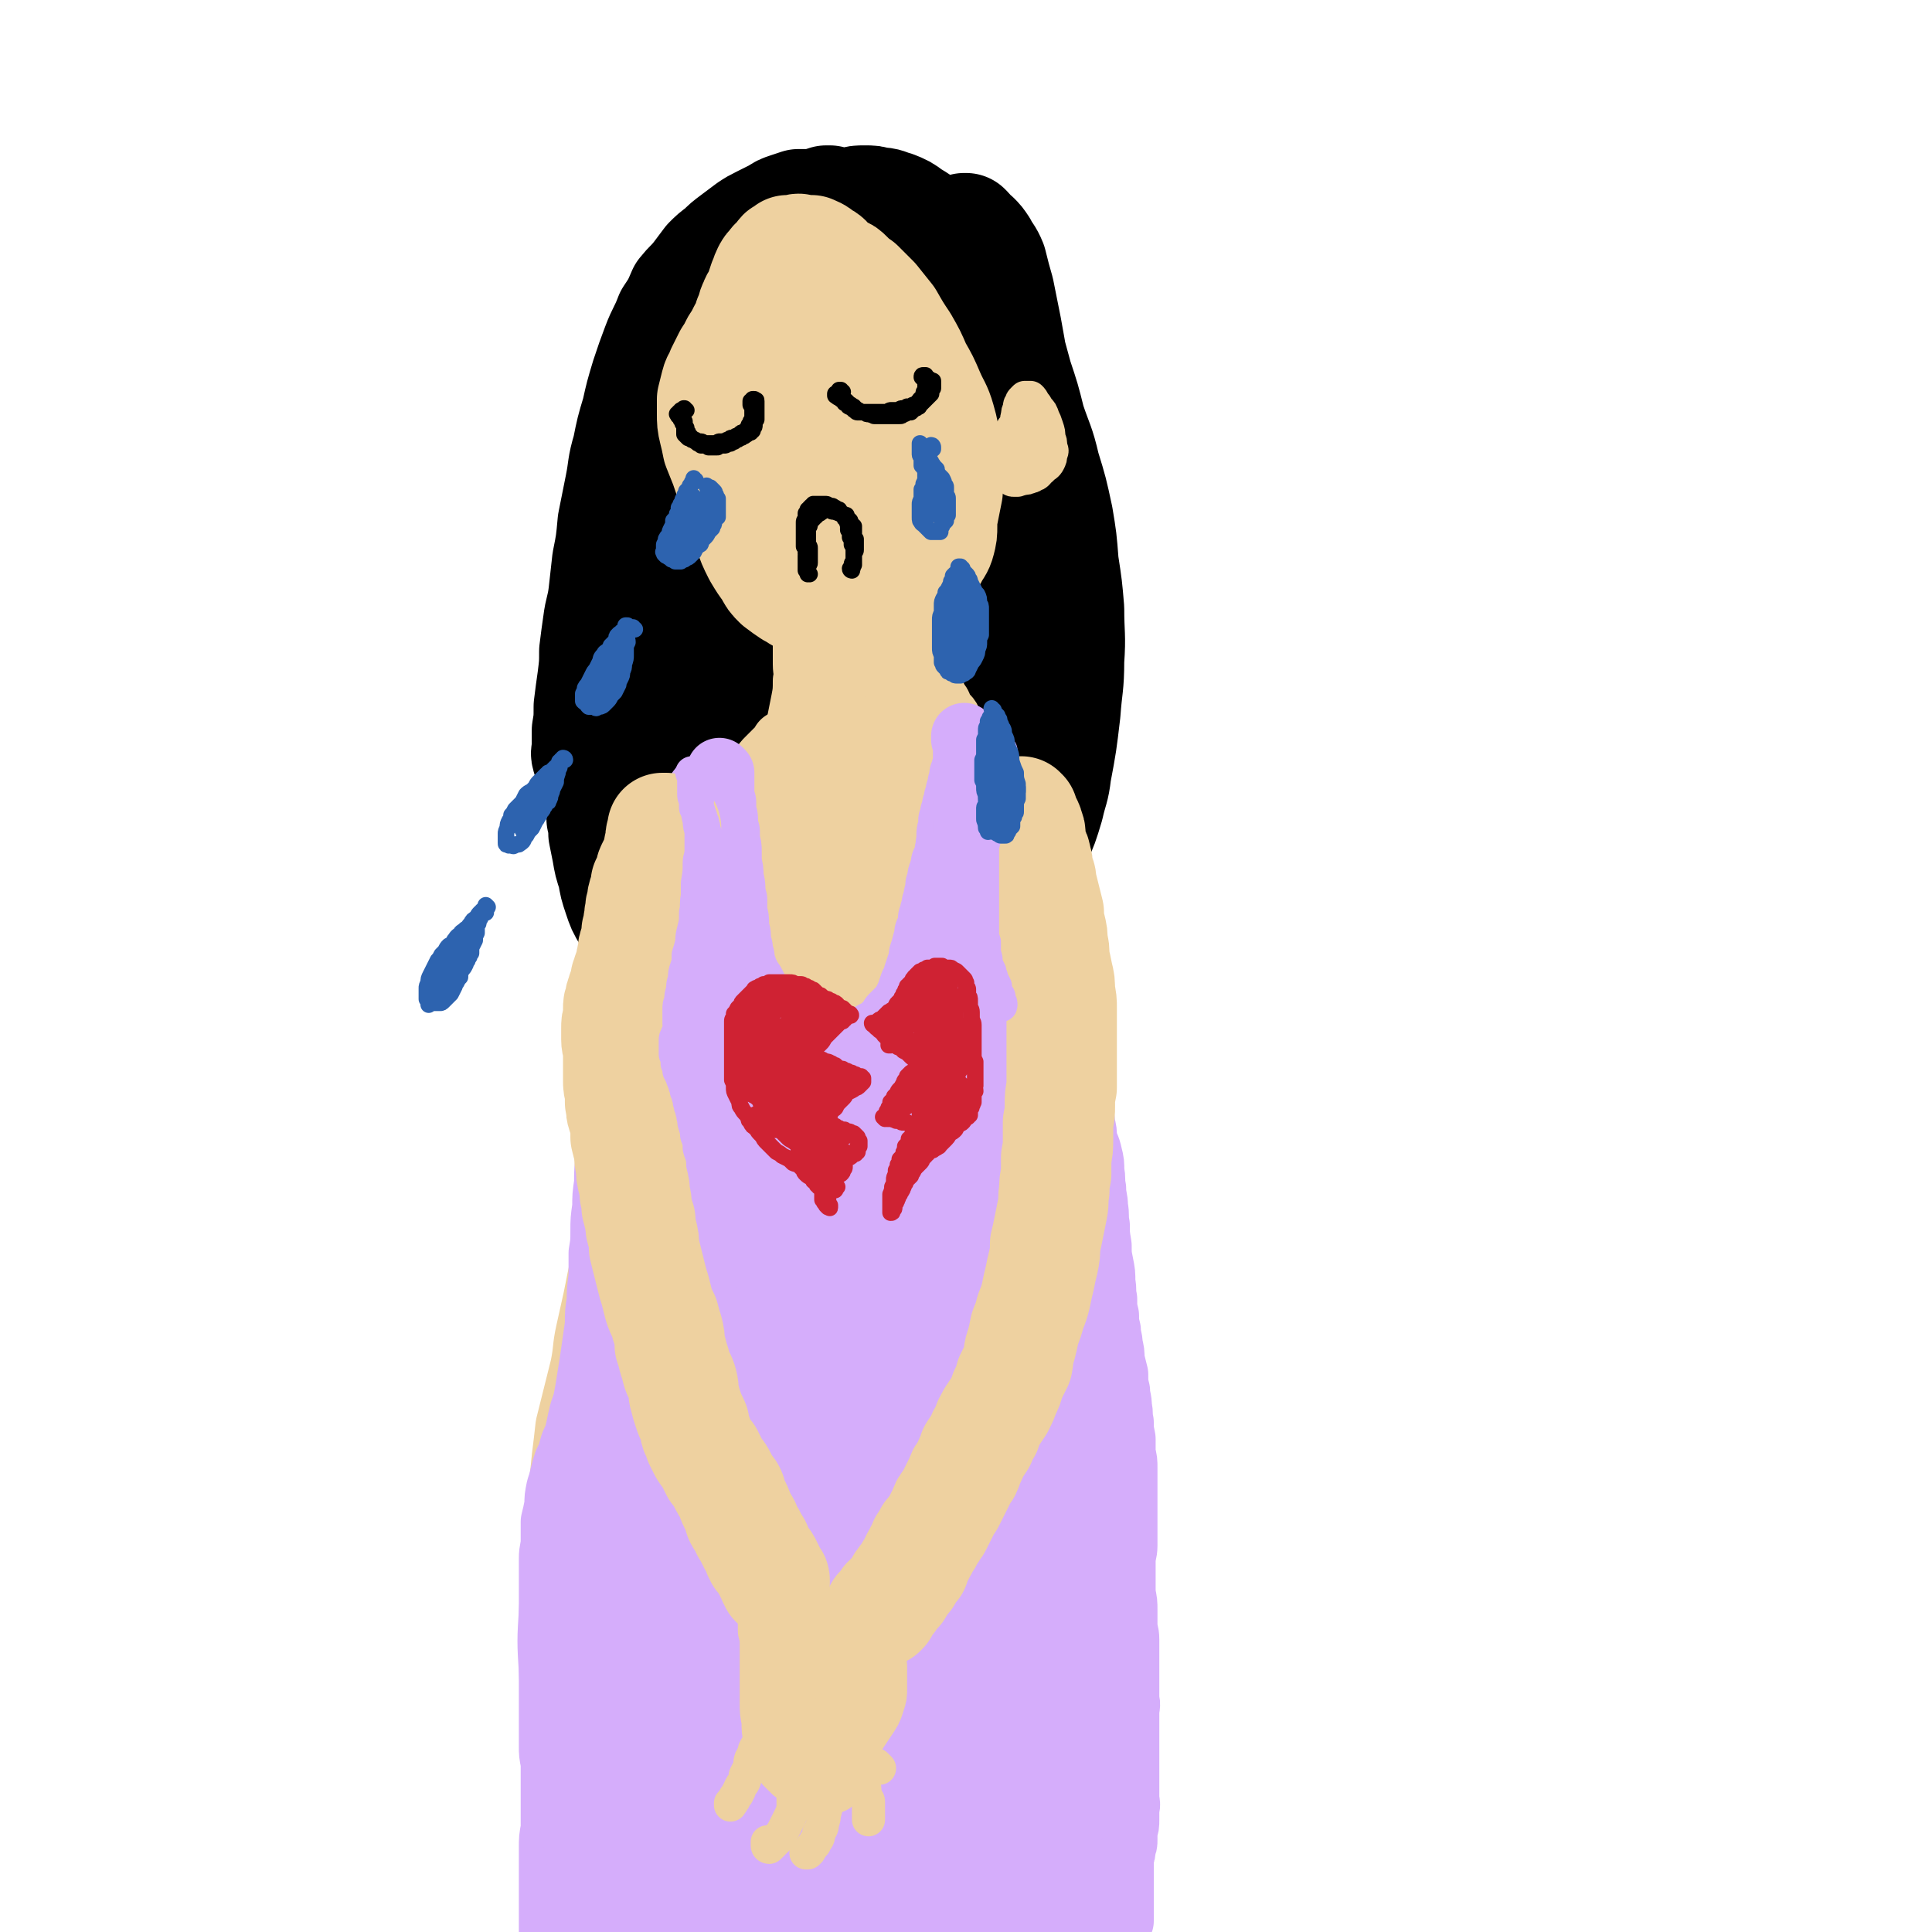 <svg viewBox='0 0 1050 1050' version='1.1' xmlns='http://www.w3.org/2000/svg' xmlns:xlink='http://www.w3.org/1999/xlink'><g fill='none' stroke='rgb(0,0,0)' stroke-width='60' stroke-linecap='round' stroke-linejoin='round'><path d='M445,115c0,-1 -1,-1 -1,-1 0,-1 0,0 0,0 0,0 0,0 -1,0 0,0 0,-1 0,-1 0,0 0,0 0,0 0,0 0,0 0,0 0,0 0,0 0,0 -1,-1 -1,-1 -1,-1 0,0 0,0 0,0 -1,0 0,0 0,-1 -1,0 -1,0 -1,0 -2,0 -2,0 -3,0 -2,0 -2,0 -4,0 -3,1 -3,1 -6,2 -3,1 -3,1 -6,3 -4,2 -4,2 -8,4 -4,2 -4,2 -7,4 -4,3 -4,3 -8,6 -4,3 -4,3 -7,6 -4,3 -4,3 -7,6 -3,4 -3,4 -6,8 -4,5 -4,4 -8,9 -3,7 -3,7 -7,13 -3,8 -4,8 -7,16 -3,8 -3,8 -6,17 -3,10 -3,10 -5,19 -3,10 -3,10 -5,20 -3,10 -2,10 -4,20 -2,10 -2,10 -4,20 -1,11 -1,11 -3,21 -1,9 -1,9 -2,18 -1,8 -2,8 -3,16 -1,7 -1,7 -2,15 0,7 0,7 -1,15 -1,7 -1,7 -2,15 0,7 0,7 -1,13 0,5 0,5 0,10 0,2 -1,2 0,4 0,1 0,1 1,1 1,0 1,0 1,0 '/><path d='M427,134c-1,0 -1,-1 -1,-1 -3,0 -3,0 -6,1 -2,1 -2,1 -5,2 -2,2 -2,2 -4,4 -3,3 -3,3 -6,6 -3,4 -3,4 -6,7 -3,5 -3,5 -6,9 -3,4 -3,4 -6,9 -4,5 -4,5 -7,11 -5,8 -5,8 -8,16 -4,9 -4,9 -8,19 -4,10 -4,10 -7,20 -4,10 -4,10 -7,20 -3,11 -2,11 -5,21 -2,11 -2,11 -3,22 -2,11 -2,11 -2,23 -1,12 -1,12 -1,24 0,14 0,14 1,27 1,14 1,14 2,27 1,11 1,11 2,22 2,9 2,9 4,18 1,8 1,8 2,16 1,6 1,6 3,12 1,5 1,5 3,9 1,3 0,3 2,5 1,2 1,2 2,3 1,1 1,0 2,0 '/><path d='M428,129c-1,0 -1,-1 -1,-1 -1,0 0,0 -1,0 0,1 -1,0 -1,1 -1,1 -1,1 -1,3 -1,4 -1,4 -2,8 -2,9 -2,9 -4,17 -2,11 -1,11 -3,22 -3,13 -3,12 -5,25 -3,14 -3,14 -5,27 -3,15 -3,15 -5,29 -2,15 -2,15 -4,30 -2,15 -2,15 -4,30 -1,15 -1,15 -1,30 -1,14 -1,14 -1,28 -1,13 -1,13 0,26 0,9 0,9 1,19 1,6 1,6 2,13 1,4 1,4 3,8 1,3 1,3 2,5 0,1 1,1 1,1 1,1 1,1 1,0 0,0 0,0 0,-1 0,-2 0,-2 0,-3 0,-4 0,-4 0,-8 1,-7 1,-7 2,-14 1,-9 1,-9 1,-18 1,-12 1,-12 2,-24 2,-13 2,-13 4,-27 1,-17 1,-17 3,-33 2,-18 2,-18 4,-36 2,-17 2,-17 3,-34 2,-16 2,-16 3,-31 2,-13 1,-13 3,-26 1,-10 1,-10 3,-20 1,-8 1,-8 3,-16 1,-5 1,-5 2,-11 1,-4 1,-4 2,-8 0,-2 1,-2 2,-4 0,-2 1,-1 1,-2 1,-1 1,-1 2,-2 0,-1 0,-1 1,-2 0,0 0,0 1,-1 0,0 0,0 0,0 0,1 0,2 0,3 0,4 0,4 0,9 -1,11 -1,11 -2,21 -1,15 -1,15 -1,30 -1,16 -1,16 0,32 0,16 0,16 1,32 1,15 1,15 2,31 2,12 2,12 4,25 1,9 0,9 1,19 0,6 0,6 1,11 0,4 0,4 0,7 0,0 0,1 -1,1 0,0 0,0 0,-1 -1,-2 -1,-2 -1,-4 0,-3 0,-3 0,-6 0,-5 0,-5 0,-11 0,-6 0,-6 0,-12 1,-8 1,-8 1,-16 1,-9 1,-9 1,-18 1,-12 1,-12 2,-23 1,-13 0,-13 1,-27 2,-14 2,-14 4,-27 1,-13 0,-13 2,-26 1,-10 2,-9 3,-19 1,-6 0,-6 2,-11 0,-3 0,-3 2,-6 0,0 1,0 1,0 1,1 0,1 1,2 0,1 0,1 1,2 1,2 0,2 1,4 2,3 2,3 4,6 2,5 2,5 4,10 3,7 3,7 5,14 2,7 2,7 4,15 2,8 2,8 4,16 2,8 1,8 2,15 1,7 2,7 2,13 1,4 0,4 1,9 0,2 0,3 0,5 -1,0 -1,1 -1,1 -1,0 -1,0 -2,-1 -1,-1 -1,-1 -1,-2 -1,-3 -1,-3 -2,-6 -1,-5 -2,-4 -3,-9 -1,-6 0,-6 -1,-12 -2,-6 -2,-6 -3,-12 -2,-7 -2,-7 -3,-14 -2,-7 -1,-7 -3,-15 -2,-8 -2,-8 -4,-16 -2,-8 -2,-8 -4,-16 -1,-7 -1,-8 -3,-15 -2,-6 -2,-6 -4,-11 -1,-4 -1,-5 -2,-9 -1,-2 -1,-2 -3,-4 -1,-1 -1,-1 -2,-2 0,-1 0,-1 -1,-1 -1,0 -1,0 -1,-1 -1,0 -1,0 -1,0 0,0 0,0 -1,0 0,0 0,0 0,0 1,0 1,0 1,0 2,1 2,1 4,1 2,0 2,0 4,0 3,0 3,0 5,0 3,-1 3,-1 7,-1 4,0 4,0 7,1 5,0 5,1 9,2 5,2 5,2 9,5 5,3 5,3 10,7 5,5 6,5 11,10 6,7 6,7 10,15 6,8 6,8 11,18 5,9 5,9 9,19 4,11 4,11 8,22 3,11 3,11 6,23 3,11 3,11 5,22 1,9 1,9 2,19 0,7 0,7 0,15 0,7 0,7 0,15 0,6 0,6 -1,12 0,5 0,5 -1,9 -1,3 -1,3 -2,5 0,1 0,1 0,2 0,1 -1,1 -1,1 0,0 0,0 0,-1 0,-2 0,-2 0,-4 -1,-4 -1,-4 -1,-8 0,-6 0,-6 0,-13 0,-7 0,-7 -1,-15 0,-9 0,-9 -1,-18 -1,-11 0,-11 -1,-21 -2,-12 -2,-12 -4,-25 -1,-12 -1,-12 -3,-25 -2,-12 -2,-12 -4,-23 -2,-10 -2,-10 -4,-20 -2,-7 -2,-7 -4,-15 -2,-5 -3,-5 -5,-9 -2,-3 -2,-3 -4,-5 -2,-1 -2,-1 -3,-2 -1,-1 -1,-1 -2,-2 0,-1 0,-1 -1,-1 0,0 0,0 0,0 0,0 0,0 0,0 0,0 1,0 1,0 0,0 0,0 1,1 1,1 1,1 1,3 2,2 2,2 3,4 1,3 1,2 3,6 2,5 2,5 3,10 4,10 4,10 7,20 2,8 2,8 4,15 3,11 3,11 6,22 4,12 4,12 7,24 4,12 5,12 8,25 4,13 4,13 7,27 2,12 2,12 3,25 2,13 2,13 3,25 0,14 1,14 0,28 0,14 -1,14 -2,28 -2,17 -2,17 -5,33 -1,9 -2,9 -4,18 -3,10 -3,10 -7,19 -2,8 -2,8 -6,15 -2,6 -2,6 -5,11 -3,4 -3,4 -5,8 -1,2 -1,2 -3,3 0,0 -1,1 -1,0 -1,0 -1,-1 -1,-2 0,-4 0,-4 0,-7 -1,-7 -1,-7 -2,-15 -1,-10 -1,-10 -1,-20 -1,-13 -1,-13 -2,-26 -1,-15 -1,-15 -3,-30 -1,-17 -1,-17 -3,-34 -3,-22 -3,-22 -6,-44 -2,-12 -2,-12 -4,-24 -2,-14 -3,-14 -4,-29 -2,-16 -2,-16 -3,-32 -1,-8 -1,-8 -2,-16 0,-8 -1,-8 -2,-16 0,-4 0,-4 0,-7 -1,-2 -1,-2 -1,-3 0,-1 0,-1 0,-1 0,-1 1,-1 1,-1 1,0 1,0 1,1 1,1 1,1 1,2 1,4 1,4 2,8 1,8 0,8 1,16 0,9 0,9 1,17 1,15 1,15 2,29 2,18 2,18 4,36 1,11 1,11 1,22 1,14 2,14 2,28 1,15 1,15 1,31 0,8 0,8 0,16 0,11 0,11 0,22 0,5 0,5 -1,9 0,4 0,4 -1,8 0,1 0,2 -1,3 0,1 0,1 0,1 -1,0 -1,0 -1,0 -1,-1 -1,-1 -2,-3 -2,-4 -2,-3 -4,-8 -2,-7 -2,-7 -3,-14 -2,-9 -2,-9 -3,-18 -1,-12 -1,-12 -1,-24 -1,-14 -1,-14 -2,-28 0,-15 0,-15 -1,-31 0,-15 -1,-15 -1,-31 0,-11 0,-11 -1,-22 0,-12 0,-12 -1,-23 0,-8 0,-8 0,-16 -1,-2 -1,-3 -2,-5 0,0 0,0 0,0 -1,1 -1,2 -1,4 -1,6 -1,6 -2,11 -1,8 -1,8 -2,15 -1,17 -2,17 -3,33 -1,11 0,11 0,22 -1,15 -1,15 -1,30 0,15 0,15 0,30 0,17 0,17 0,35 0,12 0,12 0,24 -1,7 -1,7 -2,14 -1,6 0,6 -2,13 -1,4 0,4 -2,8 -1,2 -1,2 -3,3 -1,0 -1,0 -2,0 -1,-1 -1,-1 -2,-3 -1,-4 -1,-4 -2,-9 -1,-6 -1,-6 -2,-12 -1,-12 -1,-12 -2,-23 -1,-8 -1,-8 -2,-16 -1,-16 -1,-16 -2,-32 -1,-10 -1,-10 -2,-20 -1,-17 -1,-17 -2,-33 -1,-7 -1,-7 -2,-14 -1,-5 -1,-6 -2,-10 0,-1 -1,-1 -1,-1 -1,1 -1,1 -1,2 0,4 0,4 0,8 0,9 0,9 -1,19 0,10 0,10 0,21 0,10 0,10 0,21 1,10 1,10 1,20 1,10 1,10 1,19 0,7 0,7 0,14 0,8 0,8 0,17 0,4 0,4 -1,8 0,4 0,4 -1,8 -1,1 -1,1 -2,1 -1,1 -2,1 -3,0 -2,0 -2,-1 -3,-2 -2,-3 -1,-4 -2,-7 -2,-5 -2,-5 -3,-11 -2,-6 -2,-6 -3,-12 -2,-8 -2,-8 -4,-15 -1,-8 -1,-8 -3,-16 -2,-7 -2,-7 -4,-15 -1,-6 -1,-6 -4,-12 -1,-4 -1,-4 -3,-7 -1,-1 -2,-1 -2,-1 -1,1 -1,2 -2,4 -2,4 -2,4 -3,8 -2,5 -2,5 -4,11 -2,7 -2,7 -4,13 -3,7 -2,7 -4,14 -2,7 -2,7 -4,13 -2,5 -2,6 -5,11 -2,4 -2,4 -5,8 -2,2 -2,2 -4,5 -2,2 -2,2 -5,3 -1,1 -1,1 -3,2 -2,0 -3,0 -4,0 -2,-1 -2,-2 -4,-3 -2,-2 -2,-2 -4,-4 -3,-3 -3,-3 -5,-6 -3,-4 -3,-4 -5,-8 -3,-5 -3,-5 -5,-10 -2,-5 -2,-5 -4,-10 -3,-5 -3,-5 -5,-10 -2,-4 -2,-5 -4,-8 -1,-2 -1,-2 -3,-3 0,-1 0,-1 -1,-1 0,0 0,0 0,1 -1,3 0,3 0,5 -1,5 -1,5 -1,9 0,6 0,6 0,11 0,6 0,6 0,11 0,5 0,5 0,10 0,5 0,5 0,9 0,3 0,3 0,6 1,1 1,1 1,3 0,0 0,0 0,1 0,0 0,0 0,-1 0,-1 1,-1 0,-2 0,-1 0,-1 -1,-3 -1,-3 -1,-3 -2,-6 0,-3 0,-3 -1,-6 -1,-3 -1,-3 -2,-6 -1,-2 0,-2 -1,-4 0,-2 0,-2 -1,-4 0,-1 0,-1 0,-1 0,0 0,0 0,-1 0,0 0,0 0,0 0,1 0,1 0,1 0,2 0,2 0,3 0,1 0,1 0,3 0,2 0,2 0,4 0,2 0,2 0,4 0,3 0,3 0,6 0,3 0,3 0,6 0,3 0,3 0,7 0,4 0,4 0,8 1,4 1,4 1,8 1,5 1,5 2,10 1,6 1,6 3,12 1,6 1,6 3,12 2,6 2,6 5,11 3,5 2,6 5,11 3,4 3,4 7,8 2,3 3,3 5,5 '/></g>
<g fill='none' stroke='rgb(238,209,160)' stroke-width='60' stroke-linecap='round' stroke-linejoin='round'><path d='M439,153c0,-1 0,-1 -1,-1 0,0 1,0 1,0 0,0 0,0 0,0 0,-1 0,0 1,0 0,0 0,0 1,0 1,0 1,0 2,0 1,0 1,-1 2,0 2,0 2,0 4,0 1,1 1,1 3,1 2,1 2,1 3,2 2,1 2,1 3,3 2,1 2,1 3,2 1,2 2,2 3,4 2,2 1,2 3,4 1,3 2,3 4,5 1,4 0,4 2,7 1,4 2,4 3,8 2,5 2,5 4,9 1,5 1,5 3,10 2,4 2,4 4,9 1,5 1,5 3,10 2,6 2,6 4,12 2,6 2,6 4,12 1,6 1,6 1,12 1,6 1,6 2,12 0,5 0,5 0,11 0,4 0,4 -1,9 -1,4 -2,4 -3,7 -1,3 -1,3 -3,6 -1,2 -1,2 -3,4 -2,1 -2,1 -4,2 -2,1 -2,2 -3,3 -3,1 -3,2 -5,3 -3,1 -3,1 -6,2 -2,1 -2,1 -5,2 -3,1 -3,1 -7,2 -3,1 -3,1 -7,2 -4,0 -4,0 -8,0 -4,0 -4,0 -8,-1 -4,-1 -4,-2 -8,-4 -3,-2 -3,-2 -7,-5 -3,-3 -3,-3 -5,-7 -3,-4 -3,-4 -6,-9 -3,-6 -3,-6 -5,-12 -3,-6 -2,-6 -4,-12 -3,-6 -3,-6 -5,-13 -2,-5 -2,-5 -4,-11 -2,-5 -2,-5 -4,-10 -1,-5 -1,-5 -2,-9 -1,-4 -1,-5 -1,-9 0,-4 0,-4 0,-8 1,-4 1,-4 2,-8 1,-4 2,-3 3,-7 2,-4 2,-4 4,-8 2,-3 2,-3 4,-7 2,-3 2,-3 4,-7 2,-3 2,-3 3,-7 2,-4 1,-4 3,-8 1,-3 2,-3 3,-6 1,-3 1,-3 2,-6 1,-2 1,-3 2,-5 1,-2 1,-2 3,-4 1,-2 1,-1 3,-3 1,-1 1,-2 2,-3 2,-1 2,-1 3,-2 2,0 2,0 4,0 2,-1 2,-1 4,0 2,0 2,0 5,0 2,1 3,1 5,3 4,2 3,2 6,5 4,4 4,4 7,8 3,4 3,4 7,9 4,5 4,5 8,10 3,5 3,5 7,10 4,5 4,5 7,10 4,4 4,4 7,9 3,5 3,5 5,10 3,5 3,5 4,9 2,4 1,4 2,9 1,4 2,4 2,9 1,5 1,5 2,11 0,5 0,5 1,10 1,5 1,5 1,10 1,4 1,4 1,9 -1,5 -1,5 -1,9 0,4 0,4 -1,8 -1,4 -2,4 -4,8 -2,3 -2,3 -4,6 -3,3 -3,3 -5,5 -3,3 -3,3 -6,4 -3,2 -3,2 -5,3 -3,1 -3,1 -6,2 -3,1 -3,1 -6,1 -3,0 -3,0 -6,0 -3,0 -4,0 -7,-1 -3,0 -3,0 -7,-1 -3,-2 -3,-2 -7,-4 -3,-2 -3,-1 -7,-4 -3,-2 -3,-2 -7,-5 -3,-4 -3,-4 -6,-8 -3,-4 -3,-4 -6,-8 -3,-6 -2,-6 -5,-11 -2,-6 -2,-6 -4,-12 -1,-5 -1,-5 -2,-11 -2,-6 -2,-6 -3,-12 -1,-5 -1,-5 -2,-11 0,-6 0,-6 0,-12 0,-5 0,-5 1,-11 0,-5 0,-5 1,-10 1,-5 1,-5 3,-10 1,-5 1,-5 2,-10 1,-4 1,-4 2,-7 2,-4 1,-4 3,-7 1,-4 1,-3 3,-6 2,-3 2,-3 4,-5 2,-2 2,-3 4,-4 2,-2 3,-1 5,-2 3,-1 2,-1 5,-2 3,-1 3,-1 5,-2 3,0 3,0 6,0 3,0 3,-1 6,0 3,1 3,1 5,3 3,3 3,3 6,5 4,4 4,4 8,8 4,5 4,5 8,10 4,7 4,7 8,13 4,7 4,7 7,14 4,7 4,7 7,14 3,7 4,7 6,14 2,7 2,8 3,15 1,6 1,6 1,13 0,5 0,5 0,11 -1,5 -1,5 -2,10 -1,5 -2,5 -4,9 -1,5 -1,5 -3,9 -2,2 -2,2 -4,4 -2,3 -2,3 -4,5 -2,2 -2,2 -5,3 -2,1 -2,1 -5,2 -3,0 -3,0 -7,0 -3,0 -3,0 -7,0 -4,-1 -4,-1 -7,-2 -4,-1 -4,-1 -7,-3 -4,-2 -4,-2 -6,-5 -3,-3 -4,-3 -6,-6 -3,-4 -3,-4 -6,-9 -2,-5 -2,-5 -4,-11 -2,-7 -2,-7 -4,-14 -2,-8 -2,-8 -3,-16 -2,-9 -2,-9 -2,-17 -1,-8 -1,-8 -1,-16 -1,-7 -1,-7 -1,-14 0,-5 0,-5 1,-11 1,-4 1,-4 2,-7 1,-3 2,-2 4,-4 1,-1 1,-2 3,-2 1,-1 1,-1 3,-1 2,0 2,0 4,0 3,2 3,2 5,4 3,2 3,2 6,5 3,4 3,5 6,9 3,6 3,6 6,12 4,8 4,8 7,16 3,7 3,7 6,15 3,8 3,8 5,16 2,7 2,7 3,14 1,6 0,6 0,11 1,5 1,5 0,9 0,4 1,4 0,8 -1,3 -1,3 -3,5 -1,3 -1,3 -3,5 -2,2 -3,1 -5,3 -2,0 -2,0 -5,1 -2,0 -2,0 -4,0 -2,0 -2,1 -4,0 -2,-1 -2,-1 -4,-2 -2,-3 -2,-3 -4,-6 -2,-4 -2,-4 -3,-8 -2,-5 -2,-5 -4,-10 -1,-5 -1,-5 -2,-11 -2,-5 -2,-5 -3,-10 -1,-5 -1,-5 -2,-9 0,-3 0,-3 -1,-5 0,0 0,0 0,-1 0,0 0,0 0,0 1,1 1,1 2,2 1,2 1,1 3,3 2,3 2,3 3,6 2,3 2,3 4,7 1,2 2,2 3,6 1,2 1,2 1,5 1,2 1,2 1,4 0,2 0,2 0,4 -1,3 -1,3 -2,5 -1,3 0,3 -2,6 -1,3 -1,2 -3,4 '/></g>
<g fill='none' stroke='rgb(238,209,160)' stroke-width='36' stroke-linecap='round' stroke-linejoin='round'><path d='M438,318c0,-1 0,-1 -1,-1 0,-1 0,-1 0,-1 0,0 0,0 0,-1 -1,0 -1,0 -1,0 0,0 0,0 0,0 1,0 0,0 0,-1 0,0 0,1 1,1 0,0 0,0 0,1 1,1 1,1 1,2 0,1 0,1 0,2 0,2 0,2 0,3 0,2 0,2 0,4 -1,1 -1,1 -1,3 0,1 0,1 0,3 0,2 0,2 0,4 0,2 0,2 0,4 1,3 1,3 1,5 0,4 0,4 0,7 0,4 0,4 0,8 0,4 1,4 0,9 0,5 0,6 -1,11 -1,5 -1,5 -2,10 -1,5 -1,5 -3,10 -1,5 -1,5 -3,9 -2,4 -2,4 -3,8 -2,3 -2,3 -4,6 -1,3 -1,3 -3,6 -1,2 -1,2 -2,5 -1,1 -1,1 -2,3 -1,1 -1,2 -3,3 -1,1 -1,1 -3,2 -1,0 -1,0 -3,0 -1,0 -1,0 -2,0 '/><path d='M488,317c-1,0 -1,-1 -1,-1 -1,0 0,1 0,1 -1,0 -1,-1 -2,-1 0,0 -1,0 -1,0 0,0 0,0 0,1 0,1 0,1 0,2 0,2 1,2 1,4 0,2 0,2 1,4 0,3 0,3 1,6 1,4 0,4 1,7 1,4 1,4 2,8 1,5 2,4 3,9 1,5 1,5 2,10 2,5 2,5 3,10 2,5 2,5 4,11 1,5 1,5 3,11 1,5 1,5 2,10 1,5 1,5 2,9 1,4 1,4 2,8 1,2 1,2 1,4 0,1 0,1 0,2 0,1 0,1 0,1 0,0 0,0 -1,0 0,0 0,0 -1,0 -1,0 -1,0 -1,0 -2,-1 -2,-1 -3,-1 -2,-2 -2,-2 -3,-3 -2,-1 -2,-1 -3,-3 -2,-2 -2,-2 -4,-5 -1,-3 -1,-3 -2,-6 -2,-3 -2,-3 -3,-7 -2,-5 -2,-5 -4,-10 -1,-6 -1,-6 -3,-11 -1,-6 -1,-6 -3,-12 -2,-6 -2,-6 -4,-11 -1,-5 -1,-5 -3,-9 -1,-4 -1,-4 -3,-7 -1,-3 0,-3 -2,-5 0,-1 0,-1 -1,-2 0,0 0,-1 0,0 0,0 0,0 0,0 1,1 1,1 1,3 1,2 1,2 1,5 0,4 0,4 0,8 0,5 0,5 0,11 0,6 0,6 0,12 0,6 0,6 0,13 0,6 0,6 0,12 0,4 0,4 0,9 0,3 0,3 -1,5 0,2 0,2 -1,3 0,1 -1,1 -2,1 0,0 -1,0 -1,0 -1,0 -1,1 -2,0 -1,0 -1,0 -2,-1 -1,-2 -1,-2 -2,-4 -1,-3 -1,-3 -2,-5 -1,-4 -1,-4 -2,-7 0,-5 0,-5 -1,-9 0,-5 0,-5 0,-10 -1,-5 0,-5 -1,-10 0,-5 0,-5 0,-9 0,-3 0,-3 0,-6 0,-1 0,-1 -1,-2 0,0 0,0 0,0 0,0 0,0 0,0 0,1 0,1 0,2 0,3 0,3 0,5 0,4 0,4 0,8 -1,4 -1,4 -1,9 0,5 0,5 0,10 0,4 0,4 0,9 -1,3 -1,3 -1,7 -1,3 0,3 -1,6 -1,2 -2,2 -3,4 -1,2 -1,2 -3,3 -1,1 -2,1 -3,2 -2,0 -2,0 -3,1 -2,0 -2,0 -3,0 -2,1 -2,1 -3,1 -1,0 -1,0 -2,0 -1,0 -1,0 -2,0 -1,0 -1,0 -2,0 0,0 0,0 -1,0 0,0 0,0 0,0 -1,1 -1,1 -1,1 0,0 0,0 -1,0 0,0 0,0 0,0 -1,0 -1,0 -1,0 -1,0 -1,0 -1,0 0,0 0,0 -1,0 0,0 0,0 0,0 0,0 0,0 0,0 0,-1 -1,-1 -1,-1 0,0 0,0 0,-1 0,0 0,0 0,-1 0,0 0,0 0,-1 0,-1 0,-1 0,-2 0,-1 0,-1 0,-2 1,-1 1,-1 1,-2 1,-1 1,-1 1,-2 1,-1 0,-1 1,-2 1,-1 1,-1 2,-2 0,-1 0,-1 1,-2 0,-1 1,-1 1,-1 0,-1 0,-1 1,-1 0,0 0,0 0,-1 1,0 1,0 1,0 0,-1 0,-1 0,-2 0,0 0,0 0,0 0,0 0,0 0,0 0,0 0,-1 -1,-1 0,0 1,1 1,1 0,0 0,0 0,1 -1,0 -1,0 -1,0 -1,1 -1,0 -1,1 -1,1 -1,1 -2,1 -2,2 -2,2 -3,3 -1,1 -1,1 -2,2 -2,2 -2,2 -3,4 -1,2 -1,2 -2,4 -1,2 -1,2 -2,3 -2,2 -2,2 -3,4 -1,2 -1,2 -2,4 -2,2 -1,2 -3,4 -1,1 -1,2 -2,3 -1,2 -2,2 -3,4 -1,2 -1,2 -1,3 -1,2 -1,2 -2,3 -1,2 -2,2 -2,3 -1,1 -1,1 -2,3 -1,1 -1,1 -2,2 -1,2 0,2 -1,3 -1,2 -1,2 -1,3 -1,2 -1,2 -2,4 -1,3 -1,3 -2,5 -1,3 -1,3 -1,6 -1,3 -1,3 -2,6 -1,3 -1,3 -2,5 0,3 0,3 -1,6 -1,3 -1,3 -2,6 -1,3 -1,3 -2,6 -1,3 -1,3 -2,6 -1,3 -1,3 -2,6 -1,4 -1,4 -2,8 0,4 0,4 -1,8 -1,5 -1,5 -2,10 0,6 0,6 -1,11 -1,6 -1,6 -2,12 -2,5 -1,5 -3,11 -1,6 -1,6 -3,12 -1,7 -1,7 -2,13 -2,6 -2,6 -4,12 -2,5 -2,5 -4,10 -1,5 -1,5 -2,11 -1,4 -1,4 -2,9 -1,5 -1,5 -2,9 0,5 0,5 -1,10 0,5 -1,5 -1,10 -1,6 -1,6 -1,12 -1,7 -1,7 -2,14 0,7 0,7 -1,15 -1,8 -1,8 -1,16 -1,7 -1,7 -1,15 -1,7 -1,7 -1,14 0,6 0,6 0,13 -1,5 0,5 0,11 0,4 0,4 0,9 0,3 -1,3 0,7 0,2 0,2 0,4 1,1 1,1 1,3 0,0 0,0 1,0 0,1 0,0 0,0 0,0 0,0 0,0 '/><path d='M490,378c-1,-1 -1,-1 -1,-1 -1,0 0,0 0,0 0,0 0,0 0,-1 0,0 0,0 1,0 0,0 0,0 1,0 1,0 1,0 1,0 1,0 1,0 3,0 1,0 1,0 2,0 2,0 2,0 3,0 2,0 2,0 4,1 1,0 2,0 3,1 1,2 1,2 2,4 2,2 1,2 2,5 3,3 4,3 5,6 2,4 1,5 1,9 1,4 2,4 3,9 1,5 1,5 3,9 1,5 0,5 2,9 1,5 1,5 2,10 2,4 1,4 3,9 1,5 1,5 3,9 2,5 2,5 3,11 2,5 1,5 3,11 2,6 2,6 4,12 3,7 3,7 4,14 3,7 2,7 5,15 2,8 3,7 5,15 2,8 1,8 3,16 2,7 2,7 4,13 2,7 2,7 3,14 2,7 2,7 3,14 2,7 2,7 3,15 2,7 2,7 3,14 1,8 1,8 2,16 1,8 1,8 2,16 0,7 0,7 1,15 0,7 0,7 1,14 1,7 1,7 1,14 1,7 1,7 1,14 0,8 0,8 0,15 0,7 0,7 0,14 0,7 0,7 0,14 0,7 -1,7 -1,14 0,7 0,7 0,15 0,7 0,7 0,15 0,7 0,7 0,15 0,6 0,6 0,13 0,7 0,7 0,15 0,7 0,7 0,14 0,7 0,7 0,15 0,7 0,7 -1,15 0,7 0,7 0,14 0,6 0,6 -1,13 0,6 0,6 0,12 0,6 0,6 0,12 0,6 0,6 0,13 0,6 0,6 0,12 1,6 1,6 1,12 0,7 0,7 1,13 0,7 0,7 1,13 0,7 0,7 1,14 0,7 0,7 1,15 1,7 1,7 1,14 1,8 1,8 1,16 1,8 0,8 1,16 1,8 1,8 1,15 1,7 0,7 1,15 0,7 0,7 1,15 0,7 0,7 1,15 0,7 0,7 0,14 0,6 0,6 0,13 0,4 0,4 0,9 0,3 0,4 -1,7 0,1 -1,1 -2,2 '/><path d='M419,421c0,0 -1,0 -1,-1 0,0 1,1 0,1 0,0 0,0 -1,-1 -1,0 -1,0 -1,0 -1,0 -1,1 -1,1 -1,1 -1,1 -2,3 -1,2 -1,2 -2,5 -1,4 -1,4 -3,8 -2,4 -1,5 -3,9 -2,5 -2,5 -4,10 -2,6 -2,6 -5,11 -3,7 -3,7 -6,14 -3,7 -3,7 -6,14 -3,8 -4,8 -7,16 -4,8 -4,8 -8,16 -4,8 -4,8 -7,16 -3,9 -3,9 -6,18 -3,9 -3,9 -6,18 -3,11 -3,11 -6,21 -2,11 -2,11 -4,22 -2,11 -2,11 -4,22 -2,11 -2,11 -5,22 -2,10 -2,10 -3,20 -2,10 -2,10 -4,20 -2,9 -2,9 -4,18 -2,9 -1,9 -3,19 -2,8 -2,8 -4,16 -2,8 -2,8 -4,16 -1,9 -1,9 -2,17 -1,10 -1,10 -2,19 0,10 0,10 0,21 -1,11 -1,11 -1,23 0,12 0,12 0,24 1,12 1,12 1,24 1,12 1,12 1,23 1,11 1,11 2,22 1,9 1,9 1,19 1,9 1,9 1,18 0,9 0,9 0,17 0,9 0,9 -1,18 0,10 0,10 -1,19 0,10 0,10 -1,19 0,10 0,10 -1,19 0,10 0,10 0,19 0,10 0,10 0,19 -1,12 0,12 -1,23 0,7 0,7 0,13 0,8 0,8 0,16 -1,8 0,8 0,15 0,6 -1,6 0,11 0,5 0,5 0,9 0,3 0,3 1,6 0,1 0,1 1,2 0,1 0,1 0,1 '/></g>
<g fill='none' stroke='rgb(238,209,160)' stroke-width='60' stroke-linecap='round' stroke-linejoin='round'><path d='M445,419c0,0 -1,-1 -1,-1 0,-1 0,-1 -1,-1 -1,-1 -1,-1 -2,-1 0,-1 0,-1 0,-1 -1,1 -1,1 -1,2 -2,4 -2,4 -3,7 -2,9 -1,9 -3,17 -3,11 -3,11 -5,22 -2,12 -2,12 -3,24 -2,14 -2,14 -4,28 -2,15 -2,15 -4,30 -1,16 -1,16 -3,32 -2,15 -2,15 -4,29 -2,14 -1,14 -4,27 -2,11 -2,11 -6,22 -4,10 -5,10 -10,20 -5,10 -5,10 -11,20 -7,10 -7,9 -14,20 -7,10 -7,10 -13,21 -6,10 -6,10 -11,21 -5,11 -5,11 -9,23 -3,12 -3,12 -5,24 -2,13 -2,14 -2,27 0,13 0,14 1,27 1,13 2,13 4,26 2,12 2,12 5,25 2,13 3,13 5,27 3,14 4,14 6,28 2,13 2,13 3,27 1,12 1,12 2,24 0,12 0,12 0,24 0,10 0,10 -1,21 -1,10 -1,10 -3,20 -1,9 -1,9 -2,18 -1,7 -1,7 -3,15 -1,6 -1,6 -2,11 -1,4 -1,4 -2,7 0,1 0,1 -1,2 0,0 0,0 0,1 -1,0 -1,0 -1,0 0,0 0,0 0,-1 0,-1 0,-1 0,-2 0,-4 1,-4 1,-7 0,-7 0,-7 1,-15 0,-9 0,-9 1,-19 1,-11 1,-11 3,-22 1,-14 1,-14 3,-27 2,-16 2,-16 3,-33 2,-18 2,-18 4,-37 2,-20 2,-20 4,-41 2,-21 2,-21 4,-42 2,-22 1,-22 3,-43 2,-21 2,-21 3,-41 2,-19 1,-19 2,-38 1,-17 1,-17 2,-35 1,-15 0,-15 1,-30 1,-12 1,-12 2,-25 1,-12 1,-12 3,-24 1,-11 1,-11 3,-22 2,-11 2,-11 4,-22 2,-10 2,-10 4,-20 2,-10 3,-10 5,-20 2,-10 2,-10 3,-20 2,-10 2,-10 3,-20 1,-8 1,-8 2,-15 0,-6 0,-6 0,-12 0,-4 0,-4 1,-9 0,-4 0,-4 1,-8 0,-3 0,-3 1,-7 1,-4 2,-4 3,-7 3,-4 3,-4 5,-8 3,-4 3,-4 6,-8 4,-4 4,-4 7,-9 4,-5 4,-5 7,-10 4,-4 4,-4 7,-9 3,-3 2,-3 5,-7 1,-2 1,-2 3,-4 1,-1 1,-1 2,-2 0,0 0,0 1,-1 0,0 0,0 1,0 0,0 0,1 0,1 1,3 0,3 0,6 0,6 0,6 0,13 -1,11 -1,11 -2,21 -2,12 -2,12 -3,23 -1,14 -1,14 -3,27 -1,16 -2,16 -3,32 -2,18 -1,18 -2,37 -2,21 -2,21 -3,42 -1,23 -1,23 -2,46 -1,24 -1,25 -1,49 -1,25 -1,25 -1,51 0,24 0,24 -1,47 0,22 0,22 -1,44 -1,19 -1,19 -3,39 -1,18 -1,18 -4,35 -3,16 -3,16 -6,31 -4,14 -4,14 -8,27 -4,11 -4,11 -8,22 -3,10 -3,9 -6,19 -3,7 -3,7 -5,14 -2,6 -2,6 -3,12 -1,4 -2,4 -2,7 -1,3 -1,3 -1,5 0,0 0,1 0,1 0,1 1,1 1,2 1,1 1,1 1,1 1,1 1,1 1,1 1,1 1,1 1,1 1,1 1,1 1,1 1,0 1,0 1,0 2,0 2,0 3,-1 2,-1 2,-1 4,-3 2,-2 1,-2 3,-4 3,-4 3,-3 6,-7 3,-5 3,-5 5,-10 4,-7 4,-6 6,-13 4,-9 4,-9 6,-18 4,-12 4,-12 6,-25 3,-16 4,-16 6,-33 2,-20 1,-20 4,-41 2,-23 3,-23 5,-46 2,-26 2,-26 3,-52 2,-27 2,-27 4,-54 1,-28 1,-28 3,-55 1,-26 1,-26 3,-52 2,-24 1,-24 3,-49 2,-23 2,-23 5,-46 1,-19 1,-19 3,-38 2,-14 2,-14 4,-27 1,-11 1,-11 3,-22 1,-8 2,-8 4,-16 1,-7 1,-7 3,-13 1,-5 1,-5 3,-10 1,-2 1,-2 2,-4 1,-2 1,-2 2,-3 0,0 0,0 1,0 1,0 1,0 1,0 1,2 1,2 2,4 1,4 2,4 2,9 1,10 1,10 2,20 0,14 0,14 0,28 0,18 0,18 0,36 0,23 0,23 0,47 0,28 -1,28 0,55 1,30 1,30 2,59 2,33 2,33 4,66 2,33 2,33 5,66 2,30 2,30 5,60 3,25 4,25 6,50 2,21 2,21 4,42 1,18 0,18 1,35 0,15 0,15 -1,29 -1,12 -1,12 -4,24 -1,10 -1,10 -3,19 -2,8 -2,8 -4,16 -2,5 -1,5 -4,11 -1,3 -1,3 -3,7 -1,1 -1,1 -2,1 0,0 -1,0 -1,0 0,-1 0,-1 0,-2 -1,-5 -1,-5 -2,-9 0,-8 -1,-8 -1,-15 -1,-11 0,-11 -1,-22 0,-13 -1,-13 -1,-27 -1,-17 -1,-17 -1,-35 -1,-20 -1,-20 -2,-41 -1,-25 -2,-24 -2,-49 -1,-26 -1,-26 -1,-52 -1,-28 -1,-28 -1,-55 0,-30 0,-30 0,-60 1,-30 1,-30 1,-60 1,-26 1,-26 1,-52 1,-19 1,-19 1,-37 0,-11 0,-11 1,-22 0,-5 0,-5 0,-11 0,-2 0,-2 0,-4 0,0 0,-1 1,0 0,0 0,0 0,1 0,1 0,1 1,2 1,3 2,3 2,6 2,7 2,7 3,14 2,13 1,13 4,26 3,17 3,17 7,34 3,20 3,20 7,39 4,21 4,21 8,43 4,24 4,24 7,48 4,24 3,24 6,48 2,22 2,22 3,44 1,22 1,22 2,44 0,20 0,20 0,40 0,17 1,17 0,34 -1,13 -2,13 -4,25 -2,11 -2,11 -4,22 -1,9 -1,9 -3,18 -2,7 -2,7 -3,14 -1,3 -1,3 -2,7 -1,1 -1,1 -1,1 -1,0 -1,0 -1,-1 0,-1 0,-1 0,-3 0,-3 0,-3 0,-7 0,-9 -1,-9 -1,-18 -1,-14 -1,-14 -2,-27 -1,-17 -1,-17 -2,-34 0,-21 0,-21 -1,-42 0,-25 -1,-25 -1,-49 0,-27 0,-27 0,-54 1,-28 1,-28 2,-56 1,-27 2,-27 3,-53 1,-24 2,-24 2,-48 1,-20 0,-20 0,-40 0,-16 0,-16 0,-32 -1,-13 -1,-13 -2,-26 0,-11 0,-11 -1,-22 0,-8 0,-8 -1,-16 0,-6 0,-6 -1,-12 0,-4 0,-4 -1,-8 0,-3 0,-3 0,-5 -1,-2 -1,-2 -1,-4 -1,-2 -1,-2 -1,-4 -1,-2 -1,-2 -1,-4 0,-2 1,-2 1,-4 0,-2 0,-2 0,-4 1,-2 1,-2 2,-4 0,-1 1,-1 1,-2 0,-1 0,-1 0,-1 0,0 0,0 0,0 0,0 0,0 0,0 0,2 0,2 0,4 0,5 0,5 0,9 1,8 0,8 1,16 1,11 1,11 3,21 3,12 3,12 5,24 3,14 4,14 7,27 3,14 3,14 7,28 3,15 4,15 8,30 3,15 4,15 7,31 2,17 2,17 3,34 1,18 1,18 1,36 0,18 0,18 -1,35 -1,16 -1,16 -3,33 -1,16 0,16 -2,32 -1,16 -2,16 -3,32 -2,15 -1,15 -2,30 -1,15 -2,15 -3,29 -1,14 0,14 -2,28 -1,11 -2,11 -3,23 -1,9 -1,9 -2,19 -1,9 -1,9 -2,19 -1,8 0,8 -1,16 -1,6 -1,6 -1,13 -1,5 -1,5 -1,10 -1,4 -1,4 -2,7 -1,3 -1,3 -2,5 0,1 0,1 -2,3 0,1 0,1 -1,2 -1,1 -1,1 -2,1 0,0 0,0 -1,0 0,0 0,0 0,0 -1,-2 -1,-2 -2,-4 -1,-4 -2,-4 -3,-8 -2,-6 -2,-6 -4,-13 -1,-8 -1,-8 -2,-16 -2,-10 -2,-10 -4,-19 -2,-12 -2,-12 -4,-24 -2,-13 -2,-13 -4,-26 -2,-16 -1,-16 -4,-31 -2,-16 -2,-16 -5,-31 -3,-14 -3,-14 -6,-27 -3,-11 -3,-11 -6,-22 -2,-8 -2,-8 -4,-15 -1,-3 -2,-4 -4,-6 -1,0 -1,-1 -2,0 -1,1 -1,2 -2,4 -2,3 -2,3 -3,6 -2,6 -2,6 -3,13 -2,11 -2,11 -3,22 -1,12 -1,12 -2,23 0,12 0,12 0,24 0,11 0,11 0,22 0,10 0,10 0,19 1,8 1,8 2,15 0,6 1,6 1,11 0,5 0,5 -1,9 -1,2 -1,2 -2,5 -1,2 -1,2 -3,3 -1,1 -2,1 -3,0 -3,-1 -3,-2 -4,-4 -3,-5 -4,-5 -6,-10 -3,-7 -3,-7 -5,-15 -2,-9 -2,-9 -4,-18 -2,-10 -2,-10 -4,-20 -2,-12 -2,-12 -3,-24 -3,-15 -3,-15 -5,-29 -2,-15 -2,-15 -3,-31 -2,-16 -2,-16 -4,-32 -1,-16 -1,-16 -2,-32 0,-12 0,-12 -1,-25 0,-8 0,-8 0,-17 0,-7 0,-7 0,-13 1,-3 1,-3 2,-7 0,0 0,-1 0,-1 1,0 1,1 1,2 0,1 0,1 0,3 0,5 0,5 0,9 -1,10 -1,10 -1,20 -1,13 -1,13 -2,25 0,14 0,14 0,28 0,15 -1,15 0,31 0,18 0,18 1,35 1,18 2,18 3,35 2,17 2,17 3,33 2,16 2,16 4,32 1,14 2,14 3,28 1,10 1,11 2,21 1,9 1,8 1,17 1,6 0,6 0,13 0,5 1,5 0,10 0,2 0,2 -1,5 -1,1 -1,1 -2,1 -1,1 -1,1 -2,0 -1,-1 -1,-1 -2,-2 -2,-4 -2,-4 -3,-9 -2,-8 -3,-8 -4,-18 -2,-11 -2,-11 -3,-23 -2,-15 -2,-15 -3,-30 -1,-16 -2,-16 -3,-32 -1,-18 0,-18 -2,-36 -1,-20 -1,-20 -2,-40 -2,-18 -2,-18 -4,-37 -2,-14 -2,-14 -4,-29 -1,-10 -1,-10 -2,-20 0,-4 -1,-4 -1,-8 0,0 -1,0 -1,0 0,2 0,2 0,4 0,5 0,5 0,9 -1,10 -1,10 -1,20 0,15 -1,15 0,29 1,15 1,15 2,31 2,16 2,16 5,33 3,18 3,18 6,36 4,18 4,18 8,37 5,16 4,17 10,33 4,11 5,10 10,21 '/></g>
<g fill='none' stroke='rgb(213,173,251)' stroke-width='36' stroke-linecap='round' stroke-linejoin='round'><path d='M392,420c0,0 -1,-1 -1,-1 0,0 0,0 0,1 0,0 0,0 0,0 1,0 0,-1 0,-1 0,0 0,1 1,1 0,0 0,0 0,0 0,0 0,0 0,0 0,0 0,0 0,0 0,0 0,0 0,0 0,1 0,1 0,1 0,0 0,0 0,0 0,0 0,0 0,0 0,1 0,1 0,1 0,0 0,0 0,0 0,1 0,1 0,1 0,0 0,0 0,0 0,1 0,1 0,1 0,1 0,1 0,2 0,1 0,1 0,2 0,2 0,2 0,4 0,2 0,2 1,4 0,2 0,2 0,5 1,3 1,3 1,5 0,3 0,3 1,6 0,3 0,3 0,5 1,3 1,3 1,6 0,3 0,3 0,6 1,4 1,4 1,7 0,3 1,3 1,7 0,3 0,3 1,6 0,4 0,4 0,7 1,3 1,3 1,7 0,3 1,3 1,6 0,3 0,3 1,6 0,2 0,2 1,5 0,3 0,3 1,5 1,3 1,3 2,5 1,3 2,3 3,5 1,2 1,2 2,4 1,2 1,2 2,4 2,2 2,2 3,4 1,2 1,2 2,3 2,2 2,2 3,3 2,2 1,2 3,3 1,2 1,1 3,3 2,1 2,1 3,2 2,1 2,1 4,2 1,1 1,1 3,1 2,1 2,1 4,1 2,1 2,1 4,1 2,0 2,0 4,1 2,0 2,0 4,0 2,0 2,0 4,0 2,0 2,0 4,0 2,0 2,0 3,0 2,0 2,-1 4,-1 2,-1 2,-1 4,-2 2,-1 2,-1 3,-2 2,-1 2,-1 4,-2 2,-2 2,-2 3,-3 2,-2 2,-2 3,-4 2,-2 2,-2 3,-3 2,-2 2,-2 4,-5 1,-2 1,-2 2,-4 1,-3 1,-3 2,-6 1,-2 2,-2 2,-5 1,-3 1,-3 2,-6 1,-2 1,-3 1,-5 1,-3 1,-3 2,-7 1,-2 1,-2 1,-5 1,-2 1,-2 2,-4 0,-2 0,-2 0,-4 1,-1 1,-1 1,-3 0,-1 0,-1 1,-2 0,-1 0,-1 0,-3 1,-1 1,-1 1,-3 0,-2 0,-2 1,-3 0,-2 0,-2 0,-4 1,-2 1,-2 1,-3 0,-2 0,-2 1,-4 0,-1 0,-1 1,-2 0,-1 0,-1 0,-3 1,-1 1,-1 1,-2 1,-1 1,-1 1,-2 0,-1 0,-1 0,-2 0,-1 0,-1 1,-3 0,-1 -1,-1 0,-2 0,-2 0,-2 0,-4 0,-2 0,-2 1,-4 0,-2 0,-2 0,-4 1,-2 1,-2 1,-4 1,-2 1,-2 1,-4 1,-2 1,-2 1,-4 1,-1 1,-1 1,-2 0,-1 0,-1 0,-2 1,0 1,0 1,-1 0,0 0,0 0,-1 0,-1 0,-1 0,-2 0,-1 1,-1 1,-2 0,-1 0,-1 0,-3 1,-1 1,-1 1,-3 1,-2 1,-2 1,-3 0,-2 0,-2 0,-3 0,-1 0,-1 0,-2 0,-1 0,-1 0,-2 0,-1 0,-1 0,-2 0,0 0,0 0,-1 0,0 0,0 0,-1 0,0 0,0 0,0 0,-1 1,-1 0,-1 0,0 0,0 0,-1 0,0 0,0 -1,0 0,-1 0,-1 0,-1 0,0 0,0 0,0 0,0 0,0 0,0 0,0 0,0 0,0 0,0 0,0 0,0 0,0 0,0 0,0 1,0 0,-1 0,-1 0,0 0,0 0,1 1,0 1,0 1,1 0,1 0,1 1,2 0,2 0,2 1,4 1,2 1,2 2,5 1,2 1,2 2,4 2,2 2,2 3,4 1,2 0,3 1,4 1,2 1,2 2,4 1,1 1,1 2,2 1,0 1,0 1,1 1,1 1,1 1,2 1,1 1,1 2,2 0,1 0,1 1,2 0,2 0,2 1,4 0,1 0,1 1,3 0,2 1,2 1,4 1,3 1,3 2,5 1,2 1,2 1,5 1,2 1,2 2,5 1,2 1,2 1,5 1,2 1,2 1,4 1,2 1,2 2,5 0,2 0,2 0,4 1,3 1,3 1,5 1,3 1,3 1,6 1,3 1,3 1,6 1,3 1,3 2,6 0,3 1,3 1,6 1,3 1,3 2,6 1,3 1,3 2,5 1,3 1,3 1,6 1,3 1,3 2,6 1,3 1,3 3,7 1,3 1,3 2,6 1,3 1,3 2,6 0,3 0,3 1,6 1,3 1,3 2,7 1,3 1,3 2,7 0,4 0,4 1,8 1,3 1,3 2,7 1,4 0,4 1,8 1,3 1,3 2,7 0,4 1,4 1,8 1,4 1,4 1,8 1,4 2,4 3,9 1,4 1,4 1,9 1,4 0,4 1,9 0,5 1,5 1,10 1,5 0,5 1,10 0,5 0,5 1,11 0,5 0,5 1,10 1,5 1,5 1,10 1,5 0,5 1,9 0,5 0,5 1,9 0,4 0,4 1,8 0,4 1,4 1,8 1,4 1,4 1,8 1,4 1,4 2,8 0,5 0,5 1,9 0,4 1,4 1,9 1,4 0,4 1,8 0,4 0,4 1,9 0,4 0,4 0,8 1,4 1,4 1,8 0,4 0,4 0,8 0,4 0,4 0,8 0,5 0,5 0,9 0,3 0,3 0,6 0,6 0,6 0,11 0,4 -1,4 -1,9 0,4 0,4 0,8 0,5 0,5 0,9 1,5 1,5 1,9 0,4 0,4 0,8 0,4 1,4 1,8 0,3 0,3 0,7 0,3 0,3 0,6 0,3 0,3 0,6 0,4 0,4 0,7 0,3 0,3 0,7 1,3 0,3 0,7 0,3 0,3 0,7 0,3 0,3 0,7 0,3 0,3 0,6 0,3 0,3 0,6 0,3 0,3 0,6 0,4 0,4 0,7 0,3 0,3 0,7 0,3 1,3 0,6 0,3 0,3 0,6 0,3 0,3 -1,6 0,2 0,2 0,5 0,2 0,2 -1,4 0,3 0,3 -1,5 0,3 0,3 0,6 0,3 0,3 0,6 0,3 0,3 0,5 0,3 0,3 0,5 0,2 0,2 0,4 0,2 0,2 0,4 0,2 0,2 0,3 0,1 0,1 0,2 -1,2 -1,2 -1,4 0,1 0,1 0,2 0,2 0,2 0,3 0,1 0,1 0,2 0,2 0,2 0,3 0,1 0,1 0,2 0,1 0,1 0,2 0,0 0,0 0,1 0,1 0,1 0,2 -1,0 -1,0 -1,1 0,0 1,0 0,0 0,1 0,1 0,1 0,0 0,0 0,0 0,0 -1,0 -1,0 0,0 0,0 0,0 0,0 0,0 0,0 -1,0 -1,0 -2,0 0,0 0,0 -1,0 0,0 0,0 -1,0 -1,0 -1,0 -3,0 -2,0 -2,0 -5,0 -1,0 -1,0 -2,0 '/><path d='M382,431c0,0 -1,-1 -1,-1 0,0 0,1 0,1 0,0 0,-1 0,-1 0,0 1,0 1,0 0,0 0,0 0,0 0,-1 0,-1 0,-1 0,0 0,0 0,0 0,0 0,0 -1,0 0,0 0,0 0,0 0,0 0,0 0,1 -1,0 -1,0 -1,1 -1,1 -1,1 -1,2 -1,3 -1,3 -2,6 -1,3 0,3 -1,7 -2,5 -3,5 -4,10 -1,5 -1,5 -2,10 -1,5 -1,5 -2,10 -2,5 -2,5 -3,10 -1,6 -1,6 -2,11 -1,5 -2,5 -3,10 -1,6 -1,6 -3,11 -1,6 -2,6 -3,12 -2,7 -2,7 -3,13 -2,7 -2,7 -4,14 -2,7 -2,7 -3,14 -2,8 -2,8 -4,16 -2,7 -1,7 -3,14 -2,7 -2,7 -3,14 -2,7 -2,7 -3,14 -1,7 -1,7 -1,14 -1,7 -1,7 -1,13 -1,7 -1,7 -1,13 0,6 0,6 -1,12 0,7 0,7 0,13 -1,7 -1,7 -1,13 -1,6 -1,6 -1,13 -1,7 -1,7 -2,14 -1,7 -1,7 -2,13 -1,6 -1,7 -2,12 -1,6 -2,6 -3,11 -1,4 -1,5 -2,9 -1,4 -2,4 -3,8 -1,4 -1,4 -3,8 -1,3 -1,3 -2,7 -1,4 -1,4 -2,7 -1,5 -1,5 -1,9 -1,5 -1,5 -2,9 0,5 0,5 0,10 0,5 -1,5 -1,10 0,5 0,5 0,10 0,6 0,6 0,11 0,7 0,7 0,13 0,6 0,6 0,12 0,5 0,5 0,10 0,5 0,5 0,10 0,4 0,4 0,8 0,5 0,5 0,9 0,4 0,4 0,9 0,5 0,5 0,10 0,4 0,4 1,9 0,6 0,6 0,11 0,6 0,6 0,12 0,6 0,6 0,13 -1,5 -1,5 -1,11 0,5 0,5 0,10 0,5 0,5 0,10 0,4 0,4 0,8 0,3 0,3 0,7 0,4 0,4 0,7 0,3 0,3 0,6 0,3 0,3 -1,6 0,3 0,3 0,6 0,3 0,3 0,6 1,4 0,4 1,8 0,4 0,4 1,8 0,3 0,4 1,7 0,4 0,4 1,8 1,3 1,3 1,7 1,3 1,3 1,6 0,3 0,3 1,5 0,2 0,2 0,3 1,1 1,1 1,1 0,1 0,1 1,1 0,0 0,0 0,0 '/></g>
<g fill='none' stroke='rgb(213,173,251)' stroke-width='60' stroke-linecap='round' stroke-linejoin='round'><path d='M376,511c0,0 -1,-1 -1,-1 0,0 0,0 1,1 0,0 -1,0 -1,0 0,1 0,1 0,2 0,1 0,1 0,3 0,2 0,2 0,3 0,2 0,2 0,4 0,3 0,3 -1,5 0,3 0,3 0,6 0,3 0,3 0,6 -1,4 -1,4 -1,7 0,4 0,4 0,8 -1,3 0,3 -1,7 0,4 0,4 0,8 -1,3 0,3 -1,7 0,3 0,3 0,6 0,3 0,3 -1,5 0,3 0,3 0,6 -1,4 -1,4 -1,7 0,3 0,3 -1,6 0,4 0,4 -1,7 0,4 0,3 -1,7 0,4 0,4 -1,8 0,4 0,4 -1,8 0,4 0,4 -1,8 0,4 0,4 -1,9 0,4 0,4 0,8 -1,4 -1,4 -1,9 0,5 0,5 0,10 0,5 0,5 0,11 0,5 0,5 0,11 0,5 0,5 0,11 0,7 -1,7 0,13 0,8 0,8 0,15 1,7 1,7 1,15 1,7 1,7 1,14 1,6 1,6 2,12 0,6 1,6 2,12 1,4 0,4 1,9 1,4 1,4 1,9 1,3 1,3 2,7 0,2 0,3 0,5 1,3 1,3 2,5 0,1 0,1 1,2 1,1 1,1 2,1 1,0 1,0 2,0 1,-1 1,-1 2,-2 2,-3 2,-3 3,-6 2,-5 2,-5 2,-10 1,-6 1,-6 2,-13 0,-7 0,-7 1,-14 0,-8 0,-8 1,-17 0,-8 0,-8 0,-17 1,-8 1,-8 1,-17 0,-9 0,-9 0,-17 0,-9 0,-9 0,-18 0,-8 0,-8 -1,-16 0,-7 0,-7 0,-14 0,-6 0,-6 0,-12 0,-4 0,-4 0,-9 0,-3 0,-3 0,-7 0,-3 0,-3 -1,-6 0,-2 0,-2 0,-4 -1,-3 -1,-3 -1,-5 0,-2 0,-2 0,-4 0,-2 0,-2 0,-4 0,-2 0,-2 0,-4 0,-2 0,-2 0,-4 0,-2 0,-2 1,-4 0,-1 0,-1 1,-3 0,-2 0,-2 1,-4 0,-1 0,-1 1,-2 0,-1 0,-1 0,-2 1,-1 0,-1 1,-2 0,-1 0,-1 0,-2 1,0 1,0 2,-1 0,-1 1,-1 1,-2 1,-1 1,-2 2,-3 1,-1 1,-1 2,-2 1,-1 1,-1 2,-2 1,-2 1,-2 1,-3 1,-1 1,-1 1,-2 0,-1 0,-1 0,-2 1,0 1,0 1,0 0,0 0,0 0,0 0,0 -1,-1 -1,-1 0,0 0,1 1,1 0,0 0,0 0,0 0,0 0,0 1,0 0,1 0,1 1,1 0,1 0,1 1,1 0,1 0,1 1,2 1,2 2,1 3,3 1,2 0,3 1,5 1,3 1,3 2,5 2,3 1,3 2,6 2,3 1,3 3,6 1,2 1,2 2,4 1,2 1,2 2,4 1,1 1,1 1,2 1,1 1,1 2,1 0,0 0,0 0,0 0,0 0,0 0,0 1,0 1,0 1,-1 0,-1 0,-1 0,-2 1,-1 1,-1 1,-3 1,-1 1,-1 1,-2 1,-2 0,-2 0,-4 1,-1 1,-1 1,-2 0,-1 0,-1 0,-2 0,-1 0,-1 0,-2 0,-1 0,-1 0,-2 0,-2 0,-2 0,-3 0,-1 0,-1 0,-3 0,-2 0,-2 0,-3 0,-1 0,-1 0,-3 0,-1 0,-1 0,-1 0,-1 0,-1 0,-1 0,-1 0,-1 1,-1 0,0 0,0 1,0 1,0 1,0 1,1 2,0 2,0 3,1 2,0 2,1 4,1 3,1 3,1 5,2 3,0 3,0 6,1 3,0 3,1 6,1 4,0 4,0 7,0 3,0 3,0 6,0 3,-1 3,-1 5,-2 3,0 3,0 5,-1 2,-2 2,-2 5,-3 2,-2 2,-2 4,-4 2,-1 2,-2 4,-3 2,-2 2,-1 4,-3 2,-2 2,-2 4,-4 2,-1 2,-1 4,-2 2,-2 2,-2 4,-4 2,-2 2,-2 3,-3 2,-2 2,-2 4,-4 1,-3 1,-3 3,-5 1,-3 2,-3 3,-6 1,-2 1,-2 2,-5 0,-2 1,-2 1,-4 1,-3 1,-3 2,-5 0,-2 0,-2 1,-4 0,-2 0,-2 1,-5 0,-2 0,-2 1,-4 1,-3 1,-3 2,-5 1,-3 1,-3 1,-5 1,-3 1,-3 2,-5 1,-3 1,-3 2,-5 0,-3 0,-3 1,-6 1,-2 1,-2 1,-4 1,-2 0,-2 1,-4 0,-1 0,-1 0,-3 0,-1 0,-1 0,-2 -1,-1 -1,-1 -1,-3 -1,0 -1,0 -2,-1 0,-1 0,-1 -1,-2 0,0 0,0 -1,0 0,0 0,0 -1,0 0,0 0,0 0,0 0,2 0,2 0,3 0,1 0,1 0,2 0,2 0,2 0,4 0,2 0,2 1,3 0,2 0,2 1,4 0,3 0,3 0,5 1,3 1,3 2,6 0,3 0,3 1,6 1,4 1,4 2,7 1,4 2,4 3,7 1,4 0,4 1,7 1,4 2,4 3,8 1,3 0,3 1,7 1,4 2,4 3,9 1,4 1,4 2,9 1,5 1,5 2,10 1,7 1,7 2,13 2,7 2,7 2,13 1,8 1,8 2,16 1,9 1,9 1,17 0,9 0,9 0,19 1,9 1,9 1,17 1,9 0,9 1,18 0,9 0,9 0,18 1,9 1,9 2,18 0,9 0,9 1,18 0,9 0,9 1,18 0,9 0,9 0,18 0,10 0,10 1,19 0,9 0,9 0,18 0,10 0,10 0,20 0,11 0,11 0,22 0,11 0,11 0,22 0,10 0,9 1,19 0,8 0,8 0,17 0,8 0,8 0,16 0,9 0,9 0,18 0,9 0,9 0,17 0,9 0,9 -1,18 0,9 0,9 -1,18 -1,9 -1,9 -2,17 -1,9 -1,9 -2,18 -1,8 -2,8 -3,17 -1,8 -1,8 -2,16 -1,9 -1,9 -3,17 -1,7 0,7 -1,14 -1,7 -2,7 -3,14 0,5 0,5 0,11 -1,5 -1,5 -1,9 0,3 0,3 -1,7 0,1 0,1 0,2 0,0 0,0 -1,0 0,0 0,0 0,0 1,-2 1,-2 2,-3 1,-5 1,-5 2,-9 2,-8 1,-8 2,-16 2,-9 2,-9 4,-18 2,-10 2,-10 3,-20 2,-11 3,-11 4,-22 1,-12 1,-12 1,-24 1,-14 1,-14 0,-27 0,-15 -1,-15 -2,-30 -2,-17 -3,-17 -5,-34 -2,-20 -2,-20 -4,-40 -2,-20 -3,-20 -5,-40 -3,-20 -3,-20 -5,-40 -2,-17 -1,-17 -3,-34 -2,-13 -2,-13 -4,-27 -1,-10 -1,-10 -3,-20 -1,-9 -1,-9 -2,-17 -1,-7 -1,-7 -2,-15 -1,-6 -1,-6 -2,-13 -1,-6 -1,-6 -1,-13 -1,-7 -1,-7 -2,-13 -1,-7 -1,-7 -2,-13 -1,-7 -1,-7 -2,-13 -1,-7 -1,-7 -2,-14 -1,-6 -1,-6 -2,-11 0,-3 0,-3 -1,-6 0,-3 0,-3 -1,-5 0,-1 0,-1 0,-3 0,-1 0,-1 0,-2 0,-1 0,-1 0,-1 0,-1 0,-1 0,-1 0,0 0,0 0,-1 -1,0 -1,0 -1,0 0,0 0,0 0,-1 -1,0 -1,0 -1,0 0,0 0,0 -1,0 0,0 0,0 -1,0 0,0 0,-1 -1,-1 0,0 0,0 0,0 -1,0 -1,0 -2,0 0,2 0,2 -1,4 -1,5 -1,5 -1,10 -1,10 -2,10 -2,20 -1,15 -1,15 0,29 0,17 0,17 1,33 1,19 1,19 2,38 2,20 3,20 4,40 2,20 2,20 3,40 2,21 2,21 2,42 1,19 1,19 0,37 0,17 0,17 -2,34 -2,18 -2,18 -5,36 -3,17 -4,17 -7,34 -4,15 -4,15 -8,30 -3,14 -3,14 -6,27 -3,11 -3,11 -5,21 -2,7 -2,7 -3,15 -1,5 -1,5 -2,11 0,4 0,4 -1,9 0,2 0,2 -1,5 0,1 0,1 0,2 -1,1 -1,1 -1,2 0,0 0,0 0,0 -1,0 -1,-1 -1,-1 0,-2 0,-2 -1,-4 -1,-5 -2,-5 -3,-10 -2,-8 -2,-8 -3,-17 -1,-11 -1,-11 -2,-22 -1,-14 -1,-14 -1,-28 -1,-18 -1,-18 -2,-36 -1,-21 -1,-21 -2,-42 -1,-22 -1,-22 -1,-45 -1,-24 -1,-24 -1,-47 -1,-25 -1,-25 -2,-50 0,-25 0,-25 0,-50 0,-22 0,-22 1,-44 1,-18 1,-18 3,-36 1,-13 1,-13 2,-26 1,-8 1,-8 2,-17 0,-5 0,-5 1,-10 0,-3 0,-3 0,-5 0,-1 0,-1 0,-2 -1,0 -1,0 -1,0 0,0 0,0 0,0 0,0 0,0 0,0 0,1 0,1 0,1 0,0 0,0 0,1 0,2 0,2 0,3 0,2 0,2 0,5 0,2 0,2 -1,5 0,4 0,4 -1,8 -1,7 -1,7 -2,14 -1,10 -1,10 -1,21 -1,13 -1,13 -1,26 0,16 -1,16 0,32 0,16 1,16 2,33 2,17 2,17 4,34 2,20 2,19 4,39 1,19 2,19 3,38 1,18 1,18 2,37 0,20 0,20 1,39 0,20 0,20 0,39 0,17 0,17 -1,35 -1,15 -1,15 -3,30 -2,12 -2,13 -5,24 -3,9 -3,9 -7,17 -2,6 -2,6 -5,12 -2,3 -2,3 -4,6 -1,1 -2,1 -3,1 -1,0 0,-1 -1,-2 -1,-5 -1,-5 -2,-10 -2,-9 -2,-9 -3,-18 -1,-10 -1,-10 -2,-21 -1,-13 -1,-13 -2,-26 -2,-17 -1,-17 -3,-33 -2,-19 -2,-19 -4,-38 -2,-21 -2,-21 -4,-43 -2,-22 -2,-22 -4,-45 -1,-24 -1,-24 -2,-49 -1,-25 -2,-25 -3,-51 0,-24 0,-24 -1,-47 0,-20 0,-20 0,-41 -1,-12 0,-12 -1,-25 0,-6 0,-6 -1,-12 -1,-1 -1,-1 -2,-2 0,-1 -1,-1 -1,0 -1,1 0,1 -1,2 -1,2 -1,2 -1,4 -2,5 -2,5 -3,10 -2,9 -2,9 -4,18 -2,13 -2,13 -3,26 -2,17 -2,17 -3,34 -1,20 -1,20 -1,40 0,29 0,29 2,58 0,18 0,18 2,36 2,29 3,29 6,59 1,16 1,16 2,32 1,17 2,17 3,34 0,13 1,13 1,26 0,9 0,9 -1,19 -1,6 -1,6 -2,12 -1,3 -1,4 -3,7 0,1 -1,1 -2,1 0,0 -1,0 -1,-1 -1,-2 -1,-2 -2,-4 -2,-5 -2,-5 -4,-10 -2,-9 -2,-9 -4,-19 -2,-11 -2,-11 -4,-23 -2,-14 -2,-14 -4,-28 -3,-18 -3,-18 -5,-36 -3,-21 -3,-21 -5,-42 -3,-22 -3,-22 -5,-44 -2,-24 -2,-24 -4,-47 -2,-23 -2,-23 -4,-46 -1,-19 -1,-19 -3,-39 -2,-12 -2,-12 -4,-25 -1,-6 0,-7 -2,-11 -1,-2 -2,-1 -3,-1 -1,1 -1,1 -1,3 -2,3 -2,2 -3,5 -3,9 -3,9 -5,19 -2,10 -2,10 -3,20 -2,17 -2,17 -3,34 -2,27 -2,27 -1,55 0,25 0,25 2,51 2,25 2,25 5,50 2,15 2,15 4,31 3,17 3,17 5,34 3,20 3,20 5,39 1,10 1,10 2,19 0,10 0,10 0,20 0,4 0,4 -1,8 -1,2 -1,3 -2,5 -1,0 -2,0 -2,-1 -1,0 0,-1 -1,-2 0,-3 -1,-3 -1,-5 -2,-7 -2,-7 -3,-14 -1,-9 -1,-9 -3,-19 -1,-11 -1,-11 -2,-22 -2,-14 -2,-14 -3,-29 -3,-22 -3,-22 -6,-45 -2,-20 -2,-20 -4,-40 -1,-15 -1,-15 -2,-30 -1,-18 -1,-18 -1,-36 -1,-19 -1,-19 -2,-37 0,-6 0,-6 0,-13 0,-3 0,-3 0,-6 0,0 0,-1 0,0 0,1 0,1 -1,3 0,2 -1,2 -1,5 -2,5 -3,5 -4,11 -2,12 -2,12 -3,24 -1,8 -1,8 -2,16 -1,13 -1,13 -2,25 -1,16 -1,16 0,32 1,18 1,18 3,36 3,19 3,19 7,38 4,24 4,24 9,48 3,15 3,15 7,30 2,12 2,12 5,23 2,9 1,9 3,17 2,6 2,6 3,11 1,3 1,3 2,6 1,2 1,2 3,3 0,0 1,0 1,0 2,0 2,-1 4,-2 3,-2 3,-2 6,-4 3,-2 3,-2 6,-4 5,-4 5,-5 11,-8 8,-5 8,-5 16,-10 9,-5 9,-5 18,-9 11,-6 11,-5 22,-11 14,-7 14,-7 27,-16 11,-8 11,-8 20,-17 7,-6 7,-7 12,-15 9,-13 9,-13 16,-27 6,-10 5,-11 10,-21 4,-10 4,-10 7,-20 2,-6 1,-6 2,-12 2,-8 2,-8 3,-15 1,-7 1,-7 1,-13 0,-1 0,-1 0,-2 0,0 0,0 0,0 0,1 0,1 0,2 0,8 0,8 0,15 -1,8 -1,8 0,16 1,15 1,15 2,29 1,11 1,11 3,21 1,11 1,11 2,21 1,9 1,9 2,19 1,7 1,7 2,14 0,4 0,4 0,7 0,4 0,5 -1,9 0,1 -1,1 -2,2 -1,1 -2,1 -3,0 -2,0 -2,1 -4,0 -2,-3 -2,-3 -3,-6 -3,-5 -3,-4 -5,-9 -1,-4 -1,-4 -2,-8 -2,-9 -1,-9 -3,-17 -1,-8 -1,-8 -2,-16 -1,-8 -1,-8 -2,-16 0,-6 0,-6 -1,-12 0,-3 0,-3 0,-5 0,-1 0,-1 1,-1 0,0 1,0 1,1 0,0 0,0 0,1 0,3 0,3 0,6 1,4 1,4 1,9 1,6 1,6 1,13 -1,7 -1,7 -1,14 -1,6 -1,6 -2,12 0,5 0,5 -1,11 -1,5 -1,5 -1,10 -1,3 -1,3 -1,7 0,2 0,2 0,4 -1,2 -1,2 -1,4 0,0 0,0 0,1 0,0 0,0 0,0 0,0 0,0 0,0 -1,-1 -1,-1 -1,-2 '/></g>
<g fill='none' stroke='rgb(238,209,160)' stroke-width='60' stroke-linecap='round' stroke-linejoin='round'><path d='M361,451c0,0 0,-1 -1,-1 0,0 0,0 0,0 0,0 0,0 0,0 1,1 0,0 0,0 0,0 0,0 1,0 0,1 0,0 1,0 0,0 0,0 0,0 0,1 -1,0 -1,0 0,0 1,0 1,0 0,1 -1,1 -1,1 0,0 0,0 -1,0 0,1 0,1 0,1 0,1 0,1 0,1 -1,1 -1,1 -1,2 0,1 0,1 0,3 0,0 0,0 0,1 -1,1 -1,1 -1,3 0,1 0,1 -1,3 0,2 0,2 -1,3 -1,2 -1,2 -2,4 -1,2 0,2 -1,4 -1,2 -1,2 -2,4 0,3 0,3 -1,5 -1,3 -1,3 -1,5 -1,3 -1,3 -1,5 -1,3 0,3 -1,6 0,3 0,3 -1,5 0,4 0,4 -1,7 -1,2 -1,2 -1,5 -1,3 -1,3 -1,6 -1,2 -1,2 -2,5 0,1 0,1 -1,3 0,2 0,3 -1,5 0,1 -1,1 -1,3 -1,2 -1,2 -1,4 -1,2 -1,2 -1,4 0,2 0,2 0,5 -1,3 -1,3 -1,6 0,3 0,3 0,6 0,3 1,3 1,6 0,3 0,3 0,5 0,3 0,3 0,6 0,3 0,3 0,5 0,3 0,3 1,6 0,3 0,3 0,6 1,3 0,3 1,6 1,3 1,3 2,6 0,4 0,4 0,7 1,4 1,4 2,8 0,4 0,4 1,8 0,4 0,4 1,8 1,4 1,4 1,7 1,4 1,4 1,7 1,4 1,4 2,7 0,4 0,4 1,7 1,4 1,4 1,8 1,4 1,4 2,8 1,4 1,4 2,8 1,4 1,4 2,7 1,4 1,4 2,8 1,3 1,3 3,7 1,4 1,4 2,7 1,4 1,4 1,8 1,3 1,3 2,7 1,3 1,3 2,7 1,3 2,3 3,7 1,4 0,4 1,7 1,4 1,4 2,7 1,3 1,3 3,7 1,2 0,2 1,5 1,2 1,2 2,5 1,2 1,2 2,4 1,2 1,2 3,4 1,2 1,2 2,4 1,2 1,2 2,4 2,2 2,2 3,4 1,2 1,2 2,4 1,2 2,2 3,4 1,2 0,2 1,4 1,3 2,3 3,6 1,2 0,2 1,4 1,2 2,2 3,4 1,2 0,2 1,3 1,2 1,2 2,3 0,1 0,1 1,2 0,1 0,1 1,2 1,1 1,1 1,2 1,1 1,1 1,3 1,1 1,1 1,2 1,1 1,1 2,2 1,1 1,1 2,3 0,1 0,1 1,2 0,1 0,1 1,2 0,1 0,1 1,2 0,0 0,0 0,1 0,0 0,0 0,0 1,0 1,0 1,1 0,0 0,0 0,0 0,0 0,0 0,1 0,0 0,0 0,0 0,0 0,0 0,0 0,0 0,-1 0,-1 0,0 0,1 0,1 0,0 0,-1 0,-1 0,0 0,0 0,0 '/><path d='M555,442c0,0 0,-1 -1,-1 0,0 1,0 1,0 0,0 0,0 0,0 0,0 0,0 0,1 0,0 0,0 1,0 0,2 0,2 1,3 0,1 0,1 1,2 1,2 1,2 1,3 1,2 1,2 1,4 0,3 0,3 0,6 1,3 3,3 3,6 1,3 1,3 1,7 1,3 2,3 2,7 1,4 1,4 2,8 1,4 1,4 2,8 0,4 0,4 1,8 1,4 1,4 1,8 1,4 1,4 1,9 1,4 1,4 2,9 1,4 1,4 1,9 1,5 1,5 1,9 0,5 0,5 0,10 0,5 0,5 0,11 0,5 0,5 0,11 0,5 0,5 0,11 -1,5 -1,5 -1,10 0,4 0,4 -1,9 0,5 0,5 0,9 0,5 0,5 -1,10 0,5 0,5 0,9 -1,5 -1,5 -1,9 -1,5 0,5 -1,10 -1,5 -1,5 -2,10 -1,5 -1,5 -2,9 0,5 0,5 -1,10 -1,4 -1,4 -2,9 -1,4 -1,4 -2,9 -1,4 -1,4 -3,9 -1,4 -1,4 -3,9 -1,5 -1,5 -2,9 -2,5 -1,5 -2,10 -2,4 -2,4 -4,8 -1,4 -1,4 -3,8 -1,3 -1,3 -3,7 -2,3 -2,3 -4,6 -2,4 -2,3 -3,7 -2,3 -2,3 -3,6 -2,3 -2,3 -4,6 -1,3 -1,3 -2,5 -1,2 -1,3 -2,5 -2,2 -2,2 -3,5 -1,2 -1,2 -2,4 -1,2 -1,2 -2,4 -1,2 -1,2 -2,4 -2,2 -2,2 -3,5 -1,2 -1,2 -2,4 -1,2 -1,2 -2,4 -1,1 -1,1 -2,3 -1,1 -1,1 -2,2 0,2 -1,1 -1,3 -1,1 -1,1 -2,2 -1,2 0,2 -1,3 -1,1 -1,1 -1,2 -1,2 -1,2 -2,3 -1,2 -1,2 -1,4 -1,1 -1,1 -2,2 -1,1 -1,1 -1,2 -1,2 -1,2 -2,3 -1,1 -1,0 -1,1 -1,1 -1,1 -1,1 -1,1 0,1 -1,2 0,1 -1,1 -1,2 -1,0 -1,1 -1,1 -1,1 -1,1 -2,2 -1,1 -1,1 -1,2 -1,1 -1,0 -2,1 0,1 0,1 -1,2 0,0 0,0 0,1 0,0 0,0 -1,1 0,0 0,0 0,0 0,1 0,1 0,1 0,0 0,0 -1,1 0,0 0,0 0,0 0,0 0,0 0,0 0,0 0,0 0,0 0,0 -1,-1 -1,-1 0,0 1,1 1,1 0,0 0,0 0,0 0,0 -1,-1 -1,-1 0,0 0,1 1,1 0,0 0,0 0,0 0,0 -1,-1 -1,-1 0,0 0,1 1,1 0,0 0,0 0,0 0,0 -1,-1 -1,-1 0,0 0,1 1,1 0,0 0,0 -1,0 0,0 0,0 0,0 1,0 0,-1 0,-1 0,0 0,1 0,1 0,0 0,0 0,0 0,0 0,0 0,-1 0,0 0,0 0,0 '/></g>
<g fill='none' stroke='rgb(238,209,160)' stroke-width='36' stroke-linecap='round' stroke-linejoin='round'><path d='M417,872c0,0 -1,-1 -1,-1 0,0 0,1 0,1 0,0 0,0 0,0 0,0 0,0 0,0 0,0 0,0 0,0 0,0 0,0 0,-1 1,0 1,0 1,0 1,0 1,0 2,-1 1,0 1,0 2,-1 1,0 1,0 2,0 1,-1 1,-1 2,-1 1,0 1,0 2,0 1,0 1,0 2,1 2,1 2,1 3,2 1,2 1,2 3,4 2,1 1,2 3,3 2,2 2,2 4,4 2,2 2,2 4,4 1,1 1,1 3,3 2,1 2,1 3,2 2,1 2,0 3,1 1,1 1,1 1,2 0,1 0,1 0,2 1,2 1,2 1,3 0,2 0,3 0,5 0,3 0,3 0,7 0,5 0,5 -1,9 0,6 0,6 0,11 0,5 0,5 0,10 0,4 0,4 -1,8 0,4 0,4 0,7 -1,3 0,3 -1,6 0,2 0,2 -1,4 -1,2 -1,2 -3,2 -1,1 -1,1 -2,1 -3,0 -3,0 -6,0 -2,-1 -2,-2 -5,-3 -2,-2 -2,-2 -5,-4 -2,-2 -2,-2 -4,-4 -2,-3 -2,-3 -4,-6 -1,-4 -1,-4 -2,-7 -1,-5 -1,-5 -1,-10 -1,-5 -1,-5 -1,-10 0,-6 0,-6 0,-12 0,-5 0,-5 0,-11 0,-4 0,-4 0,-9 0,-4 0,-4 -1,-7 0,-3 0,-3 0,-6 0,-3 0,-3 0,-6 -1,-2 -1,-2 0,-4 0,-1 0,-1 0,-3 1,-1 1,-1 2,-2 0,0 1,0 1,0 1,0 1,0 1,0 1,0 1,0 2,1 0,1 0,1 1,2 1,2 2,2 3,4 1,3 1,3 2,6 1,4 1,4 2,8 2,4 1,4 2,9 1,5 1,5 2,10 1,5 1,5 1,11 0,5 0,5 0,11 0,5 0,5 0,9 0,4 0,4 0,7 0,1 0,1 0,2 0,1 0,1 0,1 0,0 0,0 0,0 0,0 0,0 0,0 0,-2 0,-2 0,-3 -1,-3 -1,-3 -2,-6 -1,-4 -1,-4 -2,-8 -1,-4 -1,-4 -2,-8 0,-4 0,-4 -1,-9 -1,-3 -1,-3 -1,-6 0,-2 0,-2 0,-4 0,-1 0,-1 0,-2 0,0 0,0 0,0 0,0 0,0 0,0 0,0 0,0 0,0 0,1 0,1 0,2 0,0 1,0 1,0 '/><path d='M473,879c0,0 0,-1 -1,-1 0,0 0,1 0,1 -1,1 -1,1 -2,1 0,1 0,1 0,2 0,1 0,1 0,1 0,1 -1,1 0,2 0,1 0,1 1,3 1,1 1,1 1,3 0,2 0,2 0,3 0,2 0,2 1,4 0,2 0,2 1,4 1,2 1,2 1,5 0,3 0,3 0,5 0,3 0,3 0,6 0,3 0,3 -1,6 -1,3 -1,4 -3,7 -2,3 -2,3 -4,6 -2,3 -2,3 -4,6 -2,2 -2,2 -4,5 -2,1 -2,1 -3,2 -2,1 -2,1 -3,2 -1,1 -1,1 -2,2 -1,1 -1,1 -2,2 -1,0 -1,0 -1,1 -1,0 -1,0 -1,0 0,0 0,0 -1,0 0,0 0,0 0,0 0,-1 0,-1 0,-1 0,-2 0,-2 0,-4 0,-2 0,-2 0,-3 1,-3 1,-3 2,-5 0,-3 0,-3 1,-6 1,-1 1,-1 1,-2 '/><path d='M433,941c0,0 -1,0 -1,-1 0,0 0,1 0,1 -1,-1 -1,-1 -1,-1 -1,-1 0,-1 -1,-2 0,-1 0,-1 0,-1 0,-1 0,-1 0,-1 0,-1 0,-1 0,-1 0,0 0,0 0,0 0,0 0,0 0,0 0,0 0,0 0,0 0,0 0,0 -1,0 0,0 0,0 -1,0 0,1 0,1 -1,1 -1,1 -1,1 -1,1 -1,1 -1,1 -1,1 -1,1 -1,0 -2,1 0,0 0,0 0,1 0,0 0,0 -1,0 0,1 0,1 0,1 '/></g>
<g fill='none' stroke='rgb(238,209,160)' stroke-width='18' stroke-linecap='round' stroke-linejoin='round'><path d='M452,963c-1,-1 -1,-1 -1,-1 0,-1 0,0 0,0 0,1 -1,1 -1,2 0,0 0,0 -1,1 0,0 0,0 0,0 0,1 0,1 0,1 0,1 0,1 0,2 0,1 1,1 0,3 0,1 0,1 0,3 0,3 0,3 0,6 0,3 0,3 -1,6 0,2 0,2 -1,5 0,3 -1,3 -2,5 0,2 0,3 -2,5 0,2 -1,1 -2,3 0,1 -1,1 -1,2 -1,1 -1,1 -1,1 0,0 0,0 -1,0 0,0 0,0 0,0 '/><path d='M436,961c0,0 -1,-1 -1,-1 0,0 0,0 0,0 -1,2 -1,2 -2,3 0,1 -1,1 -1,2 -1,2 -1,2 -1,3 0,2 0,2 0,4 0,2 0,2 0,4 0,1 0,1 0,2 0,3 0,3 0,5 -1,3 -1,3 -2,5 -1,2 -1,2 -2,4 -1,2 -1,2 -2,4 -1,1 -1,1 -2,3 -1,1 -1,1 -2,2 -1,1 -1,1 -2,2 0,0 0,0 -1,1 0,0 0,0 0,0 0,0 -1,0 -1,-1 0,0 0,-1 0,-2 '/><path d='M415,947c-1,0 -1,-1 -1,-1 -1,0 0,1 0,1 -1,1 -1,0 -2,1 -1,1 -1,1 -2,3 0,1 0,1 -1,3 0,1 0,1 -1,2 -1,3 0,3 -1,5 -1,2 -1,2 -2,4 0,2 0,2 -1,4 -1,1 -1,1 -2,3 0,1 0,1 -1,2 0,1 0,1 -1,2 -1,1 -1,1 -1,2 -1,1 -1,1 -1,1 0,1 0,1 -1,1 0,1 0,1 0,1 0,0 0,0 0,0 '/><path d='M463,941c0,0 -1,-1 -1,-1 0,0 0,1 0,1 0,0 0,0 0,1 0,0 0,0 0,1 1,1 1,1 1,2 1,2 1,2 2,4 0,3 0,3 1,5 0,3 0,3 1,6 1,3 1,3 1,6 1,3 1,3 2,6 0,2 0,2 1,5 0,1 1,1 1,2 0,2 0,2 0,4 0,2 0,2 0,4 0,1 0,1 0,1 0,1 0,1 0,1 '/><path d='M468,943c0,-1 0,-1 -1,-1 0,0 1,0 1,0 0,1 -1,1 -1,1 0,1 0,1 0,2 0,2 0,2 1,3 0,2 0,2 1,4 1,1 1,1 2,3 1,1 1,1 2,3 1,1 1,0 3,1 1,1 1,1 2,2 '/></g>
<g fill='none' stroke='rgb(213,173,251)' stroke-width='18' stroke-linecap='round' stroke-linejoin='round'><path d='M382,423c0,-1 -1,-1 -1,-1 0,-1 1,0 1,0 0,0 0,0 0,-1 0,0 0,0 0,0 0,0 0,0 0,0 0,0 0,0 0,1 0,0 0,0 0,1 0,1 0,2 0,3 -1,1 -1,1 -2,2 0,1 0,1 0,2 0,2 0,2 -1,3 0,2 0,2 0,4 0,1 0,1 0,3 1,1 1,1 1,2 1,2 1,2 1,3 1,2 1,2 1,3 1,2 0,2 1,4 1,3 1,3 2,5 0,3 0,3 1,6 0,4 1,4 1,7 0,3 0,3 0,7 0,3 0,3 0,7 0,3 0,3 0,7 0,3 0,3 0,6 0,4 0,4 -1,8 -1,3 -1,3 -2,7 0,4 0,4 -1,8 -1,3 -1,3 -2,7 0,4 0,4 -1,7 -1,4 -1,4 -2,7 0,3 0,3 -1,5 -1,3 -2,2 -3,4 -1,2 -1,2 -2,4 -1,1 -1,1 -2,2 0,0 0,0 -1,0 0,0 0,1 0,0 0,0 0,0 0,0 0,-2 0,-2 0,-3 0,-2 0,-2 0,-4 0,-3 0,-3 1,-5 0,-3 0,-3 1,-6 0,-3 0,-3 1,-6 0,-3 0,-3 1,-6 1,-3 1,-3 1,-7 1,-3 1,-3 2,-7 0,-3 0,-3 1,-7 1,-4 1,-4 1,-9 1,-4 0,-4 1,-9 0,-4 0,-4 0,-7 1,-6 1,-6 1,-11 0,-3 1,-3 1,-7 0,-2 0,-2 0,-5 0,-3 0,-3 0,-5 0,-2 0,-2 0,-4 -1,-2 -1,-2 -1,-5 -1,-2 -1,-2 -2,-4 0,-2 0,-2 0,-4 -1,-2 -1,-2 -1,-4 0,-2 0,-2 0,-3 0,-1 0,-1 0,-2 0,-2 0,-2 0,-3 0,-1 0,-1 0,-1 0,-1 0,-1 0,-1 0,0 0,0 0,-1 0,0 0,0 0,0 0,0 0,0 0,0 0,1 0,0 -1,0 0,0 1,0 1,1 0,0 0,0 0,1 0,2 0,2 0,3 0,2 0,2 0,4 0,2 0,2 1,4 0,3 0,3 1,6 0,3 0,3 1,7 0,4 1,4 1,7 1,4 1,4 2,8 1,4 1,4 1,8 1,4 1,4 2,9 0,4 0,4 0,8 1,3 1,3 1,6 0,4 0,4 0,9 0,3 0,3 0,7 0,4 -1,4 -1,8 0,4 0,4 0,8 -1,5 -1,5 -1,9 0,4 0,4 -1,8 0,4 0,4 0,8 0,3 0,3 -1,6 0,3 0,3 0,6 -1,2 -1,2 -1,5 0,1 0,1 -1,3 0,1 0,1 0,3 -1,1 -1,1 -1,2 0,1 0,1 0,2 0,0 0,0 0,1 0,1 0,1 0,2 0,0 0,0 0,1 0,1 0,1 0,1 0,1 0,1 1,1 0,0 0,0 0,0 0,1 0,1 0,1 1,0 1,0 1,0 1,0 1,0 1,-1 1,0 1,-1 1,-2 1,-1 1,-1 1,-3 1,-2 1,-3 1,-5 0,-3 0,-3 0,-5 0,-3 0,-3 0,-6 0,-3 0,-3 0,-7 0,-4 0,-4 0,-8 0,-5 0,-5 0,-10 0,-5 0,-5 0,-10 0,-5 0,-5 0,-10 0,-4 0,-4 0,-9 0,-3 0,-3 0,-7 0,-2 0,-2 0,-5 0,-2 0,-2 -1,-3 0,-1 0,-1 0,-2 0,-1 0,-1 0,-1 0,-1 0,-1 0,-1 0,0 0,0 0,0 0,1 0,1 0,1 0,1 0,1 0,1 0,2 0,2 0,4 -1,2 -1,2 -1,5 0,2 0,2 -1,5 -1,3 -1,3 -1,5 -1,3 -1,3 -1,6 -1,2 -1,2 -1,5 0,3 -1,3 -1,5 0,3 0,3 0,5 -1,3 -1,3 -2,5 0,2 0,2 0,4 0,2 0,2 -1,4 0,2 0,2 -1,3 0,2 0,2 -1,3 0,2 0,2 -1,4 0,1 0,1 -1,2 0,1 0,1 -1,2 0,1 -1,1 -1,2 0,1 0,1 -1,2 0,0 0,0 -1,1 0,1 0,1 0,2 -1,0 -1,0 -1,1 0,1 0,1 0,1 0,1 0,1 0,2 0,0 0,0 0,1 0,0 0,0 0,1 0,0 0,0 0,1 0,0 0,1 0,1 0,0 0,0 0,1 1,0 1,0 1,1 0,0 0,0 0,0 0,1 0,1 0,1 0,0 0,0 0,1 0,0 0,0 0,1 0,1 0,1 0,1 1,1 1,1 1,2 0,1 0,1 0,2 1,1 1,1 1,2 1,1 0,1 1,2 0,1 0,1 1,2 0,2 0,2 1,3 0,1 0,1 0,2 1,2 1,2 1,3 1,2 0,2 1,4 0,2 1,2 1,4 1,2 0,2 1,4 0,2 0,2 1,5 1,3 0,3 1,5 1,3 1,3 1,6 1,4 2,4 3,7 1,3 1,3 2,7 1,4 1,4 3,8 1,4 1,4 3,9 1,4 1,4 3,9 2,4 2,4 4,9 2,5 2,5 4,10 2,5 2,5 4,9 2,5 3,5 5,9 2,5 2,5 5,9 2,4 2,5 4,9 3,5 3,5 6,10 1,3 1,3 2,6 '/><path d='M544,408c0,0 -1,-1 -1,-1 0,0 0,0 0,0 0,1 0,0 0,1 -1,0 -1,0 -1,1 0,1 0,1 0,3 -1,1 -1,1 -2,2 0,1 0,1 -1,2 0,1 0,1 0,2 -1,0 -1,0 -1,1 0,1 0,1 -1,1 0,1 0,1 0,1 0,1 0,1 0,2 0,0 0,0 0,1 0,0 0,0 0,1 0,1 0,1 0,3 0,1 0,1 0,3 0,3 0,3 0,5 0,3 -1,3 -1,6 0,4 0,4 -1,7 0,3 1,3 0,6 0,3 -1,3 -1,7 0,3 0,3 0,6 0,4 0,4 0,7 0,4 0,4 0,7 0,4 0,4 0,8 0,4 0,4 0,8 0,4 0,4 0,8 0,3 0,3 1,6 0,3 0,3 0,6 1,3 1,3 1,6 1,2 1,2 2,4 0,2 1,2 1,4 1,2 1,2 2,4 0,2 0,2 1,4 0,1 1,1 1,2 0,1 0,1 0,2 1,1 1,1 1,2 0,0 0,0 0,0 0,0 0,0 0,0 0,1 0,0 -1,0 0,0 0,0 0,0 0,-1 0,-1 -1,-1 -1,-1 -1,-1 -2,-2 -1,-2 0,-2 -1,-4 -1,-2 -1,-2 -2,-4 -1,-2 -1,-2 -3,-5 -1,-2 -2,-2 -3,-5 -1,-3 -1,-3 -2,-6 -1,-3 -1,-3 -2,-7 -1,-3 -2,-3 -3,-7 -1,-4 -1,-4 -1,-8 -1,-5 -1,-5 -2,-9 -1,-5 -1,-5 -2,-9 -1,-5 -1,-5 -2,-9 -1,-4 -1,-4 -1,-9 -1,-4 0,-4 0,-8 0,-4 0,-4 0,-8 -1,-3 -1,-3 0,-6 0,-2 0,-2 0,-4 1,-2 1,-2 2,-3 0,-1 0,-1 1,-2 0,-1 0,-1 1,-1 0,-1 0,-1 0,-1 0,-1 0,-1 0,-1 1,-1 1,-1 1,-1 0,0 0,0 0,-1 0,0 0,0 0,0 0,0 0,0 0,-1 0,0 0,0 0,0 1,1 0,0 0,0 0,0 0,0 0,0 0,1 0,1 0,2 0,1 0,1 -1,3 0,2 0,2 0,5 -1,3 -1,3 -1,6 0,4 0,4 0,8 -1,5 0,5 0,9 0,5 0,5 0,10 0,4 0,4 0,9 0,3 0,3 1,7 0,3 0,3 1,6 0,1 0,1 0,3 1,1 0,1 1,2 0,0 0,0 0,0 0,0 0,0 0,0 0,-1 0,-1 0,-1 0,0 0,0 1,-1 0,-1 0,-1 0,-2 1,-2 1,-2 1,-4 0,-1 0,-1 1,-3 0,-2 0,-2 1,-3 0,-2 0,-2 0,-4 0,-1 1,-1 1,-2 0,-2 0,-2 0,-4 0,-1 0,-1 0,-2 0,-2 0,-2 -1,-4 0,-2 0,-2 0,-4 0,-1 0,-1 0,-2 '/></g>
<g fill='none' stroke='rgb(238,209,160)' stroke-width='18' stroke-linecap='round' stroke-linejoin='round'><path d='M548,248c0,0 0,0 -1,-1 0,0 1,1 1,1 0,0 0,0 0,0 0,-1 0,-1 -1,-1 0,0 0,0 0,0 1,0 1,0 1,-1 0,0 0,0 1,0 0,-1 0,-1 0,-2 0,-1 0,-1 0,-2 0,-1 0,-1 0,-2 0,-2 0,-2 0,-3 0,-1 0,-2 1,-3 0,-1 0,-1 1,-2 1,-1 1,-1 1,-2 1,-1 1,-1 2,-2 0,0 0,0 1,-1 0,-1 0,-1 1,-1 1,0 1,0 1,-1 1,0 1,0 1,0 0,0 0,0 1,0 0,0 0,0 1,0 1,1 1,1 2,1 0,1 0,1 0,2 1,2 1,2 1,3 1,2 1,2 1,4 0,2 0,2 1,4 0,3 0,3 0,6 0,1 0,1 0,3 0,2 1,2 0,4 0,2 0,2 0,3 0,1 -1,1 -1,2 -1,1 -1,1 -2,1 -1,1 -1,1 -2,1 -1,1 -1,0 -2,0 -1,0 -1,1 -1,0 -1,0 -1,0 -2,-1 0,-2 0,-2 0,-3 -1,-2 -1,-2 -1,-4 0,-3 0,-3 -1,-5 0,-3 0,-3 0,-6 0,-2 0,-2 0,-5 0,-3 0,-3 0,-5 0,-2 -1,-2 0,-4 0,-2 0,-2 1,-4 0,-2 0,-2 1,-3 0,-1 0,-1 1,-2 0,0 1,-1 1,-1 1,0 1,0 2,0 0,0 0,0 1,0 1,1 1,1 2,3 1,1 1,1 2,3 2,2 2,2 3,5 1,2 1,2 2,5 1,3 1,3 1,6 1,2 1,2 1,5 1,2 1,2 0,4 0,2 0,2 -1,4 -1,2 -2,2 -3,3 -2,2 -2,2 -4,3 -1,1 -2,1 -3,2 -2,1 -2,1 -4,1 -2,1 -2,0 -3,1 -1,0 -1,0 -2,0 -1,0 -1,0 -2,-1 -1,0 -1,0 -1,-1 0,-1 0,-1 0,-3 0,-2 0,-2 0,-4 0,-2 0,-2 1,-4 0,-2 0,-2 1,-4 1,-2 1,-2 2,-4 0,-1 1,0 1,-1 1,-1 1,-1 1,-1 '/></g>
<g fill='none' stroke='rgb(0,0,0)' stroke-width='9' stroke-linecap='round' stroke-linejoin='round'><path d='M373,223c-1,0 -1,-1 -1,-1 -1,0 0,0 0,0 0,1 -1,1 -1,1 0,0 0,0 -1,0 0,0 0,0 0,0 0,1 0,1 0,1 -1,0 -1,0 -1,0 0,0 0,1 0,1 0,0 0,0 0,0 -1,0 -1,0 -1,0 0,0 0,0 0,0 0,0 0,0 0,0 0,0 0,0 0,0 1,1 1,1 1,1 0,0 0,1 1,1 0,0 0,0 0,1 0,0 0,0 1,1 0,1 0,1 0,1 0,0 0,0 1,1 0,0 0,0 0,1 1,1 1,0 1,1 0,1 0,1 0,1 1,1 1,1 1,2 0,0 0,0 1,1 0,0 0,0 1,1 0,0 0,0 0,1 1,0 1,0 2,1 0,0 0,0 1,0 0,1 0,1 1,1 1,0 1,0 1,1 1,0 1,0 2,0 1,0 1,0 2,1 1,0 1,0 1,0 1,0 1,0 2,0 1,0 1,0 2,0 1,-1 1,-1 2,-1 1,0 1,0 2,0 1,0 1,-1 2,-1 1,0 1,0 1,0 1,-1 1,-1 2,-1 1,-1 1,-1 1,-1 1,0 1,0 2,-1 1,0 1,0 2,-1 1,0 1,0 1,-1 1,0 1,0 1,0 1,-1 1,-1 2,-1 0,-1 0,-1 1,-1 0,-1 0,-1 0,-1 1,-1 1,-1 1,-2 0,0 0,0 0,-1 0,-1 0,-1 1,-2 0,-1 0,-1 0,-2 0,-1 0,-1 0,-2 0,-1 0,-1 0,-2 0,0 0,0 0,-1 0,0 0,0 0,-1 0,0 0,0 0,-1 0,0 0,0 0,0 0,-1 0,-1 0,-1 0,0 0,0 0,0 0,0 0,0 0,0 0,-1 0,0 -1,-1 0,0 0,0 0,0 0,0 0,0 0,0 0,0 0,0 0,0 0,0 0,0 0,0 0,0 0,0 0,0 -1,0 -1,0 -1,0 0,0 0,0 0,0 0,0 0,0 0,0 0,0 0,0 0,1 0,0 -1,0 -1,0 0,1 0,1 0,1 0,1 0,1 0,1 0,0 1,0 1,1 0,0 0,0 0,1 0,1 0,1 0,1 0,1 0,1 0,2 0,0 0,0 0,1 0,1 0,1 0,2 0,0 0,0 -1,1 0,1 0,1 0,1 0,1 0,1 -1,1 0,1 0,1 -1,2 0,0 0,0 0,1 -1,0 -1,0 -2,1 -1,0 -1,0 -2,1 -1,1 -1,1 -2,1 -1,1 -1,1 -2,1 -1,0 -1,0 -2,1 -1,0 -1,0 -2,1 -1,0 -1,0 -2,0 -1,1 -1,0 -1,0 -1,0 -1,1 -2,1 0,0 0,0 -1,0 -1,0 -1,0 -1,0 -1,0 -1,0 -2,0 -1,0 -1,0 -2,0 -1,0 -1,-1 -2,-1 -1,0 -1,0 -2,0 -1,-1 -1,-1 -2,-1 0,0 0,0 -1,0 -1,-1 -1,-1 -2,-1 0,0 0,0 0,0 -1,-1 -1,-1 -1,-1 0,0 0,0 -1,-1 0,0 0,0 0,-1 0,0 0,0 0,-1 0,-1 0,-1 0,-1 0,-1 0,-1 0,-2 0,0 0,0 0,-1 0,0 0,0 0,-1 -1,0 -1,0 -1,-1 0,0 0,0 -1,-1 0,0 0,0 0,0 0,-1 0,-1 -1,-1 0,0 0,0 0,0 0,0 0,0 0,0 -1,0 0,0 0,-1 0,0 -1,0 0,0 0,0 0,0 0,0 0,0 0,0 0,0 '/><path d='M458,213c-1,0 -1,-1 -1,-1 -1,0 0,0 0,0 0,0 0,0 0,0 -1,0 -1,0 -1,0 0,0 0,0 0,0 0,0 0,0 0,0 1,1 0,0 0,0 0,0 0,0 0,0 0,0 0,0 0,0 0,0 0,0 0,0 0,0 1,0 1,0 0,0 0,0 0,1 0,0 0,0 0,0 0,1 0,1 0,1 0,0 0,0 0,1 0,0 0,0 0,1 0,0 1,0 1,1 1,0 0,0 1,1 0,0 0,0 1,0 0,1 0,1 1,1 0,0 0,0 1,1 1,0 0,0 1,1 0,0 0,0 1,0 0,1 0,1 1,1 0,0 0,1 1,1 1,0 1,0 1,1 1,0 1,0 1,0 1,0 1,0 2,0 1,1 1,1 2,1 0,0 0,0 1,0 1,1 1,0 2,1 0,0 0,0 1,0 1,0 1,0 2,0 1,0 1,0 2,0 2,0 2,0 3,0 1,0 1,0 3,0 1,0 1,0 2,0 0,0 0,0 1,0 1,0 1,0 2,-1 1,0 1,0 2,-1 1,0 1,0 2,0 1,-1 1,-1 2,-2 1,0 1,0 2,-1 1,0 0,0 1,-1 1,-1 1,-1 2,-2 1,-1 1,-1 2,-2 1,-1 1,-1 2,-2 0,-1 0,-2 1,-3 0,-1 0,-1 0,-1 0,-1 0,-1 0,-2 0,0 0,0 0,-1 -1,0 -1,0 -1,0 -1,-1 -1,-1 -1,-1 -1,0 -1,0 -2,0 0,0 0,0 -1,0 0,0 0,0 -1,-1 0,0 0,0 0,0 0,0 0,0 0,0 0,0 0,0 0,0 0,0 0,0 0,0 0,0 0,0 0,0 0,0 0,0 0,0 0,-1 0,-1 1,-1 0,0 0,0 0,0 0,0 0,0 0,0 0,0 0,0 0,0 0,0 0,0 0,0 1,0 1,0 1,0 0,0 0,0 0,0 0,0 0,0 0,0 0,1 0,0 0,0 -1,0 0,0 0,1 0,0 0,0 0,1 0,1 0,1 0,1 0,1 0,1 0,2 0,1 0,1 0,2 0,0 0,0 0,1 -1,1 -1,1 -1,2 0,0 0,0 0,1 -1,0 0,1 -1,1 0,1 0,1 -1,1 0,1 0,1 0,1 -1,0 -1,0 -1,1 -1,0 -1,0 -1,1 -1,0 -1,0 -1,0 -1,0 -1,0 -2,1 -1,0 -1,0 -2,0 0,1 0,1 -1,1 0,0 0,0 -1,0 0,0 0,0 -1,0 -1,0 -1,1 -2,1 0,0 0,0 -1,0 -1,0 -1,0 -1,0 -1,0 -1,0 -1,0 -1,0 -1,0 -1,0 -1,0 -1,1 -2,1 -1,0 -1,0 -1,0 -1,0 -1,0 -2,0 -1,0 -1,0 -1,0 -1,0 -1,0 -2,0 -1,0 -1,0 -2,0 0,0 0,0 -1,0 -1,0 -1,0 -2,0 0,0 0,0 -1,0 -1,0 -1,0 -2,0 -1,0 -1,0 -2,0 0,0 -1,0 -1,-1 -1,0 -1,0 -1,-1 -1,0 -1,0 -2,-1 -1,0 -1,0 -1,-1 -1,-1 -1,-1 -2,-1 0,-1 0,-1 -1,-2 -1,0 -1,0 -1,0 -1,-1 -1,-1 -1,-1 -1,0 -1,0 -1,-1 -1,0 -1,0 -1,0 0,0 0,0 0,0 0,0 0,0 0,0 0,-1 0,-1 0,-1 1,0 1,0 2,0 '/><path d='M440,312c0,0 -1,-1 -1,-1 0,0 0,0 0,1 0,0 0,0 0,0 1,0 0,-1 0,-1 0,0 0,0 0,1 0,0 0,0 0,0 1,0 0,-1 0,-1 0,0 0,0 0,1 0,0 0,-1 0,-1 0,0 0,0 0,0 0,0 0,0 0,-1 0,0 0,0 0,-1 0,-1 0,-1 0,-1 0,-1 1,-1 1,-2 0,-1 0,-1 0,-2 0,-1 0,-1 0,-2 0,-1 0,-1 0,-2 0,-1 0,-1 0,-2 0,-1 0,-1 -1,-2 0,-1 0,-1 0,-3 0,-1 0,-1 0,-2 0,-1 0,-1 0,-3 0,-1 0,-1 0,-1 1,-1 1,-1 1,-2 0,-1 0,-1 1,-2 0,0 0,0 1,-1 0,-1 0,-1 1,-1 1,-1 1,-1 1,-1 1,-1 1,-1 1,-1 1,0 1,0 1,-1 1,0 1,0 1,0 1,-1 1,0 1,-1 1,0 1,0 1,0 1,0 1,0 2,0 0,0 0,0 1,0 0,1 0,1 1,1 1,0 1,0 1,0 1,1 1,0 2,1 1,0 1,0 1,0 1,0 1,0 2,1 0,0 0,0 1,0 0,1 0,1 1,2 0,0 0,0 1,1 0,1 0,1 1,2 0,1 0,1 1,1 0,1 0,1 0,2 0,1 0,1 0,2 0,1 0,1 0,2 0,1 0,1 1,1 0,1 0,1 0,2 0,1 0,1 0,2 0,1 0,1 0,2 0,1 -1,1 -1,1 0,1 0,1 0,1 0,1 0,1 0,2 0,0 0,0 0,0 0,1 0,1 0,2 0,0 0,0 0,1 0,0 0,0 0,1 -1,1 0,1 -1,2 0,0 0,0 0,1 0,0 0,0 0,0 0,0 0,0 0,0 0,0 0,0 0,0 0,0 -1,0 -1,-1 0,0 0,0 1,0 0,-1 0,-1 0,-1 0,-1 0,-1 0,-1 0,-1 0,-1 1,-2 0,-1 0,-1 0,-2 0,-1 0,-1 0,-2 0,-1 0,-1 0,-2 0,-2 0,-2 -1,-3 0,-1 0,-1 0,-2 0,-1 0,-1 -1,-2 0,-1 0,-1 0,-2 0,-1 0,-1 -1,-2 0,-1 0,-1 0,-2 0,-1 0,-1 0,-1 -1,-1 0,-1 -1,-2 0,0 0,0 0,-1 -1,0 -1,0 -1,-1 0,0 0,0 0,0 -1,-1 -1,-1 -1,-1 0,-1 0,-1 -1,-1 0,0 0,0 -1,-1 0,0 0,0 0,-1 -1,0 -1,0 -1,0 -1,-1 -1,-1 -1,-1 -1,0 -1,0 -1,0 0,0 0,-1 -1,-1 0,0 0,0 0,0 -1,0 -1,0 -1,0 -1,0 -1,0 -1,0 0,0 0,-1 -1,-1 0,0 0,0 -1,0 0,0 0,0 0,0 -1,0 -1,0 -1,0 -1,0 -1,0 -1,0 0,0 0,0 -1,0 0,0 0,0 -1,0 0,0 0,0 0,0 -1,0 -1,0 -1,0 0,0 0,0 -1,0 0,0 0,0 0,0 0,0 0,0 0,0 -1,1 0,1 -1,1 0,0 0,0 0,0 -1,1 -1,1 -1,1 0,0 0,0 0,1 0,0 -1,0 -1,0 0,1 0,1 -1,2 0,1 0,1 0,2 0,1 0,1 0,1 -1,1 -1,1 -1,2 0,1 0,1 0,1 0,1 0,1 0,2 0,1 0,1 0,2 0,0 0,1 0,1 0,1 0,1 0,2 0,1 0,1 0,1 0,1 0,1 0,2 0,1 0,1 0,2 0,0 1,0 1,1 0,1 0,1 0,2 0,0 0,0 0,1 0,0 1,0 1,1 0,0 0,0 -1,0 0,1 0,1 0,1 0,0 0,0 0,1 0,0 0,0 0,0 0,1 0,1 0,1 0,0 0,0 0,1 0,0 0,0 0,1 0,0 0,0 0,0 0,1 0,1 0,2 0,0 0,0 0,0 0,0 0,0 0,0 0,1 0,1 0,1 0,0 0,0 0,0 0,0 0,0 0,0 0,0 0,0 0,0 0,0 0,0 0,0 '/></g>
<g fill='none' stroke='rgb(207,34,51)' stroke-width='9' stroke-linecap='round' stroke-linejoin='round'><path d='M445,645c0,0 0,-1 -1,-1 0,0 1,0 1,1 0,0 0,0 0,0 0,-1 0,-1 0,-1 0,0 0,0 0,0 0,0 0,0 0,-1 -1,0 -1,0 -1,0 0,-1 -1,0 -1,-1 -1,0 -1,0 -1,-1 -1,-1 -1,-1 -1,-1 -2,-1 -2,-1 -3,-2 -1,-1 -1,-1 -1,-2 -1,-1 -1,-1 -2,-2 -2,-2 -2,-1 -4,-2 -1,-1 -1,-1 -2,-2 -2,-1 -2,-1 -4,-2 -1,-1 -1,-1 -3,-2 -1,-1 -1,-1 -3,-3 -1,-1 -1,-1 -3,-3 -1,-1 -1,-2 -2,-3 -2,-2 -2,-2 -3,-4 -2,-1 -2,-1 -3,-3 -1,-2 -1,-2 -2,-4 -2,-2 -2,-2 -3,-4 -1,-1 -1,-1 -1,-3 -1,-2 -1,-2 -2,-4 -1,-2 -1,-2 -1,-4 0,-2 0,-2 -1,-4 0,-2 0,-2 0,-4 0,-2 0,-2 0,-5 0,-3 0,-3 0,-5 0,-3 0,-3 0,-5 0,-3 0,-3 0,-5 0,-2 0,-2 0,-4 0,-1 0,-1 0,-2 0,-1 0,-1 0,-2 0,-1 0,-1 1,-2 0,-1 0,-1 0,-2 1,-1 1,-1 2,-3 1,-1 1,-1 2,-2 0,-1 0,-1 1,-2 1,-1 1,-1 2,-2 1,-1 1,-1 2,-2 1,-1 1,-1 2,-2 0,-1 0,0 1,-1 1,0 1,0 1,0 1,-1 1,-1 1,-1 1,0 1,0 2,-1 0,0 0,0 1,0 1,0 1,0 2,-1 1,0 1,0 2,0 1,0 1,0 2,0 1,0 1,0 2,0 2,0 2,0 3,0 1,0 1,0 2,0 2,0 2,0 3,1 1,0 1,0 1,0 1,0 1,0 2,0 1,0 1,0 2,1 1,0 1,0 1,0 1,1 1,1 2,1 1,1 1,1 2,1 1,1 1,1 2,2 1,1 1,1 2,1 1,1 1,1 3,2 1,0 1,0 2,1 1,0 1,0 2,1 1,0 1,0 2,1 0,1 0,1 1,1 1,1 1,1 2,1 1,1 1,1 1,1 1,1 1,1 1,2 1,0 1,0 1,0 0,0 0,0 1,0 0,0 0,0 0,0 0,0 0,0 0,0 0,1 0,1 0,1 0,0 0,0 0,0 1,0 0,-1 0,-1 0,0 0,1 0,1 0,0 0,0 0,0 1,0 0,-1 0,-1 0,0 0,1 0,1 0,0 0,0 0,0 0,0 0,0 0,0 -1,0 -1,0 -1,0 0,0 0,0 0,0 0,0 0,0 0,0 0,0 0,0 0,0 -1,0 -1,0 -1,1 0,0 0,0 0,0 -1,0 -1,0 -1,1 -1,0 -1,0 -1,1 -1,0 -1,0 -2,1 -1,1 -1,1 -2,2 -1,1 -1,1 -2,2 -1,1 -1,1 -2,2 -1,1 -1,1 -2,2 -1,2 -1,2 -2,3 -1,1 -1,1 -2,2 -1,0 -1,0 -1,1 0,1 0,1 -1,1 0,1 0,1 0,2 0,0 0,0 0,0 -1,0 -1,0 -1,1 0,0 0,0 0,0 0,0 0,0 0,0 0,0 0,0 0,0 0,0 0,1 0,1 0,0 1,0 1,0 0,0 0,0 0,0 1,0 1,0 2,0 0,0 0,0 1,1 1,0 1,0 2,0 1,1 1,1 2,1 2,0 2,1 3,1 1,1 1,1 2,1 1,1 1,1 1,1 2,1 2,1 3,1 1,1 1,1 2,1 1,0 1,1 2,1 1,0 1,0 2,1 1,0 1,0 1,0 1,1 1,1 2,1 0,0 0,0 1,0 0,1 0,1 0,1 0,0 0,0 1,0 0,0 0,0 0,1 0,0 0,0 0,0 0,0 0,0 0,1 0,0 0,0 0,0 -1,1 -1,1 -1,1 -1,1 -1,1 -1,1 -1,1 -1,1 -2,1 -1,1 -1,1 -3,2 -1,0 -1,0 -2,1 -1,2 -1,2 -2,3 -1,1 -1,1 -2,2 -1,1 -1,1 -2,3 -1,0 -1,0 -2,1 -1,1 -1,1 -1,2 -1,1 -1,1 -1,1 -1,1 -1,1 -1,1 0,0 0,0 0,1 0,0 0,0 0,0 0,1 0,1 0,1 0,0 0,0 0,0 0,1 0,1 0,1 1,0 1,0 1,0 0,1 0,1 1,1 0,0 0,0 1,1 1,0 1,0 2,0 0,0 0,0 1,1 1,0 1,0 2,1 1,0 1,0 2,0 1,1 1,1 2,1 1,0 1,0 2,1 1,0 1,0 1,0 1,1 1,1 1,1 1,1 1,1 1,1 0,1 0,1 1,2 0,0 0,0 0,1 0,1 0,1 0,2 -1,0 -1,0 -1,1 0,1 0,1 0,2 -1,0 -1,0 -1,1 -1,0 -1,0 -2,1 -1,1 -1,1 -2,1 -1,1 -1,1 -2,2 -1,1 -1,0 -2,2 -2,1 -1,1 -3,3 -1,1 -1,1 -2,2 -1,2 -1,2 -1,3 -1,2 -1,2 -2,3 -1,1 -1,1 -1,3 0,1 0,1 -1,2 0,1 0,1 0,2 0,0 0,0 0,1 1,1 1,1 1,1 0,1 0,1 1,1 0,1 0,1 0,1 0,0 0,0 1,1 0,0 0,0 0,0 0,0 0,0 0,0 0,0 0,0 1,0 0,0 0,0 0,0 0,0 0,0 0,0 0,1 0,0 -1,0 0,0 1,0 1,0 0,0 0,0 0,0 0,1 0,0 -1,0 0,0 1,0 1,0 0,0 0,0 0,0 0,0 0,0 0,-1 0,0 -1,0 -1,-1 0,-1 0,-1 0,-2 0,0 0,0 0,-1 0,-1 0,-1 -1,-3 0,-1 0,-1 0,-2 -1,-1 -1,-1 -1,-3 -1,-1 0,-1 -1,-2 0,-1 0,-1 -1,-2 -1,-1 -1,-1 -1,-2 -1,-1 0,-1 -1,-3 -1,-1 -1,-1 -2,-2 -1,-2 -1,-2 -1,-3 -1,-1 -1,-1 -2,-3 -1,-1 -1,-1 -2,-2 -1,-1 -1,-1 -2,-3 -1,-1 -1,-1 -2,-2 0,0 0,0 -1,-1 -1,-1 -1,-1 -2,-2 -1,-1 -1,-1 -1,-1 -1,-1 -1,-1 -2,-2 -1,0 -1,0 -1,-1 -1,-1 -1,-1 -1,-1 -1,-1 -1,-1 -2,-2 0,0 0,0 0,-1 -1,-1 -1,-1 -2,-2 0,0 0,0 -1,-1 0,0 0,0 -1,-1 -1,0 -1,0 -1,-1 -1,0 -1,0 -1,-1 -1,-1 -1,0 -2,-1 0,-1 0,-1 -1,-2 0,-1 0,-1 -1,-3 0,-1 0,-1 -1,-2 0,-2 0,-2 0,-4 0,-1 0,-1 -1,-3 0,-1 0,-1 0,-3 0,-1 -1,-1 -1,-2 0,-1 0,-1 0,-3 -1,-1 -1,-1 -1,-2 0,-2 0,-2 -1,-3 0,-2 0,-2 -1,-4 0,-1 0,-1 0,-3 0,-2 0,-2 0,-4 0,-2 0,-2 0,-3 0,-2 0,-2 0,-3 1,-1 1,-2 1,-3 0,-1 0,-1 0,-2 0,-1 0,-1 0,-2 0,0 1,0 1,0 0,-1 0,-1 0,-1 0,0 0,0 0,-1 1,0 1,0 1,0 1,-1 1,-1 2,-2 1,0 1,0 2,-1 2,-1 2,-1 4,-1 0,-1 0,-1 1,-2 1,-1 1,-1 2,-1 1,-1 1,-1 2,-1 0,-1 0,-1 1,-1 0,0 0,0 0,0 0,0 0,0 0,0 0,0 0,0 0,1 -1,0 -1,0 -2,1 -1,1 -1,1 -2,2 -1,1 -1,1 -2,2 -1,0 -1,1 -2,1 -1,1 -1,1 -2,1 -1,1 -1,1 -2,1 -1,1 -1,1 -2,1 0,1 0,1 -1,1 -1,1 -1,1 -2,1 -1,1 -1,1 -1,2 -1,2 -1,2 -2,3 -1,2 -1,2 -1,4 -1,2 -1,2 -1,4 0,2 0,2 0,4 0,3 -1,3 0,5 0,2 0,2 1,4 0,3 0,3 1,5 1,1 1,1 2,3 1,2 1,2 1,4 1,1 1,1 2,3 1,1 1,1 2,2 1,1 1,1 2,2 0,1 0,1 1,1 0,1 0,1 0,1 0,0 0,0 0,0 0,0 0,0 1,0 0,0 0,0 0,0 0,0 -1,0 -1,0 0,-1 1,0 1,0 -1,0 -1,-1 -2,-1 0,-1 -1,-1 -1,-2 -1,-2 -1,-2 -1,-4 -1,-2 -1,-2 -2,-3 0,-2 0,-2 -1,-5 0,-2 0,-2 -1,-4 0,-3 0,-3 -1,-5 0,-3 0,-3 -1,-5 0,-2 0,-2 0,-4 0,-2 0,-2 0,-4 0,-2 0,-2 0,-4 1,-1 1,-1 1,-2 1,-2 1,-2 1,-4 1,-1 1,-1 2,-3 1,-1 2,-1 3,-2 1,-2 0,-2 1,-3 2,-2 2,-2 4,-3 2,-1 2,-1 3,-2 2,-1 2,-1 3,-2 1,0 1,0 2,-1 1,0 1,0 3,0 1,0 1,0 2,0 1,0 1,0 2,0 0,1 1,1 1,1 1,1 1,1 1,1 0,1 0,1 0,1 0,0 0,0 0,1 0,0 0,0 0,0 0,0 0,0 0,1 0,0 0,0 0,0 0,1 0,0 -1,1 -1,0 -1,0 -2,1 -2,1 -2,1 -3,1 -2,1 -2,1 -3,2 -2,1 -2,1 -3,2 -2,2 -2,2 -4,3 -1,2 -1,2 -3,3 -1,1 -1,1 -2,1 0,1 0,1 -1,2 0,0 0,0 0,0 0,0 0,0 0,0 0,0 0,0 0,0 1,0 1,0 2,0 2,-1 2,-1 3,-2 2,-2 2,-2 4,-4 2,-2 2,-2 4,-4 1,-2 1,-2 3,-4 2,-1 2,-1 4,-3 1,-1 1,-1 2,-2 1,0 1,0 1,-1 1,0 1,0 1,0 0,0 0,0 0,0 0,0 0,0 0,1 0,2 0,2 0,3 0,2 0,2 0,4 -1,1 -1,1 -2,3 -1,2 -1,2 -2,4 -1,2 -1,1 -3,3 -1,2 -1,2 -3,4 -1,2 -1,1 -3,3 -1,1 -1,1 -2,2 -1,1 -1,1 -1,2 -1,0 -1,0 -1,1 0,0 0,0 -1,0 0,0 0,0 0,0 1,0 0,0 0,-1 0,0 1,0 1,0 2,-2 2,-2 4,-4 1,-1 1,-1 2,-3 2,-1 2,-1 4,-3 1,-2 1,-2 3,-4 2,-2 2,-2 3,-3 2,-2 2,-2 3,-3 1,-1 1,-1 2,-1 1,-1 1,-1 1,-1 0,-1 0,0 1,0 0,0 0,0 0,0 0,0 0,0 0,1 -1,1 -1,1 -1,3 -2,2 -2,2 -3,5 -1,1 -1,1 -3,2 -1,3 -1,3 -3,5 -2,2 -2,1 -4,4 -1,2 -1,2 -3,4 -1,1 -1,1 -2,2 -1,1 -1,1 -2,2 -1,1 -1,1 -1,2 -1,0 -1,0 -1,1 0,0 0,0 0,0 0,0 0,-1 0,-1 0,0 0,-1 0,-1 2,-2 2,-2 3,-4 2,-2 2,-2 3,-4 2,-2 2,-2 4,-4 2,-2 2,-2 4,-4 2,-2 2,-2 3,-4 2,-1 2,-1 3,-2 2,-2 2,-2 4,-3 0,-1 0,-1 1,-1 1,0 1,0 2,-1 0,0 0,0 1,0 0,1 0,1 1,1 0,0 0,0 0,0 1,0 1,0 1,1 0,0 0,0 0,0 0,0 0,0 0,1 0,0 0,0 0,1 0,1 -1,1 -1,3 -2,2 -2,2 -3,4 -2,2 -2,2 -4,5 -2,2 -2,2 -4,5 -2,2 -2,2 -4,4 -3,2 -3,2 -5,4 -2,1 -2,1 -3,2 -1,1 -1,1 -2,2 0,1 0,1 0,1 0,0 0,0 0,0 0,-1 -1,-1 0,-1 0,-1 0,-1 1,-3 1,-1 1,-1 3,-3 1,-2 1,-2 3,-4 2,-2 2,-2 4,-4 1,-2 1,-1 3,-3 2,-2 2,-2 4,-4 2,-1 2,-1 4,-3 1,-1 1,-1 3,-2 2,-1 2,-1 3,-2 1,0 1,0 3,-1 0,-1 0,-1 1,-1 1,0 1,0 1,0 0,0 0,0 0,0 0,0 0,0 0,0 0,0 1,0 0,0 0,2 0,2 -1,3 -2,2 -2,2 -3,4 -3,2 -2,2 -4,5 -3,2 -3,2 -5,5 -2,3 -2,3 -4,6 -2,3 -3,3 -4,5 -3,4 -2,4 -4,7 -1,1 -2,1 -3,2 -1,1 -1,1 -2,3 0,0 0,0 -1,1 0,0 0,0 0,0 0,-1 0,-1 0,-1 1,0 1,0 1,-1 1,-1 1,-1 2,-2 0,-1 0,-1 1,-2 1,-1 1,-1 2,-3 0,-1 0,0 1,-1 1,-1 1,-1 2,-3 1,-1 1,-1 2,-2 1,-1 1,-1 2,-2 1,-1 1,-1 1,-1 1,0 1,0 2,0 0,0 0,0 0,0 0,1 0,1 1,1 0,2 0,2 0,3 0,1 0,1 0,2 -1,2 -1,2 -2,4 -1,2 -1,2 -2,4 -1,2 -1,3 -2,5 -1,1 -1,1 -2,3 -1,1 -1,1 -2,1 0,1 0,1 0,1 0,0 0,0 0,0 0,0 -1,0 -1,0 1,-1 1,-1 2,-2 1,0 0,0 1,-1 1,-2 1,-2 2,-4 1,-1 1,-1 2,-2 1,-2 1,-2 2,-4 1,-1 1,-1 3,-2 0,-1 0,-1 1,-2 1,-1 1,-1 2,-2 0,0 0,0 0,0 0,0 0,0 0,0 0,0 1,0 0,0 0,1 0,1 0,3 -1,2 -1,1 -1,3 -1,2 -1,2 -2,4 -1,1 -1,1 -2,3 -1,2 -1,2 -2,4 -1,1 -1,1 -2,3 -1,1 -1,0 -1,1 -1,1 -1,1 -1,2 0,0 0,0 0,1 0,0 0,0 0,0 0,-1 0,0 0,-1 1,-1 1,-1 2,-2 1,-1 1,0 2,-2 2,-1 1,-1 3,-3 1,-1 1,-1 2,-3 1,-1 1,-1 2,-2 1,-1 1,-1 2,-3 1,0 1,0 1,-1 1,0 0,0 1,0 0,0 0,0 0,0 0,0 -1,-1 -1,-1 0,0 1,1 0,2 0,1 0,1 -1,2 -1,2 -1,2 -2,3 -1,2 -1,2 -1,3 -1,2 -1,2 -1,3 -1,2 -1,2 -2,4 -1,1 -1,1 -1,2 -1,1 -1,1 -1,1 0,0 0,0 0,1 0,0 0,0 0,0 1,-1 1,-1 1,-1 2,-1 2,-1 4,-3 1,-2 1,-2 3,-4 2,-2 2,-2 4,-4 1,-1 1,-1 3,-3 1,-1 0,-1 1,-2 1,-1 1,-1 2,-2 1,0 1,0 1,-1 1,0 1,0 2,0 0,0 0,0 0,0 0,0 0,0 0,0 1,0 1,0 1,1 0,1 0,1 0,2 -1,1 -1,1 -1,2 0,2 0,2 -1,3 -1,2 -1,2 -2,3 0,1 0,1 -1,2 -1,2 -1,2 -2,4 -1,1 -1,1 -1,2 -1,1 -1,1 -2,1 -1,1 -1,1 -1,2 0,0 0,1 0,1 0,0 -1,0 -1,0 0,0 0,0 0,0 0,0 0,0 0,0 0,0 0,0 0,0 0,-1 0,-1 0,-1 0,-1 0,-1 1,-1 0,-1 0,-1 0,-1 0,-1 1,-1 1,-1 0,0 0,0 0,-1 0,0 0,0 0,0 0,0 0,0 0,0 0,0 0,0 0,0 0,1 0,1 -1,1 0,0 -1,0 -1,1 -1,1 -1,1 -2,2 -1,1 -1,1 -2,1 0,1 -1,1 -1,2 -1,1 -1,1 -1,1 0,1 0,1 -1,2 0,0 0,0 0,1 0,0 0,0 0,0 0,1 0,1 0,2 0,0 0,0 0,1 0,1 0,1 0,2 0,1 0,1 0,2 0,2 0,2 -1,4 0,2 0,2 0,4 0,2 0,2 0,4 1,2 1,2 1,3 1,2 1,2 2,4 1,2 1,2 2,3 0,1 1,1 1,2 1,1 1,1 2,2 1,0 1,0 2,1 0,0 0,0 1,0 0,0 0,0 0,0 1,1 1,1 1,0 0,0 0,0 0,0 0,0 0,0 1,-1 0,0 0,0 -1,-1 0,-2 0,-2 0,-4 0,-2 -1,-2 -1,-5 -1,-2 -1,-2 -1,-5 0,-3 0,-3 -1,-5 0,-2 0,-2 0,-5 0,-1 -1,-1 -1,-2 0,-1 0,-1 0,-2 0,0 0,0 0,-1 0,0 0,0 0,0 0,1 0,0 -1,0 0,0 1,1 1,2 0,1 1,1 1,2 1,1 1,1 1,3 1,1 1,1 2,3 0,1 0,1 0,2 1,1 1,1 1,2 1,2 0,2 1,3 0,1 0,1 0,2 0,1 0,1 0,2 0,0 0,0 0,1 0,0 0,0 0,1 0,0 0,0 -1,0 0,0 0,0 0,0 0,-1 -1,0 -1,-1 0,0 0,-1 0,-1 -1,-2 -1,-2 -1,-3 0,-1 0,-1 -1,-3 0,-1 0,-1 0,-2 1,-1 0,-1 1,-2 0,-1 0,-1 1,-1 0,-1 0,-1 1,-1 0,0 0,0 0,0 1,0 1,0 1,0 1,0 1,0 2,1 0,0 0,0 0,1 1,1 1,1 1,2 0,1 0,1 0,2 0,1 0,1 0,2 0,1 0,1 0,2 0,1 0,1 -1,2 0,1 0,1 -1,2 0,0 -1,0 -1,0 -1,0 -1,0 -1,0 -1,0 -1,0 -1,0 -1,0 -1,0 -2,-1 0,-1 0,-1 -1,-2 0,-1 0,-1 0,-2 -1,-1 -1,-1 -1,-2 0,0 0,-1 0,-1 0,-1 0,-1 0,-2 0,0 0,-1 0,-1 0,-1 0,-1 1,-1 0,-1 0,-1 0,-1 1,0 0,-1 1,-1 0,0 0,0 0,0 0,0 0,0 1,0 0,0 0,0 0,0 0,1 0,1 0,1 0,1 0,1 0,3 0,1 0,1 0,2 0,1 0,1 -1,2 0,1 0,1 0,2 0,1 0,1 0,2 -1,0 -1,0 -1,1 0,0 0,0 0,0 -1,0 -1,0 -1,0 -1,0 -1,0 -2,0 -2,-1 -2,-1 -3,-3 -1,-1 -1,-1 -2,-3 -2,-2 -2,-2 -4,-4 -1,-3 -1,-3 -2,-5 -2,-3 -2,-3 -4,-5 -2,-2 -2,-2 -4,-5 -3,-2 -3,-3 -5,-5 -3,-2 -3,-2 -6,-4 -2,-2 -2,-2 -5,-5 -2,-2 -2,-2 -4,-3 -1,-2 -2,-2 -3,-4 -2,-2 -1,-2 -2,-4 -1,-1 -1,-1 -2,-2 0,-1 0,-1 0,-2 0,0 0,-1 0,-1 0,0 1,0 1,-1 1,0 1,0 1,0 1,1 2,1 3,1 1,1 1,1 3,2 2,2 2,2 4,4 2,2 2,2 4,5 2,3 2,3 4,6 3,2 2,3 5,6 2,2 2,2 4,5 1,2 2,1 3,4 1,1 0,1 1,3 0,1 1,0 1,1 0,1 0,1 0,2 0,1 0,1 0,1 0,0 0,0 0,1 -1,0 -1,0 -1,0 -1,-1 -1,0 -2,-1 -1,0 -1,0 -2,-1 -2,-1 -2,-1 -3,-2 -2,-2 -2,-2 -3,-3 -2,-2 -2,-2 -4,-5 -1,-2 -2,-2 -3,-4 -2,-3 -2,-3 -3,-7 -1,-4 -1,-4 -2,-8 -2,-5 -2,-5 -2,-10 -1,-4 -1,-4 -1,-8 -1,-4 -1,-4 -1,-8 0,-2 0,-2 0,-4 0,-2 0,-2 1,-3 0,0 0,0 0,-1 0,0 1,1 1,1 1,0 0,1 1,1 1,2 2,2 3,4 1,3 1,3 2,6 2,3 2,3 3,7 2,4 2,4 4,9 2,5 2,5 4,10 1,5 2,4 3,9 2,4 1,4 3,8 0,3 0,2 1,5 1,1 1,1 1,3 0,0 0,0 0,1 0,0 0,0 0,0 0,0 0,0 0,-1 -1,0 -1,0 -1,0 0,0 0,0 -1,-1 -1,0 -1,0 -2,-1 -2,-1 -2,-1 -3,-3 -1,-2 -1,-2 -2,-4 -2,-3 -2,-3 -3,-6 -1,-4 -1,-4 -1,-8 -1,-4 -1,-4 -2,-8 -1,-5 -1,-5 -2,-10 0,-4 0,-4 0,-9 -1,-3 -1,-3 -1,-6 0,-2 0,-2 0,-4 0,0 0,0 0,0 0,0 0,0 0,0 0,0 0,0 0,1 0,1 1,1 1,3 1,2 1,2 2,4 1,3 1,3 2,6 1,3 1,3 3,6 1,3 1,3 3,7 2,3 2,3 3,6 1,2 0,2 1,5 1,2 1,2 1,4 1,2 0,2 0,3 0,1 0,1 0,2 0,1 0,1 -1,2 -1,1 -1,0 -2,1 -2,1 -2,1 -3,2 -2,0 -2,0 -3,0 -1,0 -1,0 -3,0 -1,0 -1,0 -2,-1 -2,-1 -2,-1 -3,-2 -1,-1 -1,-1 -2,-3 -1,-3 -1,-3 -1,-5 -1,-3 -1,-3 -1,-5 0,-2 0,-2 0,-3 0,-1 0,-1 0,-2 0,0 0,0 0,-1 0,0 0,0 0,0 1,2 1,2 1,3 1,2 1,2 2,3 1,2 1,2 2,4 0,2 0,2 1,4 1,1 1,1 2,2 1,1 1,1 2,3 0,0 0,0 0,1 0,1 0,1 0,2 1,0 1,0 1,0 0,1 0,1 0,1 -1,0 -1,0 -1,1 -1,0 -1,0 -1,0 -2,0 -2,0 -3,0 -1,0 -1,0 -3,0 -1,-1 -1,-1 -3,-1 -1,-1 -1,-1 -2,-2 -1,0 -1,0 -2,-1 0,-1 0,0 -1,-1 -1,0 -1,0 -1,-1 0,0 0,0 0,0 1,-1 1,-1 1,-1 2,-1 2,-1 4,-2 2,-1 2,-1 5,-2 '/><path d='M497,540c-1,0 -1,-1 -1,-1 0,0 0,1 0,1 0,0 0,0 0,0 0,-1 0,-1 0,-1 0,0 0,0 0,0 0,0 0,0 0,0 0,0 0,0 0,0 0,0 0,0 0,0 0,0 -1,0 -1,1 0,0 0,0 0,0 0,1 0,1 -1,1 0,1 0,0 -1,1 0,0 0,0 0,1 -1,1 -1,0 -2,1 0,0 0,0 -1,1 0,0 0,0 -1,1 -1,1 -1,1 -2,1 -1,1 -1,1 -2,2 -1,0 -1,1 -2,1 -1,1 -1,1 -2,2 -1,1 -1,1 -2,2 -1,0 -1,0 -2,1 0,0 0,0 -1,1 0,0 0,0 0,1 -1,0 -1,0 -1,0 0,0 0,0 0,0 0,0 0,0 0,0 0,0 -1,0 -1,-1 0,0 0,1 1,1 0,0 0,0 0,0 0,0 0,0 0,0 0,0 0,0 0,0 1,0 0,0 1,1 0,0 0,0 0,0 0,0 0,0 0,0 0,1 1,0 1,1 0,0 0,0 0,0 0,0 0,0 1,1 0,0 0,0 1,0 0,1 0,1 1,1 0,1 0,1 1,2 0,0 0,0 1,1 1,0 1,0 1,1 1,1 1,1 2,1 0,1 0,1 1,1 1,1 1,1 2,2 1,0 1,0 2,1 1,1 1,1 1,1 2,1 2,1 3,2 1,1 1,1 1,1 1,1 1,1 2,1 1,1 1,0 1,1 1,0 1,0 2,0 0,0 0,0 0,0 1,0 1,0 1,0 0,0 0,0 0,0 0,0 0,0 0,0 0,0 0,0 0,0 1,0 1,0 1,0 0,0 0,0 0,0 0,1 -1,0 -1,0 0,0 1,0 1,0 0,0 0,0 0,1 0,0 0,0 0,0 0,0 0,0 0,0 -1,0 -1,0 -1,0 0,0 0,0 0,0 -1,0 -1,0 -1,0 0,1 0,1 -1,2 0,0 0,0 -1,1 -1,1 -1,1 -1,2 -1,1 -1,1 -2,1 -1,1 -1,1 -2,2 0,1 0,1 -1,2 -1,1 0,1 -1,2 -1,2 -1,2 -2,3 -1,1 -1,1 -1,2 -1,1 -1,1 -2,2 0,1 0,1 -1,2 0,0 0,0 -1,1 0,1 0,1 0,2 -1,1 -1,1 -1,1 0,1 0,1 -1,2 0,1 0,0 0,1 0,1 0,1 0,1 0,0 0,0 -1,1 0,0 0,0 0,0 0,1 0,1 0,1 0,0 0,0 0,0 0,0 0,0 0,0 0,0 0,-1 -1,-1 0,0 1,1 1,1 0,0 0,0 0,0 0,0 0,-1 -1,-1 0,0 1,1 1,1 0,0 0,0 0,0 0,0 0,-1 -1,-1 0,0 1,1 1,1 0,0 0,0 0,0 0,0 -1,-1 -1,-1 1,0 1,1 2,1 0,0 0,0 1,0 0,0 0,0 1,0 1,0 1,0 1,0 1,1 1,0 2,1 1,0 1,0 2,0 1,1 1,1 2,1 1,0 1,0 2,0 1,1 1,1 3,1 0,0 0,0 1,1 1,0 1,0 1,0 1,0 1,1 1,1 1,0 1,0 2,0 0,0 0,0 0,0 1,0 1,0 1,0 0,0 0,0 0,0 0,1 0,0 0,0 -1,0 0,0 0,0 0,0 0,0 0,0 0,0 0,0 0,0 -1,1 -1,1 -1,1 -1,0 -1,0 -2,1 0,0 0,0 -1,1 -1,0 0,0 -1,0 -1,1 -1,1 -1,1 0,1 0,1 -1,1 0,1 0,1 -1,1 0,1 0,1 0,1 0,1 0,1 -1,2 0,0 0,0 -1,1 0,1 0,1 0,2 -1,1 -1,1 -1,3 -1,1 -1,1 -2,2 0,1 0,2 -1,3 0,2 0,2 -1,3 0,1 0,1 0,2 -1,2 -1,2 -1,3 0,2 0,2 -1,4 0,1 0,1 0,2 -1,1 0,1 -1,2 0,0 0,0 0,1 0,1 0,1 0,1 0,1 0,1 0,1 0,1 0,1 0,2 0,0 0,0 0,1 0,1 0,1 0,1 0,1 0,1 0,2 0,0 0,0 0,1 0,0 0,0 0,0 0,0 0,0 0,0 0,0 0,0 0,-1 0,0 0,1 0,1 1,0 1,0 1,-1 1,-1 1,-1 1,-2 0,-1 0,-1 0,-2 1,-1 1,0 1,-1 1,-1 0,-1 1,-2 0,-1 0,-1 1,-2 0,0 0,0 0,-1 0,-1 1,0 1,-1 1,-1 0,-1 1,-2 0,0 0,0 0,-1 0,-1 0,-1 1,-1 0,-1 0,-1 1,-2 1,-1 1,-1 2,-2 0,-1 0,-1 1,-2 1,-2 1,-2 2,-3 1,-1 1,-1 2,-2 1,-1 1,-1 1,-2 1,-1 1,-1 2,-2 0,-1 0,-1 1,-1 0,-1 0,-1 1,-1 0,-1 0,0 1,-1 1,0 1,0 1,0 1,-1 2,-1 3,-2 1,0 0,-1 1,-1 1,-1 1,-1 2,-2 2,-2 2,-2 3,-4 2,-1 2,-1 3,-2 1,-1 0,-1 1,-2 2,-2 2,-1 3,-2 1,-1 1,-1 1,-2 1,-1 1,-1 2,-1 0,-1 0,-1 1,-1 0,-1 0,-1 0,-1 0,-1 0,-1 0,-2 1,-1 1,-1 1,-2 1,-1 0,-1 1,-2 0,-2 0,-2 0,-3 0,-2 0,-2 1,-3 0,-2 -1,-2 0,-3 0,-2 0,-2 0,-4 0,-1 0,-1 0,-3 0,-1 0,-1 0,-3 0,-1 0,-1 0,-3 -1,-2 -1,-2 -1,-4 0,-2 0,-2 0,-4 0,-2 0,-2 0,-4 0,-2 0,-2 0,-4 0,-2 0,-2 0,-4 0,-2 -1,-2 -1,-4 0,-2 0,-2 0,-3 0,-2 -1,-2 -1,-3 0,-2 0,-2 0,-3 0,-2 0,-2 -1,-3 0,-2 0,-2 0,-3 0,-1 0,-1 -1,-2 0,-1 0,-1 0,-2 -1,-1 0,-1 -1,-2 -1,-1 -1,-1 -2,-2 -1,-1 -1,-1 -2,-2 -1,-1 -1,0 -2,-1 -1,-1 -1,-1 -2,-1 -1,0 -1,0 -2,0 -1,0 -1,0 -2,-1 -1,0 -1,0 -3,0 -1,0 -1,0 -1,0 -1,1 -1,1 -2,1 -1,0 -1,0 -2,0 -1,1 -1,1 -2,1 0,0 0,0 -1,1 -1,0 -1,0 -1,0 -1,1 -1,1 -1,1 -1,1 -1,1 -1,1 0,1 0,0 -1,1 0,0 0,0 0,1 -1,0 -1,0 -1,1 -1,1 -1,1 -1,1 0,1 0,1 -1,1 0,0 0,0 0,1 -1,0 -1,0 -1,0 0,1 0,1 0,1 0,0 0,0 0,1 0,0 0,0 0,1 0,0 0,0 0,0 0,1 0,1 0,1 0,0 -1,0 -1,1 0,0 0,0 0,0 0,1 0,1 0,1 0,0 0,1 -1,1 0,0 0,0 0,1 0,0 0,0 0,0 0,1 0,1 -1,1 0,0 0,0 0,0 0,1 0,1 0,1 -1,0 -1,0 -1,1 0,0 0,0 0,0 0,0 0,0 0,0 0,0 0,0 0,0 0,0 0,0 0,0 0,0 0,0 -1,-1 0,0 1,1 1,1 0,0 0,0 0,1 -1,0 0,0 -1,1 0,0 0,0 0,1 0,1 0,1 0,1 -1,1 0,1 -1,2 0,1 0,1 0,1 -1,1 -1,1 -1,2 -1,1 -1,0 -1,1 -1,1 -1,1 -1,2 0,0 0,0 -1,1 0,0 0,0 0,0 0,0 0,0 0,0 0,0 0,0 0,0 0,0 0,0 0,0 0,0 0,0 -1,-1 0,0 1,1 1,1 0,0 -1,0 -1,0 0,-1 0,-1 0,-1 0,0 0,0 0,0 0,0 0,0 0,0 0,0 0,0 0,0 0,-1 0,-1 0,-1 0,-1 0,-1 0,-2 1,-1 1,-1 1,-2 1,-2 1,-2 2,-3 1,-2 1,-2 2,-3 0,-2 0,-2 1,-3 1,-1 1,-1 2,-2 0,-1 0,-1 1,-2 0,-1 0,-1 1,-2 0,-1 0,-1 1,-2 0,-1 0,-1 1,-1 0,-1 1,-1 1,-2 1,0 1,-1 2,-1 0,-1 0,-1 1,-1 1,0 1,0 2,0 1,-1 1,-1 2,-1 0,0 0,0 1,0 1,1 1,0 2,1 1,0 1,0 2,1 0,0 0,0 1,1 0,0 0,0 0,1 1,1 1,1 1,1 0,1 0,1 0,2 0,0 0,0 0,1 0,1 -1,1 -1,2 -1,2 -1,2 -2,3 -1,2 -2,2 -3,4 -2,2 -2,2 -4,4 -2,2 -2,2 -4,4 -2,2 -2,2 -4,4 -1,2 -1,2 -2,4 -1,1 -2,0 -3,1 -1,1 -1,1 -1,2 -1,0 -1,0 -1,1 -1,0 -1,0 -1,0 0,0 0,0 0,0 0,-1 0,-1 1,-2 0,-2 0,-2 1,-3 1,-2 1,-2 3,-4 1,-2 1,-2 2,-4 1,-2 1,-3 2,-5 1,-2 2,-1 3,-3 1,-2 1,-3 2,-4 1,-2 2,-1 3,-3 1,-1 1,-1 2,-2 0,-1 0,-1 1,-2 1,0 1,0 2,0 1,-1 1,-1 2,-1 0,0 0,0 1,0 1,0 1,0 1,0 1,0 1,0 2,0 0,1 0,1 1,2 0,0 0,0 0,1 0,2 1,2 1,3 0,2 0,2 0,4 -1,2 -1,2 -2,4 -2,1 -2,1 -3,3 -1,1 -1,1 -2,2 -1,1 -1,1 -2,2 -1,1 -1,0 -2,1 0,0 0,0 -1,1 0,0 0,0 0,0 -1,0 -1,0 -1,0 0,0 -1,0 -1,-1 0,0 0,0 0,-1 0,-2 0,-2 0,-3 1,-2 1,-2 1,-3 1,-2 1,-2 2,-4 1,-2 1,-2 2,-4 2,-2 1,-2 3,-4 1,-1 1,-1 3,-3 1,0 1,-1 1,-1 1,-1 1,-1 3,-2 0,0 0,0 0,0 1,0 1,0 1,1 1,1 1,1 1,3 0,2 0,2 0,5 0,2 0,2 0,5 -1,2 -1,2 -2,5 -1,2 -1,2 -3,4 -1,1 -1,2 -2,3 -1,1 -1,1 -3,2 -1,2 -1,2 -2,3 -2,1 -2,1 -3,2 -2,0 -2,0 -3,1 -1,1 -1,1 -2,1 -1,0 -1,0 -2,0 -1,0 -1,0 -1,0 -1,0 -1,1 -1,0 -1,0 -1,0 -1,-1 0,-1 0,-1 0,-2 0,-2 0,-2 1,-3 0,-2 0,-2 1,-4 1,-2 1,-3 2,-5 2,-2 2,-2 4,-5 2,-2 2,-2 4,-3 2,-2 1,-3 3,-4 2,-1 2,-1 4,-2 1,0 1,-1 2,-1 1,0 1,0 2,0 1,0 1,0 2,1 1,2 1,2 2,3 0,2 1,2 1,3 0,2 0,2 0,4 0,2 0,2 0,3 0,2 0,2 0,4 0,1 0,1 -1,3 0,1 0,2 -1,3 -1,1 -1,1 -2,2 -1,2 -1,2 -2,3 -1,2 -1,1 -3,2 -1,1 -1,1 -3,2 -1,1 -1,1 -2,2 -1,0 -1,0 -1,0 -1,0 -1,0 -2,0 0,0 0,0 0,0 -1,0 0,-1 0,-1 0,-1 -1,-1 -1,-2 0,-2 0,-2 0,-4 1,-1 1,-1 2,-2 0,-2 0,-2 1,-3 1,-1 1,-1 2,-3 1,-1 1,-1 3,-1 0,-1 0,-1 1,-1 1,-1 1,-1 2,-1 1,0 1,0 2,0 1,1 1,1 1,1 1,1 1,1 2,2 0,1 0,1 0,3 0,1 0,1 0,3 0,1 1,2 0,3 0,2 -1,2 -2,4 -1,2 -1,2 -2,4 -1,2 -1,3 -2,5 -1,1 -2,1 -3,3 -1,1 -1,0 -3,1 0,0 0,0 -1,1 -1,0 -1,0 -1,0 -1,0 -1,0 -2,-1 0,0 0,0 0,-1 0,-1 0,-1 0,-2 0,-2 0,-2 0,-4 0,-2 0,-2 0,-3 1,-2 2,-2 3,-4 0,-1 0,-1 1,-3 1,-1 1,-1 2,-2 1,-1 1,-1 2,-1 1,-1 2,-1 3,-1 0,0 0,0 1,0 0,0 0,0 1,1 0,1 0,1 1,3 0,1 0,1 0,3 0,2 0,2 0,4 0,2 0,2 -1,4 -1,3 -1,3 -3,5 -1,2 -2,1 -3,4 -2,1 -2,2 -3,4 -2,2 -2,2 -4,4 -1,2 -2,1 -3,3 -2,1 -2,2 -3,3 -1,1 -1,0 -2,1 -1,1 -1,1 -2,1 0,1 0,1 -1,1 0,0 0,0 0,0 -1,0 -1,0 -1,0 0,0 0,0 0,-1 1,-1 1,-1 1,-2 1,-1 1,-1 2,-3 1,-2 1,-2 3,-4 2,-3 2,-3 3,-6 2,-2 2,-2 4,-5 2,-2 2,-2 4,-5 3,-2 3,-2 5,-4 2,-2 2,-2 4,-4 1,-1 1,-1 2,-2 2,-1 2,-1 3,-1 1,-1 1,-1 2,-1 0,0 1,0 1,1 1,1 1,1 1,2 0,2 0,2 0,3 0,3 0,3 0,5 -1,3 -1,3 -2,5 -2,3 -2,3 -3,6 -1,3 -1,3 -3,6 -1,2 -1,2 -2,5 -2,2 -2,2 -4,4 -1,2 -2,1 -3,3 -1,1 -1,1 -2,2 -1,1 -1,1 -3,2 0,0 0,0 -1,1 0,0 -1,0 -1,0 0,0 0,0 0,0 0,-2 0,-2 0,-3 0,-2 0,-2 0,-3 1,-2 1,-2 1,-4 1,-3 1,-3 1,-5 1,-3 1,-3 2,-5 1,-2 1,-2 2,-4 1,-2 1,-2 1,-4 1,-2 1,-2 2,-3 1,-1 1,-1 2,-2 1,-1 1,-1 2,-2 0,-1 0,-1 1,-1 0,0 0,0 1,0 0,0 1,0 1,0 0,0 0,0 1,1 1,0 1,0 1,1 1,2 1,2 1,4 0,2 0,2 0,4 0,2 0,2 -1,5 0,3 0,3 -1,5 -1,3 0,3 -2,5 -1,2 -1,2 -2,4 -1,1 -1,1 -2,2 -1,1 -1,1 -1,2 -1,0 -1,0 -1,0 0,0 0,0 -1,0 0,0 0,0 0,0 -1,-1 -1,-1 -1,-1 -1,-1 -1,-1 -2,-2 0,-2 0,-2 0,-4 1,-2 1,-2 2,-3 0,-2 1,-2 2,-4 1,-1 1,-1 3,-3 1,-1 0,-1 1,-2 1,-1 1,-1 2,-2 1,0 1,-1 1,-1 1,0 1,0 2,0 0,0 0,0 1,0 0,1 0,1 1,1 0,1 1,1 1,2 0,0 0,1 1,1 0,2 0,2 1,3 0,1 0,2 0,3 -1,2 -1,2 -2,4 0,2 0,2 -1,4 -2,2 -2,2 -3,4 -1,2 -1,3 -2,5 -1,1 -2,1 -3,3 -1,1 -1,1 -1,2 -1,1 -1,1 -2,1 0,0 0,0 0,0 -1,0 -1,0 -1,0 0,0 0,0 0,0 0,0 -1,0 -1,0 0,-1 0,-1 0,-2 0,-1 0,-2 0,-3 0,-1 1,-1 2,-3 1,-1 1,-2 2,-3 0,-2 0,-2 1,-3 1,-1 1,-1 3,-3 1,-1 1,-1 2,-2 1,0 0,0 1,-1 0,0 0,0 1,-1 0,0 0,0 0,0 0,0 0,0 0,0 1,0 0,-1 0,-1 0,0 0,1 0,1 0,1 0,1 0,2 -1,1 -1,1 -2,2 0,1 -1,1 -1,3 -1,1 -1,1 -1,3 -1,1 -1,1 -2,3 -1,1 -1,1 -2,3 -1,2 -1,2 -2,3 -1,2 -1,2 -2,4 -1,2 -2,2 -3,3 -1,2 -1,2 -2,3 -1,2 -2,2 -3,3 -1,1 -1,1 -2,2 -1,1 -1,1 -2,2 0,0 0,0 -1,1 0,0 0,0 0,0 0,1 0,1 -1,1 0,0 0,0 0,0 0,0 0,0 0,0 0,0 0,0 0,0 0,0 -1,0 -1,-1 0,0 1,0 1,0 1,-1 0,-1 1,-2 1,-1 1,-1 2,-2 1,-1 0,-1 1,-3 1,-2 1,-2 2,-4 1,-2 1,-2 2,-4 1,-2 1,-2 2,-4 1,-1 1,-1 2,-2 1,-1 1,-1 1,-3 1,0 1,0 1,0 0,0 0,0 0,-1 0,0 0,0 0,0 -1,1 -1,1 -1,1 -1,1 -1,2 -1,3 -1,1 -1,1 -2,2 -1,2 -1,2 -2,3 -1,2 -1,2 -2,4 -1,2 -2,1 -3,3 -1,1 -1,1 -1,2 -1,2 -1,2 -2,3 -1,1 -2,1 -2,2 0,0 0,0 0,1 -1,0 -1,0 -1,0 0,1 0,0 0,0 -1,0 -1,0 -1,0 0,0 0,0 0,0 1,0 0,0 1,-1 0,-1 0,-1 1,-2 1,-1 0,-1 1,-3 1,-2 1,-2 2,-4 1,-2 1,-2 3,-5 2,-3 2,-3 4,-6 2,-3 2,-3 4,-7 2,-3 2,-3 4,-7 3,-4 3,-3 5,-7 2,-3 2,-3 4,-6 1,-3 2,-2 3,-5 1,-2 1,-2 2,-4 1,-3 1,-3 1,-5 0,-1 0,-1 0,-3 1,-2 1,-2 1,-4 0,-1 -1,-1 -2,-2 0,0 0,0 -1,-1 -1,-1 0,-2 -1,-3 0,-1 0,-1 -1,-2 -1,-2 -1,-2 -2,-4 0,-1 0,-1 -1,-2 0,-1 0,-1 -1,-2 0,0 -1,0 -1,-1 0,0 0,0 -1,0 0,0 0,0 0,0 0,-1 0,-1 0,-1 0,0 0,0 0,0 0,1 -1,0 -1,0 0,0 0,0 1,0 0,1 0,1 0,2 0,0 0,0 1,1 0,1 0,1 0,2 1,1 1,1 2,2 0,1 0,1 1,3 0,1 0,1 0,2 1,1 1,1 2,1 0,1 0,1 0,2 1,0 1,0 1,0 0,0 0,0 0,0 0,1 1,1 1,1 0,0 0,0 -1,1 0,1 0,1 -1,1 0,1 0,1 0,2 '/><path d='M435,627c0,0 -1,-1 -1,-1 0,0 0,0 1,0 0,0 0,0 0,0 0,0 0,0 0,0 0,0 0,0 0,0 0,1 -1,0 -1,0 0,0 1,0 1,0 1,0 0,0 0,0 0,0 0,0 0,0 0,-1 0,-1 0,-2 1,-1 1,-1 1,-1 0,-2 0,-2 -1,-3 0,-2 0,-2 0,-3 0,-1 0,-1 0,-2 -1,-2 -1,-2 -1,-3 0,-1 0,-1 0,-2 -1,0 -1,0 -1,-1 0,0 0,0 0,-1 0,0 0,0 0,-1 0,0 0,0 0,0 0,0 0,0 0,0 0,0 0,0 0,0 0,0 0,0 0,0 1,0 1,0 2,0 1,0 1,-1 2,0 1,0 2,0 2,1 2,1 1,2 3,3 1,2 1,2 3,3 2,2 2,2 3,4 1,1 1,1 2,2 1,1 1,1 2,2 1,1 1,1 2,2 0,0 0,1 1,1 0,0 0,0 0,0 1,0 1,0 1,0 0,0 0,0 0,0 0,0 0,0 0,0 0,0 0,0 0,0 0,-1 0,-1 0,-1 -1,-1 -1,-1 -1,-2 -1,-1 -1,-1 -2,-2 -1,0 -1,0 -2,-1 -1,-1 -1,-1 -1,-2 -1,0 0,0 -1,0 0,-1 0,-1 0,-1 0,0 0,0 0,0 0,0 0,0 0,0 0,0 -1,0 -1,0 0,0 1,0 1,0 1,1 1,1 2,1 1,0 1,0 1,0 1,0 1,0 2,0 1,0 1,0 2,0 1,0 1,0 2,0 0,0 0,0 1,0 0,0 0,0 1,0 0,0 0,0 0,0 0,1 -1,0 -1,0 0,0 0,0 1,0 0,0 0,0 -1,0 0,0 0,0 -1,0 -1,0 -1,0 -2,1 -1,0 -1,0 -2,0 -1,1 -1,1 -2,1 0,0 0,0 -1,1 0,0 0,0 -1,0 0,0 0,0 0,0 1,0 0,0 0,0 0,0 0,0 0,1 '/></g>
<g fill='none' stroke='rgb(45,99,175)' stroke-width='9' stroke-linecap='round' stroke-linejoin='round'><path d='M378,261c0,0 -1,0 -1,-1 0,0 0,1 0,1 0,0 0,0 0,0 0,0 0,0 0,0 0,1 0,0 0,1 -1,0 -1,0 -1,1 -1,1 -1,1 -1,1 0,1 0,1 -1,2 0,0 0,0 -1,1 0,1 0,1 0,2 -1,0 -1,0 -1,1 0,1 -1,1 -1,2 0,1 0,1 -1,2 0,1 0,1 0,3 -1,1 -1,1 -1,3 -1,2 -1,2 -2,3 -1,2 -1,2 -2,4 -1,2 -1,2 -1,3 -1,2 -1,1 -2,3 0,1 0,1 -1,3 0,1 0,1 0,1 0,1 0,1 0,2 0,1 -1,1 0,1 0,1 0,1 0,1 1,1 1,1 1,1 1,0 1,0 2,0 1,1 1,0 2,0 2,0 2,1 3,0 1,0 1,0 2,-1 2,0 2,0 3,-1 2,-1 2,-1 3,-2 2,-1 2,-1 3,-2 1,0 1,-1 1,-2 1,-1 1,-1 2,-2 1,-1 1,-1 2,-3 1,-1 1,-1 2,-2 0,-2 1,-1 1,-3 0,-1 0,-1 1,-2 0,-1 0,0 1,-1 0,-1 0,-1 0,-2 0,0 0,0 0,-1 0,-1 0,-1 0,-2 0,-1 0,-1 0,-2 0,0 0,0 0,-1 0,-1 0,-1 0,-2 -1,-1 -1,-1 -1,-2 -1,-1 0,-1 -1,-2 0,0 0,0 -1,-1 0,0 0,0 -1,-1 0,0 0,0 -1,0 0,0 0,0 0,0 0,0 0,0 0,0 0,0 0,0 0,0 0,0 0,0 0,0 0,0 -1,-1 -1,-1 0,0 0,0 1,1 0,0 0,0 0,0 0,0 0,0 0,0 0,1 0,1 0,2 0,1 0,1 -1,3 0,1 0,1 0,3 0,2 0,2 -1,4 0,2 0,2 0,4 0,2 0,2 -1,4 0,2 0,2 -1,4 0,1 0,1 0,3 -1,1 -1,1 -1,3 -1,1 -1,1 -2,2 0,1 0,1 -1,3 -1,1 -1,1 -2,2 -1,1 -1,1 -2,1 -1,1 -1,1 -1,1 -1,0 -1,0 -2,1 0,0 0,0 0,0 -1,0 -1,0 -1,0 -1,0 -1,0 -2,0 0,-1 0,-1 -1,-1 0,0 0,0 -1,0 0,-1 0,-1 -1,-1 0,0 0,0 0,0 0,0 -1,0 -1,-1 0,0 0,0 0,0 0,0 0,0 0,-1 0,0 0,0 0,0 0,-1 0,-1 1,-2 0,-1 0,-1 1,-1 0,-1 0,-1 1,-2 1,-1 1,-1 1,-2 1,-1 1,-1 2,-2 0,-1 0,-1 1,-2 1,-2 1,-2 1,-3 1,-2 1,-2 2,-4 1,-1 1,-1 1,-2 1,-2 1,-2 1,-3 1,-2 1,-2 1,-4 1,-1 1,-1 1,-2 0,-1 0,-1 0,-1 0,0 0,-1 0,-1 0,0 0,0 0,0 0,0 -1,0 -1,1 0,0 0,0 -1,1 0,1 0,1 -1,2 0,1 0,1 -1,2 0,2 0,2 -1,3 0,1 0,1 -1,2 0,1 0,1 -1,2 0,1 0,1 -1,3 0,0 0,0 -1,1 0,1 0,1 0,2 0,0 0,0 -1,0 0,0 0,0 0,0 0,0 0,0 0,0 0,0 0,0 0,0 -1,-1 -1,-1 -1,-2 0,-1 0,-1 0,-2 0,-1 0,-1 0,-2 1,-1 1,-1 1,-1 1,-1 1,-1 1,-2 0,-1 0,-1 1,-1 0,-1 0,-1 0,-1 1,-1 1,-1 1,-1 0,0 0,0 0,0 0,0 0,0 0,0 0,0 -1,-1 -1,-1 0,0 1,1 1,1 0,0 0,0 0,-1 0,0 0,0 0,0 0,-1 0,-1 0,-2 0,0 1,0 1,-1 1,-1 1,-1 1,-1 1,0 1,0 1,-1 0,0 0,0 1,0 0,0 0,0 0,0 0,1 -1,0 -1,0 0,0 0,0 1,0 0,0 0,0 0,0 0,0 0,0 0,0 0,0 0,0 0,0 '/><path d='M375,270c0,-1 -1,-1 -1,-1 0,0 1,0 1,0 0,1 0,1 0,1 -1,1 -1,1 -1,1 0,1 0,1 -1,2 0,1 0,1 -1,2 0,0 0,0 -1,1 0,1 0,1 -1,2 -1,1 0,1 -1,2 -1,2 -1,1 -1,3 -1,1 -1,1 -1,3 0,1 0,1 0,2 -1,1 -1,1 0,2 0,1 0,1 0,2 0,1 0,1 1,1 0,1 0,1 1,2 0,0 0,0 0,0 0,0 0,0 1,0 0,-1 0,0 0,-1 0,0 0,0 0,0 1,-1 1,-1 1,-1 0,-1 1,0 1,-1 0,-1 0,-1 1,-1 0,-1 0,-1 0,-1 1,-1 1,-1 1,-2 0,-1 0,-1 1,-1 0,-1 0,-1 1,-2 0,-1 1,-1 1,-1 0,-1 0,-1 1,-2 0,0 0,0 0,-1 0,-1 0,-1 0,-1 0,-1 0,-1 0,-2 0,0 0,0 0,-1 0,0 0,0 0,0 -1,-1 -1,-1 -1,-1 -1,0 -1,0 -1,0 -1,0 -1,0 -2,0 0,0 0,0 0,0 0,0 0,0 -1,0 0,0 0,0 0,0 0,0 0,0 0,0 0,-1 0,-1 0,-1 0,-1 0,-1 0,-2 0,-1 0,-1 0,-2 1,0 1,0 1,-1 0,0 0,0 0,-1 0,0 0,0 0,0 0,0 0,0 0,0 -1,1 -1,1 -1,2 -1,0 -1,0 -1,1 -1,2 -1,2 -1,3 -1,1 -1,1 -1,2 0,1 0,1 -1,2 0,1 0,1 0,2 0,1 0,1 0,1 0,1 0,1 0,2 '/><path d='M345,342c-1,0 -1,0 -1,-1 0,0 0,1 0,1 0,0 0,0 0,0 -1,0 -1,0 -1,0 0,0 0,0 0,0 0,0 0,0 0,0 -1,0 -1,0 -1,0 0,0 0,-1 -1,0 0,0 0,0 -1,0 0,0 0,0 -1,1 -1,0 -1,0 -1,1 -1,0 -1,0 -2,1 -1,1 -1,1 -1,3 -1,1 -1,1 -3,3 0,1 0,1 -1,2 -2,2 -2,1 -3,3 -2,2 -1,2 -2,4 -1,2 -1,2 -2,4 -1,1 -1,1 -2,3 -1,2 -1,2 -2,4 -1,2 -1,1 -2,3 0,1 0,1 -1,3 0,1 0,1 0,2 0,1 0,1 0,2 1,1 1,1 2,1 0,1 0,1 1,2 1,0 1,0 2,0 1,0 1,0 1,0 1,1 1,1 2,0 1,0 2,0 3,-1 1,-1 1,-1 2,-2 1,-1 1,-1 2,-3 1,-1 1,-1 2,-2 1,-2 1,-2 2,-4 0,-1 0,-1 1,-3 1,-2 1,-2 1,-4 1,-2 1,-2 1,-4 1,-3 1,-3 1,-5 0,-2 0,-2 0,-4 0,-1 0,-1 1,-3 0,-2 -1,-2 0,-4 0,-1 0,-1 0,-1 0,-1 0,-1 0,-2 0,-1 0,-1 0,-1 0,-1 0,-1 0,-1 0,0 0,0 0,0 0,0 0,0 0,0 0,0 0,0 0,0 -1,0 -1,0 -1,0 0,1 0,1 0,2 -1,1 -1,1 -1,2 0,2 0,2 -1,4 0,2 0,2 -1,4 -1,2 -1,2 -1,4 -1,2 -1,2 -1,4 -1,2 -1,2 -1,4 -1,1 -1,1 -2,3 0,1 0,1 -1,2 -1,2 -1,2 -2,3 0,1 -1,1 -1,2 -1,0 -1,0 -1,1 -1,1 -1,1 -1,1 -1,1 -1,1 -1,1 0,0 0,0 0,0 0,0 0,0 0,0 0,-1 0,-1 0,-2 0,-1 0,-1 0,-1 1,-1 1,-1 1,-2 0,-1 0,-1 0,-2 0,-1 0,-1 0,-2 1,-1 0,-1 1,-1 0,-1 0,-1 0,-2 0,0 0,0 0,0 0,0 0,0 0,-1 0,0 0,0 1,0 0,0 0,0 0,0 -1,1 0,1 -1,1 0,1 0,1 0,1 0,1 0,1 -1,1 0,1 0,1 -1,2 0,0 0,0 -1,1 0,0 0,0 0,1 0,0 -1,0 -1,0 0,1 0,1 0,1 0,0 0,0 0,0 0,0 0,0 0,1 0,0 0,0 0,0 '/><path d='M307,413c0,-1 -1,-1 -1,-1 0,0 0,0 0,0 0,1 0,1 0,1 -1,1 -1,1 -1,1 0,1 -1,1 -1,1 0,1 0,1 -1,1 0,1 0,1 -1,1 0,0 0,0 -1,1 0,0 0,0 -1,1 -1,1 -1,1 -2,1 0,1 0,1 -1,1 -1,1 -1,1 -2,2 -1,1 -1,1 -2,2 -1,1 -1,1 -2,3 -1,1 -1,1 -2,2 -2,1 -2,1 -3,2 -1,2 -1,2 -2,4 -1,1 -1,1 -2,2 -1,1 -1,1 -2,2 -1,2 -1,2 -2,3 0,2 0,2 -1,3 -1,2 -1,2 -1,4 -1,2 -1,2 -1,3 0,2 0,2 0,3 0,1 0,1 0,2 0,1 0,1 1,1 1,1 1,0 2,0 1,1 1,1 2,0 2,0 2,0 3,-1 2,-1 1,-2 3,-4 1,-2 1,-2 3,-4 1,-2 1,-2 2,-4 1,-1 1,-2 2,-3 0,-1 0,-1 1,-2 1,-1 1,-1 1,-2 0,0 0,0 1,-1 0,-1 0,-1 1,-2 1,0 1,0 1,-1 1,-1 1,-2 1,-3 1,-2 1,-2 1,-3 1,-2 1,-2 2,-4 0,-2 0,-2 1,-5 0,-1 0,-1 1,-3 0,-1 0,-1 1,-3 0,0 0,0 0,-1 1,0 0,0 0,0 0,0 0,0 0,0 0,0 0,0 0,0 0,1 0,1 -1,1 0,2 0,2 -1,4 -1,1 -1,1 -1,3 -1,2 -1,2 -2,3 -1,2 -1,2 -2,4 -1,1 -1,1 -2,3 0,2 0,2 -1,3 -1,1 -1,1 -2,2 -1,1 -1,1 -2,3 -1,1 -1,1 -1,2 -1,1 -1,1 -1,2 -1,2 -1,2 -2,3 -1,2 -1,2 -2,3 0,0 0,0 -1,1 0,0 0,0 0,1 0,0 0,0 0,0 0,0 0,0 0,-1 0,0 -1,0 0,-1 0,-2 0,-2 1,-4 1,-2 1,-2 2,-4 0,-2 1,-2 1,-4 1,-2 1,-2 2,-4 1,-2 1,-2 2,-4 1,-1 1,-1 2,-2 0,-1 0,-1 0,-2 0,0 0,0 0,0 0,0 0,0 0,0 0,1 0,1 0,1 -1,1 -1,1 -2,2 -1,2 -1,2 -1,3 -1,2 -1,2 -2,3 0,2 -1,1 -1,3 -1,1 -1,1 -2,3 0,1 0,1 -1,2 0,1 0,1 -1,2 0,1 0,1 0,2 -1,0 -1,0 -1,1 0,0 0,0 -1,1 0,0 0,0 0,0 0,0 0,0 0,0 0,0 0,0 1,0 0,0 0,0 0,0 '/><path d='M264,496c0,0 -1,-1 -1,-1 0,0 1,1 1,1 0,0 0,-1 0,-1 0,-1 0,-1 0,-1 0,-1 0,-1 0,-1 0,0 0,0 0,0 0,0 0,0 0,0 1,0 1,0 1,0 0,0 0,0 0,0 0,0 -1,-1 -1,-1 0,0 1,1 0,2 0,0 0,0 -1,0 0,1 0,1 -1,1 0,1 -1,1 -1,1 -2,2 -1,2 -2,3 -2,1 -2,1 -3,3 -2,2 -1,2 -3,3 -2,2 -2,1 -3,3 -2,1 -2,2 -3,3 -1,2 -1,2 -3,3 -1,1 -1,1 -2,3 -1,1 -1,1 -2,2 -1,2 -1,2 -2,3 -1,2 -1,2 -2,4 -1,2 -1,2 -2,4 -1,2 -1,2 -1,4 -1,2 -1,2 -1,3 0,2 0,2 0,3 0,1 0,1 0,3 1,0 1,0 2,1 0,1 0,1 1,1 1,0 1,0 2,0 1,0 1,0 2,0 1,0 1,0 2,-1 1,-1 1,-1 2,-2 1,-1 1,-1 2,-2 1,-2 1,-2 2,-4 0,-1 0,-1 1,-2 1,-2 1,-2 2,-3 0,-2 0,-2 1,-4 1,-1 1,-1 2,-3 0,-1 0,-1 1,-2 0,-1 0,-1 1,-2 0,-1 0,-1 1,-2 0,-2 0,-2 0,-3 1,-2 1,-2 2,-4 0,-2 0,-2 1,-4 0,-2 0,-2 0,-4 1,-1 1,-1 1,-2 0,-1 0,-1 0,-2 0,0 0,0 1,0 0,0 0,0 0,0 0,0 -1,-1 -1,-1 0,0 0,0 1,1 0,0 0,0 0,0 0,0 -1,-1 -1,-1 0,0 0,0 1,1 0,0 0,0 0,0 0,0 -1,-1 -1,-1 0,0 1,0 1,1 0,0 -1,0 -1,0 0,1 0,1 -1,1 0,2 0,2 0,3 -1,2 -1,2 -2,3 -1,3 -1,3 -2,5 -1,2 -2,2 -3,4 -1,2 -1,2 -2,4 -1,2 -1,2 -2,4 -1,1 -1,1 -2,3 -1,1 -1,1 -2,2 -1,1 -1,1 -1,3 -1,0 -1,0 -2,1 0,1 0,1 -1,2 0,0 0,0 0,0 0,0 0,0 0,0 0,0 0,0 0,0 0,0 0,0 0,0 0,0 0,0 0,0 0,-1 0,-1 0,-2 0,-2 -1,-2 0,-3 0,-2 0,-2 1,-3 1,-2 1,-2 2,-4 1,-1 1,-1 2,-3 0,-2 0,-2 1,-4 1,-1 1,-1 2,-2 0,-1 0,-1 1,-2 0,0 0,0 0,-1 0,0 0,0 0,0 0,1 0,1 0,1 0,2 0,2 -1,3 -1,2 -1,2 -2,4 0,2 0,2 -1,4 -1,2 -1,2 -2,4 -1,1 -1,1 -1,2 -1,1 0,1 -1,2 0,0 0,0 -1,1 0,0 0,0 0,0 1,0 0,-1 0,-1 0,0 0,1 0,1 1,0 0,-1 0,-1 0,0 0,0 0,-1 0,0 0,0 0,0 0,0 0,0 0,0 0,0 0,0 0,0 0,0 0,0 0,0 0,0 0,0 0,0 0,0 0,0 0,0 0,0 0,0 0,1 0,0 0,0 0,0 0,0 0,-1 0,-1 -1,0 0,0 0,1 0,0 0,0 0,0 0,0 0,0 0,0 0,1 0,1 0,1 0,1 0,1 -1,1 0,1 0,1 0,2 -1,2 -1,2 -2,3 0,2 0,2 -1,3 -1,1 0,2 -1,3 0,1 -1,1 -1,2 0,0 0,0 -1,1 0,0 0,0 0,0 0,0 0,0 0,0 0,0 0,0 0,-1 1,-1 1,-1 2,-3 0,-1 0,-1 1,-2 1,-2 1,-2 2,-4 1,-2 1,-2 2,-3 0,-2 1,-2 1,-3 1,-1 1,-1 2,-2 0,0 0,0 0,0 0,-1 0,-1 0,-1 0,0 0,0 0,0 1,1 0,0 0,0 0,0 0,0 1,0 0,0 0,0 0,0 '/><path d='M507,243c0,0 0,-1 -1,-1 0,0 1,1 1,1 0,0 0,0 0,0 0,0 -1,-1 -1,-1 0,0 1,1 1,1 0,1 0,1 0,1 0,0 0,0 0,0 -1,0 -1,0 -1,1 -1,0 -1,0 -1,0 0,1 0,1 0,2 -1,1 0,1 -1,2 0,1 0,1 0,3 0,1 0,1 -1,3 0,2 0,2 0,4 0,2 0,2 -1,4 0,2 0,2 -1,4 0,2 0,2 0,4 -1,2 -1,2 -1,3 0,2 0,2 0,4 0,2 0,2 0,3 0,2 0,2 1,3 0,1 1,0 1,1 1,1 1,1 2,2 1,1 1,1 2,2 1,0 1,0 2,0 0,0 0,0 1,0 1,0 1,0 2,0 0,-1 0,-1 0,-2 1,-1 1,-1 1,-2 1,-1 1,-1 2,-2 0,-2 0,-2 1,-3 0,-1 0,-1 0,-3 0,-1 0,-1 0,-2 0,-2 0,-2 0,-4 0,-1 0,-1 -1,-2 0,-2 0,-2 0,-4 0,-1 0,-1 -1,-2 0,-1 0,-1 -1,-3 -1,-1 -1,-1 -2,-2 -1,-2 -1,-2 -1,-3 -1,-1 -1,-1 -2,-2 0,-1 -1,-1 -1,-2 -1,-1 -1,-1 -2,-2 0,-1 0,-1 -1,-1 -1,-1 -1,-1 -1,-2 -1,0 -1,0 -1,-1 0,0 0,0 0,-1 0,-1 -1,0 -1,-1 0,-1 0,-1 0,-1 0,0 0,0 0,-1 0,0 0,0 0,0 0,0 0,0 0,0 0,0 0,0 0,1 0,0 0,0 0,1 0,1 0,1 0,2 0,1 0,1 0,2 0,1 1,1 1,3 0,1 0,1 0,3 1,1 1,1 2,3 0,1 0,1 0,3 1,2 1,2 1,3 1,2 1,2 1,4 0,1 1,1 1,3 0,1 0,1 1,3 0,1 0,1 0,2 0,1 0,1 0,2 0,1 0,1 0,1 0,1 0,1 0,2 0,0 0,0 0,0 0,0 0,0 0,0 0,0 0,0 0,0 0,1 -1,0 -1,0 0,0 0,0 1,0 0,0 0,0 0,-1 0,-1 -1,-1 -1,-2 0,0 1,-1 0,-1 0,-1 0,-1 -1,-2 0,-2 0,-2 0,-3 -1,-1 -1,-1 -1,-2 0,-1 0,-1 -1,-2 0,0 0,0 0,-1 0,0 0,0 0,0 -1,0 -1,0 -1,0 0,0 0,0 0,0 -1,0 0,1 -1,1 0,1 0,1 0,1 0,1 0,1 0,1 0,1 0,1 0,2 0,0 0,0 0,1 0,0 0,0 0,0 0,1 0,1 0,1 0,0 0,0 0,1 0,0 0,0 0,0 0,0 0,0 0,0 1,0 1,0 1,0 1,0 1,0 1,1 '/><path d='M521,314c0,0 -1,-1 -1,-1 0,0 0,0 1,0 0,0 0,0 0,-1 0,0 0,0 -1,0 0,0 0,0 0,0 0,0 0,0 0,0 -1,0 -1,0 -1,0 -1,1 -1,1 -1,1 0,2 0,2 -1,3 0,1 0,1 -1,3 -1,2 -1,2 -2,3 0,2 0,2 -1,3 -1,2 -1,2 -1,4 0,2 0,2 0,4 -1,2 -1,2 -1,4 0,2 0,2 0,5 0,2 0,2 0,4 0,3 0,3 0,6 0,2 0,2 1,4 0,2 0,2 0,4 1,1 0,1 1,2 1,1 1,1 2,2 0,1 0,1 1,1 1,1 1,1 2,1 1,1 1,1 2,1 1,0 1,0 2,0 1,-1 2,-1 2,-1 1,-1 2,-1 2,-2 1,-2 1,-2 2,-4 1,-1 1,-1 2,-3 1,-2 1,-2 1,-4 1,-2 1,-2 1,-4 0,-2 0,-2 1,-4 0,-2 0,-2 0,-4 0,-1 0,-1 0,-3 0,-2 0,-2 0,-3 0,-2 0,-2 0,-4 0,-2 0,-2 -1,-3 0,-3 0,-3 -1,-5 -1,-1 -1,-1 -2,-3 -1,-2 -1,-2 -2,-4 0,-1 0,-1 -1,-2 0,-1 0,-1 -1,-2 -1,-1 -1,-1 -2,-2 0,0 0,0 0,-1 -1,0 -1,0 -1,0 0,-1 0,-1 0,-1 -1,0 -1,0 -1,0 0,0 0,0 0,0 1,1 0,0 0,0 0,0 0,0 0,1 0,1 0,1 0,3 0,1 0,1 0,2 0,2 0,2 0,3 1,2 1,2 2,4 0,1 1,1 1,3 1,2 0,2 1,4 0,2 0,2 0,4 1,2 1,2 1,4 0,2 0,2 0,3 0,1 0,1 0,3 0,0 0,0 0,1 0,1 0,1 0,2 0,1 -1,1 -1,1 0,1 0,1 0,2 -1,1 -1,1 -1,1 -1,1 -1,1 -1,1 0,0 0,0 0,0 -1,0 -1,0 -1,0 0,0 0,0 0,0 0,0 0,0 0,0 0,-1 0,-1 0,-1 0,-2 0,-2 0,-3 0,-1 0,-1 -1,-3 0,-1 0,-1 0,-2 -1,-2 -1,-2 -1,-3 -1,-1 -1,-1 -1,-3 -1,-2 0,-2 -1,-3 0,-1 0,-1 -1,-2 0,-1 0,-1 0,-2 0,-1 0,-1 0,-1 0,-1 0,-1 0,-1 0,0 0,0 0,0 0,0 0,0 0,0 0,0 0,0 0,1 0,1 0,1 0,2 0,2 0,2 1,3 0,2 0,2 0,3 0,2 0,2 0,3 0,2 0,2 0,4 1,1 0,1 0,3 0,2 0,2 0,4 0,1 0,1 0,2 0,2 0,2 0,3 1,1 1,1 1,1 0,1 0,1 0,1 0,0 0,0 0,0 0,0 0,0 0,0 0,-1 0,-1 0,-1 0,-1 0,-1 0,-2 0,-2 0,-2 0,-4 0,-2 0,-2 0,-4 0,-2 0,-2 0,-4 0,-1 0,-1 0,-3 0,-1 0,-1 0,-3 0,-1 0,-1 0,-2 0,-1 0,-1 0,-2 0,0 0,0 0,-1 0,0 0,0 0,0 0,0 0,0 0,0 0,0 0,0 0,0 0,1 0,1 0,2 0,1 0,1 0,2 0,2 0,2 0,3 0,2 0,2 0,4 0,1 0,1 0,2 0,1 0,1 0,3 0,1 0,1 0,2 0,1 0,1 0,2 0,1 0,1 0,2 0,0 0,0 0,1 0,1 0,1 -1,1 0,1 0,1 0,1 0,1 0,1 0,2 0,2 0,2 0,3 0,1 0,1 0,2 0,1 0,1 0,1 0,1 0,1 0,1 0,1 0,1 1,1 1,0 1,0 1,0 '/><path d='M521,349c0,0 -1,0 -1,-1 0,0 0,1 1,1 0,0 0,0 0,-1 0,0 0,0 0,0 0,0 0,0 0,0 0,0 1,0 1,0 0,0 0,0 0,-1 1,0 1,0 1,-1 1,0 1,0 1,-1 1,-1 1,-1 1,-2 1,-1 1,-1 1,-2 0,0 0,0 0,-1 0,0 0,0 0,0 0,0 0,0 0,0 0,0 0,0 0,1 0,0 0,0 0,1 -1,1 -1,1 -1,2 -1,1 -1,1 -1,2 -1,0 -1,0 -1,1 -1,0 -1,0 -1,1 0,0 0,0 0,0 0,0 0,0 0,0 -1,0 -1,0 -1,0 0,0 0,0 0,0 0,0 0,0 0,0 0,0 0,0 0,0 -1,1 -1,1 -1,2 -1,1 -1,0 -2,1 0,2 0,2 -1,3 0,1 0,1 -1,2 0,1 0,1 0,2 0,0 0,0 0,1 0,0 0,0 0,0 0,0 0,0 0,0 0,1 -1,0 -1,0 0,0 0,0 1,0 0,1 -1,0 0,0 0,0 0,0 0,-1 1,-1 1,-1 1,-1 0,-1 0,-1 1,-2 0,-1 0,0 0,-1 1,0 1,0 1,0 0,0 0,0 0,0 0,0 0,0 0,0 0,1 0,1 0,2 0,1 0,1 0,2 0,1 0,1 0,1 0,1 0,1 0,1 1,0 1,0 1,0 '/><path d='M519,356c0,0 -1,-1 -1,-1 0,0 0,0 0,0 1,-1 1,-1 1,-1 0,-1 0,-1 1,-2 0,-1 0,-1 1,-1 0,-1 0,-1 0,-2 1,-1 2,-1 3,-2 0,-1 0,-1 1,-2 0,0 0,0 1,-1 0,0 0,0 0,0 0,0 0,0 0,0 1,0 0,0 0,0 0,0 0,0 0,0 0,0 0,0 0,1 0,0 0,0 0,1 -1,1 -1,1 -1,1 -1,1 -1,1 -2,2 -1,0 -1,0 -1,1 -1,1 -1,1 -1,2 0,0 0,0 0,1 -1,1 -1,1 -1,1 0,1 0,1 0,1 -1,0 -1,0 -1,0 0,0 0,0 0,0 0,0 0,1 0,0 0,0 0,0 0,0 0,0 0,0 1,0 0,-1 0,-1 0,-1 0,0 0,0 0,-1 0,0 0,0 0,-1 0,0 0,0 0,0 0,0 0,0 0,0 1,1 0,0 0,0 0,0 0,1 0,1 0,1 0,1 0,2 0,1 0,1 0,2 0,1 0,1 0,1 0,1 -1,1 -1,1 0,1 1,1 1,1 0,0 0,0 0,0 1,0 1,0 1,0 0,0 0,0 1,-1 1,0 1,0 2,-1 1,-1 1,-1 2,-2 1,-1 1,-1 2,-2 0,0 0,0 1,-1 0,-1 0,-1 0,-2 0,0 0,0 0,-1 '/><path d='M540,390c0,-1 -1,-1 -1,-1 0,-1 0,0 0,0 0,0 0,0 0,0 0,0 0,0 0,0 0,0 0,0 -1,1 0,0 0,0 0,1 0,1 0,1 -1,1 0,1 0,1 0,2 0,1 -1,1 -1,2 0,1 0,1 0,3 0,1 0,1 -1,3 0,1 0,1 0,3 0,2 0,2 0,4 0,2 0,2 -1,4 0,2 0,2 0,3 0,2 0,2 0,4 0,2 0,2 0,4 1,2 1,2 1,4 0,2 0,2 1,4 0,2 0,2 1,4 0,1 0,1 0,3 1,1 1,1 1,2 1,2 1,2 2,3 0,1 0,1 1,2 1,0 1,1 2,1 1,0 1,0 2,0 1,0 1,1 2,0 1,0 1,0 1,-1 1,-1 2,-1 2,-2 1,-1 1,-2 1,-3 1,-2 1,-2 1,-3 0,-2 0,-2 1,-4 0,-2 0,-2 0,-4 0,-2 0,-2 0,-4 -1,-3 -1,-3 -1,-6 -1,-2 -1,-2 -2,-5 -1,-3 0,-3 -1,-6 -1,-2 -1,-2 -2,-5 0,-2 0,-2 -1,-4 -1,-2 0,-2 -1,-4 -1,-1 -1,-1 -1,-2 -1,-2 -1,-2 -1,-3 -1,-1 -1,-1 -1,-2 -1,-1 -1,-1 -1,-1 -1,-1 -1,-1 -1,-1 0,-1 0,-1 0,-1 0,0 0,0 0,0 0,0 0,0 0,0 0,0 -1,0 -1,-1 0,0 0,1 1,1 0,0 0,0 0,0 0,1 0,1 0,1 0,1 -1,1 0,2 0,1 0,1 0,3 1,1 1,1 1,2 1,2 1,2 1,4 1,2 1,2 2,3 0,2 0,2 0,4 1,1 1,1 2,3 0,2 0,2 0,4 0,2 0,2 0,4 0,1 0,1 0,3 0,2 0,2 0,4 0,2 0,2 0,4 0,1 0,1 0,3 0,0 0,0 0,1 0,0 0,0 0,0 0,0 -1,0 -1,-1 0,0 1,1 1,1 0,-1 0,-1 0,-1 0,-1 0,-1 -1,-1 0,-1 0,-1 0,-2 -1,-1 -1,-1 -1,-2 0,0 -1,0 -1,-1 0,-1 -1,-1 -1,-2 0,-1 0,-1 0,-3 -1,-1 -1,-1 -1,-3 0,-2 0,-2 0,-4 0,-3 0,-3 0,-5 0,-2 0,-2 0,-4 0,-2 0,-2 1,-3 0,-1 0,-1 0,-2 0,0 0,-1 0,-1 0,0 0,1 0,1 1,1 1,1 1,2 0,2 0,2 0,4 0,3 0,3 0,5 0,2 0,2 0,4 0,2 0,2 0,4 1,1 1,1 1,3 0,1 0,1 0,2 0,1 0,1 0,2 1,1 0,1 0,2 1,0 1,0 1,1 0,1 0,1 0,2 0,1 0,1 0,1 0,0 0,0 0,1 0,0 0,0 0,0 0,0 -1,-1 -1,-1 0,0 1,1 1,1 0,0 0,-1 -1,-1 0,0 0,0 -1,0 0,0 0,0 0,0 0,0 0,0 0,0 0,0 0,0 0,0 0,0 0,0 0,0 0,0 0,0 0,0 0,0 0,0 0,0 -1,0 -1,0 -1,0 0,0 0,0 0,0 -1,-1 0,-1 -1,-1 0,-1 0,-1 -1,-1 0,-1 0,-1 0,-1 -1,-1 -1,-1 -1,-1 -1,-1 -1,-1 -1,-2 -1,-1 -1,-1 -1,-2 0,-1 0,-1 -1,-2 0,-1 0,-1 0,-2 0,0 0,0 0,0 0,0 0,0 0,-1 0,0 0,0 0,0 0,1 0,1 0,1 0,1 0,2 1,3 0,1 0,1 0,2 1,1 1,1 2,2 1,2 0,2 1,3 0,1 1,1 1,1 1,1 1,1 1,2 0,1 0,1 0,2 1,1 1,1 1,2 0,0 0,0 0,1 0,0 0,0 0,1 0,0 0,0 0,0 0,0 1,0 1,0 0,0 0,0 -1,0 0,0 0,0 0,0 0,0 0,0 0,0 0,0 0,0 0,0 -1,0 -1,0 -1,0 -1,0 0,0 -1,0 0,0 0,0 -1,0 0,0 0,0 -1,0 0,0 0,0 0,0 0,0 0,0 0,0 -1,0 -1,0 -1,0 0,0 0,0 0,0 0,0 0,0 0,0 0,0 0,0 0,0 0,1 0,1 0,1 0,0 0,0 0,0 0,1 0,1 0,1 0,0 0,0 0,0 0,0 0,0 0,0 0,0 0,0 -1,-1 0,0 1,1 1,1 0,0 0,0 0,0 0,0 0,0 -1,-1 0,0 1,1 1,1 0,0 0,0 0,0 0,0 0,0 -1,-1 0,0 1,1 1,1 0,-1 0,-1 0,-2 0,0 0,0 0,-1 0,-1 0,-1 1,-2 0,-1 0,-1 0,-1 0,-1 -1,-1 0,-1 0,-1 0,0 0,-1 0,0 0,0 0,0 0,1 0,1 0,1 0,0 0,0 0,1 1,2 1,2 1,3 0,1 0,1 0,1 0,1 0,1 0,2 0,1 0,1 0,2 0,0 0,0 1,1 0,0 0,0 0,1 0,0 0,0 0,0 0,0 0,0 0,0 0,0 0,0 0,0 1,1 0,0 0,0 0,0 0,0 0,0 0,0 0,0 0,0 1,1 0,0 0,0 -1,0 0,1 -1,1 0,0 0,0 0,1 -1,0 -1,0 -1,1 0,0 0,1 0,1 0,1 -1,1 -1,2 0,0 0,0 -1,1 0,0 0,0 0,0 0,1 0,1 0,1 0,0 0,0 0,0 0,0 0,0 0,1 0,0 0,0 0,0 1,0 0,-1 0,-1 0,0 0,0 0,1 0,0 0,0 0,0 1,0 0,-1 0,-1 0,0 0,0 0,1 1,0 1,0 0,0 0,0 0,0 0,0 0,0 0,0 0,0 0,0 0,0 0,0 0,-1 0,-1 -1,-2 0,0 0,0 0,-1 0,-1 0,-1 0,-2 '/><path d='M545,448c0,0 -1,-1 -1,-1 0,0 1,0 1,0 0,0 0,0 0,0 0,-1 0,-1 0,-2 0,-1 0,-1 0,-1 0,-2 0,-2 0,-3 0,-1 0,-1 0,-2 0,-2 0,-2 1,-3 0,-1 0,-1 0,-2 0,-1 0,-1 1,-2 0,-1 0,-1 0,-2 0,0 0,0 0,0 1,0 1,0 1,0 0,0 0,0 0,0 0,1 0,1 0,1 0,1 0,1 0,3 0,1 0,1 0,2 0,1 0,1 0,3 0,0 0,0 0,1 0,1 0,1 0,2 0,1 1,1 0,1 0,1 0,1 0,1 0,0 0,0 0,0 0,0 0,0 0,0 0,1 -1,0 -1,0 0,0 0,0 0,0 0,0 0,0 0,0 -1,-1 -1,-1 -1,-1 0,-1 0,-1 0,-2 0,-1 0,-1 0,-2 -1,-1 -1,-1 -1,-2 0,-2 0,-2 0,-3 0,-1 0,-1 1,-2 0,-1 0,-1 1,-2 0,-1 0,-1 1,-2 0,0 0,0 1,0 0,0 0,0 0,0 1,0 1,-1 2,0 0,0 0,0 0,1 0,1 0,1 0,2 0,1 0,1 1,2 0,1 0,1 0,2 0,1 0,1 0,2 0,1 0,1 0,2 0,1 0,1 0,2 0,1 0,1 -1,1 0,1 0,1 0,2 0,0 0,0 -1,0 0,0 0,0 0,0 -1,1 -1,1 -1,1 -1,0 -1,0 -1,0 -1,0 -1,0 -2,0 0,0 0,0 0,0 -1,0 -1,0 -1,0 -1,0 -1,0 -1,0 -1,0 -1,0 -1,0 0,0 0,0 -1,-1 0,0 0,0 0,0 -1,0 -1,0 -1,0 0,-1 0,-1 0,-1 -1,0 -1,-1 -1,-1 0,-1 0,-1 0,-2 0,0 0,0 -1,-1 0,-1 0,-1 0,-2 0,-1 0,-1 -1,-2 0,0 0,0 0,-1 0,-1 0,-1 0,-2 0,-1 0,-1 -1,-2 0,-1 0,-1 0,-1 0,-2 0,-2 0,-3 0,-2 0,-2 0,-4 0,-1 1,-1 1,-2 0,-2 0,-2 0,-4 1,-1 1,-1 1,-2 1,-1 1,-1 1,-2 0,-1 0,-1 0,-2 1,0 0,0 0,0 1,0 1,0 1,0 0,0 0,0 0,0 0,0 -1,-1 -1,-1 0,1 1,1 1,2 0,1 0,1 0,2 0,2 0,2 0,3 0,1 0,1 0,2 -1,1 -1,1 -1,2 0,2 0,2 -1,3 0,1 0,2 0,3 -1,2 -1,2 -1,3 -1,1 -1,1 -1,2 -1,2 -1,2 -1,4 0,1 0,1 0,2 0,1 -1,1 -1,2 0,1 0,1 0,1 0,1 0,1 0,2 0,1 0,1 0,2 0,1 0,1 0,1 0,1 0,1 1,2 0,0 -1,0 0,0 0,1 0,1 0,1 0,1 0,1 1,1 0,1 0,1 1,1 0,0 0,0 1,0 0,1 0,1 1,1 0,0 0,0 0,1 1,0 1,0 2,0 0,1 0,1 0,1 1,0 1,0 1,0 0,0 0,1 1,1 0,0 0,0 0,0 1,0 1,0 1,0 0,0 0,0 1,0 1,0 1,0 1,-1 1,-1 1,-1 1,-2 1,-1 1,-1 2,-2 0,-2 0,-2 0,-4 1,-1 1,-1 1,-3 0,-2 0,-2 1,-3 0,-2 0,-2 0,-3 0,-2 0,-2 0,-4 1,-1 0,-1 1,-2 0,-1 0,-1 0,-2 '/></g>
</svg>